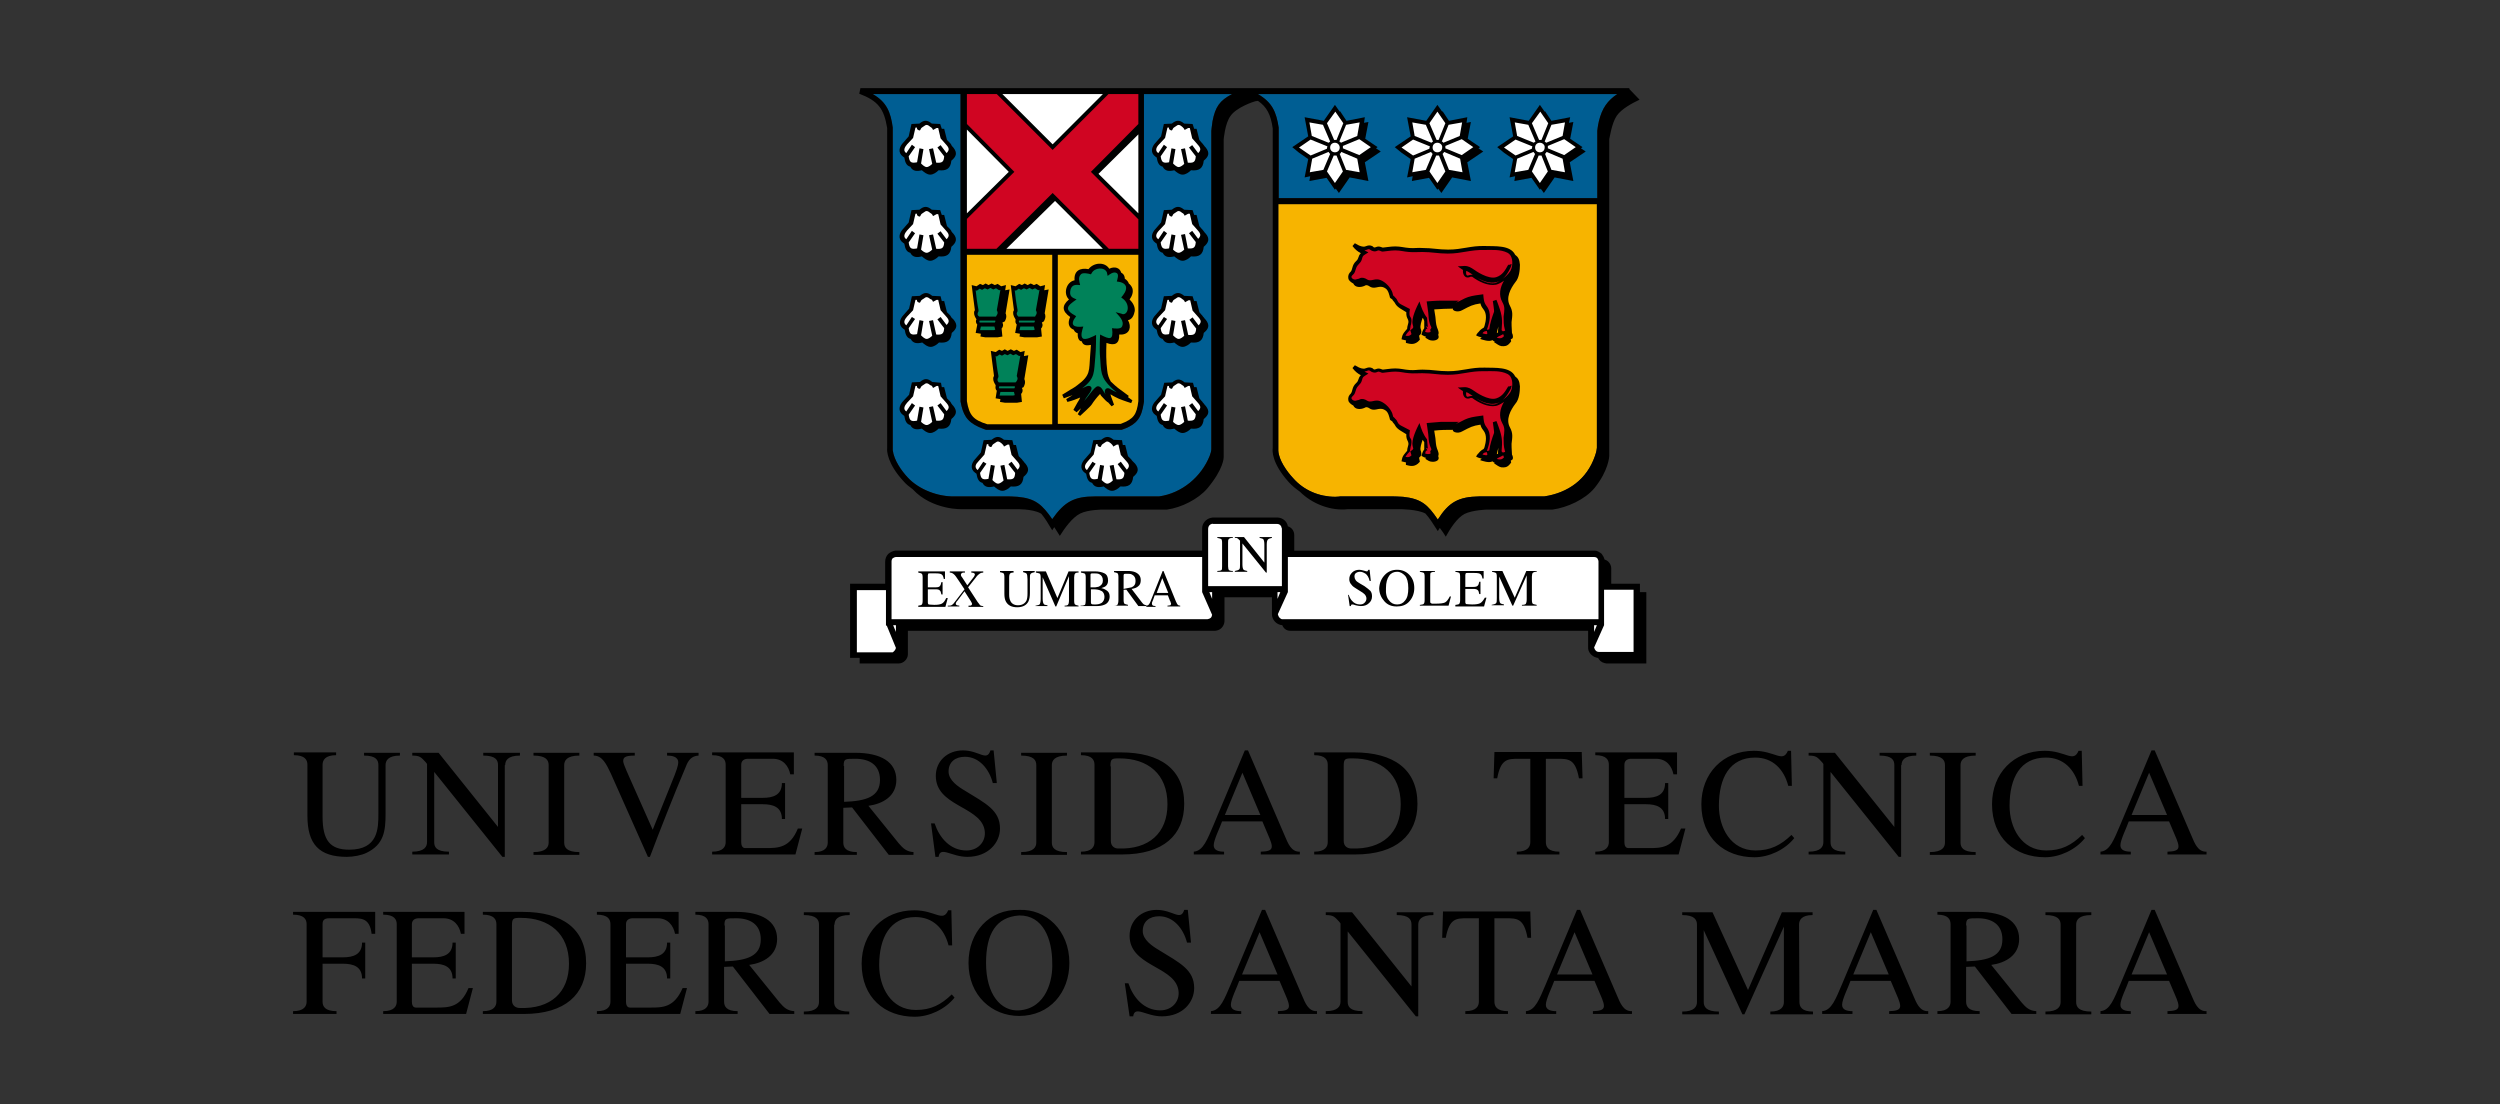 <?xml version="1.0" encoding="utf-8"?>
<!-- Generator: Adobe Illustrator 24.1.0, SVG Export Plug-In . SVG Version: 6.00 Build 0)  -->
<svg version="1.1" id="Capa_1" xmlns="http://www.w3.org/2000/svg" xmlns:xlink="http://www.w3.org/1999/xlink" x="0px" y="0px"
	 viewBox="0 0 627 277" style="enable-background:new 0 0 627 277;" xml:space="preserve">
<rect x="0" y="0" width="627" height="277" fill="#333333" stroke="none"/>
<style type="text/css">
	.st0{display:none;}
	.st1{display:inline;}
	.st2{fill:#0062AC;}
	.st3{fill:#5C5B5F;}
	.st4{fill:#E3473E;}
	.st5{clip-path:url(#SVGID_2_);fill:#FFFFFF;}
	.st6{fill:#FFFFFF;}
	.st7{clip-path:url(#SVGID_4_);fill:#FFFFFF;}
	.st8{clip-path:url(#SVGID_6_);fill:#FFFFFF;}
	.st9{clip-path:url(#SVGID_8_);fill:#FFFFFF;}
	.st10{clip-path:url(#SVGID_10_);fill:#FFFFFF;}
	.st11{clip-path:url(#SVGID_12_);fill:#FFFFFF;}
	.st12{clip-path:url(#SVGID_14_);fill:#FFFFFF;}
	.st13{clip-path:url(#SVGID_16_);fill:#FFFFFF;}
	.st14{fill:#ED8724;}
	.st15{fill:#6C6B6D;}
	.st16{fill-rule:evenodd;clip-rule:evenodd;}
	.st17{fill-rule:evenodd;clip-rule:evenodd;fill:#F7B400;}
	.st18{fill-rule:evenodd;clip-rule:evenodd;fill:#005E93;}
	.st19{fill-rule:evenodd;clip-rule:evenodd;fill:#D00522;}
	.st20{fill-rule:evenodd;clip-rule:evenodd;fill:#FFFFFF;}
	.st21{fill-rule:evenodd;clip-rule:evenodd;fill:#008259;}
</style>
<g class="st0">
	<g class="st1">
		<path class="st2" d="M282.1,173.1c11.9-0.8,22-5.2,30.1-13.3c9-8.9,13.5-20.2,13.5-33.8c0-12.4-3.5-23.1-11.1-31.5
			c-0.2-0.2-0.6-0.4-0.9-0.4c-0.7,0-1.2,0.6-1.2,1.2c0,0.1,0,0.2,0,0.3c5.6,15,2.3,30.1-7.5,34.1c-6.9,2.8-15.3-0.6-21.9-7.9
			c-0.5-0.5-1.3-0.5-1.8,0c-0.5,0.4-0.5,1.2-0.1,1.6l0.1,0.2c5.7,6.4,8.6,14.4,8.6,23.8c0,9.4-2.9,17.2-8.6,23.6
			c-0.2,0.2-0.4,0.5-0.4,0.9C280.9,172.5,281.4,173.1,282.1,173.1z"/>
		<path class="st2" d="M189.7,168.9c-1-1.4-2.3-3.6-4-6.5c-2.6-4.5-4.7-7.7-6.1-9.6c-1.4-1.8-2.9-3.3-4.4-4.3c2.6-1.1,5-2.6,6.4-4.8
			c1.4-2.1,2.1-4.7,2.1-7.6c0-4.3-1.4-7.7-4.2-10.2c-2.8-2.5-7.1-3.8-11.9-3.8h-11.9v50.4h7.4v-21.9h0.5c2.2,0,3.8,0.3,4.7,0.8
			c0.9,0.5,2,1.4,3.2,2.7c1.2,1.2,2.4,2.9,3.8,4.9l2.3,3.9l2.1,3.7l1.3,2c0.2,0.3,0.3,0.5,0.4,0.6l2.1,3.3h8.7L189.7,168.9z
			 M172.3,142.6c-1.2,0.6-3.8,0.9-6.9,0.9h-2.4v-14.5h1.9c3,0,5.6,0.2,7,0.7c1.3,0.5,2.3,1.3,3,2.5c0.7,1.2,1.1,2.5,1.1,3.9
			c0,1.5-0.3,2.8-1,3.9C174.4,141.1,173.5,142,172.3,142.6z"/>
		<path class="st2" d="M198.4,122.1h25.3v7.1h-17.8v12.7h17.8v7.1h-17.8v23.5h-7.5V122.1z"/>
		<path class="st2" d="M140.5,128.8c-4.9-4.9-11-7.4-18.3-7.4c-7.3,0-13.4,2.5-18.2,7.4c-4.8,4.9-7.2,11.2-7.2,18.7
			c0,7.3,2.4,13.4,7.1,18.3c4.8,4.9,10.7,7.3,17.9,7.3c7.5,0,13.7-2.4,18.6-7.3c4.9-4.9,7.4-11,7.4-18.5
			C147.8,139.9,145.4,133.7,140.5,128.8z M135,161c-3.4,3.7-7.6,5.5-12.7,5.5c-5.1,0-9.3-1.8-12.6-5.4c-3.4-3.6-5-8.2-5-13.6
			c0-5.6,1.7-10.2,5-13.9c3.4-3.6,7.6-5.4,12.9-5.4c4.9,0,9.1,1.8,12.5,5.5c3.4,3.7,5.1,8.2,5.1,13.5
			C140.1,152.7,138.4,157.3,135,161z"/>
		<path class="st2" d="M274.1,128.8c-4.9-4.9-11-7.4-18.3-7.4c-7.3,0-13.4,2.5-18.2,7.4c-4.8,4.9-7.2,11.2-7.2,18.7
			c0,7.3,2.4,13.4,7.1,18.3c4.8,4.9,10.7,7.3,17.9,7.3c7.5,0,13.7-2.4,18.6-7.3c4.9-4.9,7.4-11,7.4-18.5
			C281.4,139.9,279,133.7,274.1,128.8z M268.6,161c-3.4,3.7-7.6,5.5-12.7,5.5c-5.1,0-9.3-1.8-12.6-5.4c-3.4-3.6-5-8.2-5-13.6
			c0-5.6,1.7-10.2,5-13.9c3.4-3.6,7.6-5.4,12.8-5.4c5,0,9.1,1.8,12.5,5.5c3.4,3.7,5.1,8.2,5.1,13.5C273.7,152.7,272,157.3,268.6,161
			z"/>
		<path class="st2" d="M89.9,161c-3.9,3.7-8.7,5.5-14.4,5.5c-5.8,0-10.5-1.8-14.4-5.4c-3.8-3.6-5.7-8.2-5.7-13.6
			c0-5.6,1.9-10.2,5.7-13.9c3.8-3.6,8.7-5.4,14.6-5.4c5.6,0,10.4,1.8,14.2,5.5c0,0,0.1,0.1,0.1,0.1v-0.4v-7v-0.7
			c-6.1-2.8-11.6-4.2-16.6-4.2c-7.2,0-13.3,2.5-18.2,7.5c-4.9,5-7.4,11.2-7.4,18.5c0,4.6,1.1,8.9,3.2,12.9c2.1,4,5.1,7.1,8.8,9.4
			c3.7,2.3,8.2,3.4,13.5,3.4c6.5,0,12.3-1.4,17.2-4.3V168v-7.2v-0.5c0,0,0,0-0.1,0C90.3,160.6,90.1,160.8,89.9,161z"/>
		<path class="st2" d="M306.8,110.7c-1.7-1.8-3.9-2.6-6.5-2.6c-2.6,0-4.8,0.9-6.5,2.6c-1.7,1.8-2.6,4-2.6,6.7c0,2.6,0.8,4.8,2.5,6.5
			c1.7,1.7,3.8,2.6,6.4,2.6c2.7,0,4.9-0.9,6.6-2.6c1.7-1.7,2.6-3.9,2.6-6.6C309.4,114.7,308.5,112.5,306.8,110.7z"/>
	</g>
	<g class="st1">
		<path class="st3" d="M54.2,60.5h-2.6v6.7h-2V49.6h4.6c3.4,0,6.3,1.6,6.3,5.2C60.5,58.5,57.8,60.5,54.2,60.5z M54.1,51.3h-2.5v7.5
			h2.5c2.7,0,4.3-1.3,4.3-3.9C58.4,52.4,56.6,51.3,54.1,51.3z"/>
		<path class="st3" d="M69.4,56.1c-0.4-0.1-0.9-0.2-1.6-0.2c-1.2,0-2.2,0.7-2.9,1.4v9.9h-2V54.4h1.3l0.4,1.6
			c0.5-0.7,1.7-1.8,3.3-1.8c0.9,0,1.5,0.2,1.6,0.2L69.4,56.1z"/>
		<path class="st3" d="M81.6,60.8c0,4.3-2.1,6.7-5.5,6.7c-3.5,0-5.4-2.3-5.4-6.7c0-3.8,1.8-6.6,5.4-6.6C79.6,54.2,81.6,57,81.6,60.8
			z M79.5,60.8c0-3.3-1.1-5.1-3.5-5.1c-2.4,0-3.4,1.9-3.4,5.1c0,3.1,0.9,5.2,3.4,5.2C78.5,66,79.5,64.2,79.5,60.8z"/>
		<path class="st3" d="M89,67.1l-1.3,0.1l-4.1-12.8h2.2c0,0,2.4,7.8,3.5,11.6c1.1-3.9,3.5-11.6,3.5-11.6h2l-4.1,12.6
			c-1.3,4.1-2.7,5.4-5.1,5.4c-1.1,0-2.3-0.6-2.8-1l0.7-1.3h0.2c0.4,0.3,1.2,0.8,2.1,0.8c1.5,0,2.3-0.9,3.2-3.3L89,67.1z"/>
		<path class="st3" d="M98.4,61.4c0,3.2,1.6,4.5,4,4.5c1.6,0,3.1-0.8,4-1.3l0.5,1.4c-1.1,0.7-2.7,1.4-4.7,1.4
			c-3.5,0-5.8-2.3-5.8-6.7c0-4,2-6.6,5.5-6.6c3.6,0,5.1,2.9,5.1,6.1v1.1H98.4z M101.8,55.7c-2.4,0-3.4,2.1-3.4,4.3h6.7
			C105.1,57.8,104.3,55.7,101.8,55.7z"/>
		<path class="st3" d="M119.5,66.3c-0.8,0.4-2.4,1.1-4.2,1.1c-3.2,0-5.6-1.9-5.6-6.6c0-4.3,2.4-6.6,5.6-6.6c1.5,0,3,0.3,4.2,1
			l-0.6,1.4c-1-0.6-2.2-0.8-3.5-0.8c-2.3,0-3.7,1.8-3.7,5.1c0,3.6,1.4,5.1,3.7,5.1c1.5,0,2.8-0.5,3.7-1.1L119.5,66.3z"/>
		<path class="st3" d="M126.4,67.4c-1.8,0-3.3-0.9-3.3-3.9v-7.7h-1.9v-1.4h1.9v-2.3l2-0.6v2.9h3.7v1.4h-3.7v7.9c0,1.4,0.5,2,1.7,2
			c0.7,0,1.6-0.3,2-0.5l0.4,1.5C128.6,67,127.4,67.4,126.4,67.4z"/>
		<path class="st3" d="M141.6,60.8c0,4.3-2.1,6.7-5.5,6.7c-3.5,0-5.4-2.3-5.4-6.7c0-3.8,1.8-6.6,5.4-6.6
			C139.6,54.2,141.6,57,141.6,60.8z M139.6,60.8c0-3.3-1.1-5.1-3.5-5.1c-2.4,0-3.4,1.9-3.4,5.1c0,3.1,0.9,5.2,3.4,5.2
			C138.6,66,139.6,64.2,139.6,60.8z"/>
		<path class="st3" d="M158.2,67.2l-0.3-1.6c-0.8,1-2.1,1.9-3.9,1.9c-2.6,0-4.1-1.7-4.1-3.9c0-2.2,1.6-3.6,4.5-3.6h3.3v-1
			c0-2.2-1-3.2-2.9-3.2c-1.6,0-2.9,0.4-3.9,0.8l-0.5-1.4c1-0.4,2.5-1,4.6-1c3,0,4.6,1.6,4.6,4.6v8.4H158.2z M157.6,61.2h-3
			c-2.2,0-2.9,0.9-2.9,2.2c0,1.5,0.8,2.6,2.7,2.6c1.3,0,2.4-0.7,3.2-1.6V61.2z"/>
		<path class="st3" d="M165,68v4.1h-2V54.4h1.5l0.3,1.5c0.9-1,2.2-1.8,3.7-1.8c3.3,0,4.9,2.3,4.9,6.6c0,4.5-2.2,6.7-5.3,6.7
			c-1.5,0-2.5-0.5-3.4-1.5C164.7,66,165,67.2,165,68z M165,64.6c0.8,0.8,1.9,1.4,3,1.4c2.3,0,3.4-1.5,3.4-5.2c0-3.4-1-5.1-3.3-5.1
			c-1.3,0-2.4,0.7-3.2,1.5V64.6z"/>
		<path class="st3" d="M186.9,60.8c0,4.3-2.1,6.7-5.5,6.7c-3.5,0-5.4-2.3-5.4-6.7c0-3.8,1.8-6.6,5.4-6.6
			C185,54.2,186.9,57,186.9,60.8z M184.9,60.8c0-3.3-1.1-5.1-3.5-5.1c-2.4,0-3.4,1.9-3.4,5.1c0,3.1,0.9,5.2,3.4,5.2
			C183.9,66,184.9,64.2,184.9,60.8z"/>
		<path class="st3" d="M194.3,67.1l-1.3,0.1l-4.1-12.8h2.2c0,0,2.4,7.8,3.5,11.6c1.1-3.9,3.5-11.6,3.5-11.6h2L196,67.1
			c-1.3,4.1-2.7,5.4-5.1,5.4c-1.1,0-2.3-0.6-2.8-1l0.7-1.3h0.2c0.4,0.3,1.2,0.8,2.1,0.8c1.5,0,2.3-0.9,3.2-3.3L194.3,67.1z"/>
		<path class="st3" d="M209.8,67.2l-0.3-1.6c-0.8,1-2.1,1.9-3.9,1.9c-2.6,0-4.1-1.7-4.1-3.9c0-2.2,1.6-3.6,4.5-3.6h3.3v-1
			c0-2.2-1-3.2-2.9-3.2c-1.6,0-2.9,0.4-3.9,0.8l-0.5-1.4c1-0.4,2.5-1,4.6-1c3,0,4.6,1.6,4.6,4.6v8.4H209.8z M209.3,61.2h-3
			c-2.2,0-2.9,0.9-2.9,2.2c0,1.5,0.8,2.6,2.7,2.6c1.3,0,2.4-0.7,3.2-1.6V61.2z"/>
		<path class="st3" d="M223,65.6c-0.7,1-2.2,1.8-3.7,1.8c-3,0-5.1-2.2-5.1-6.7c0-3.9,1.9-6.6,5.3-6.6c1.6,0,2.7,0.5,3.4,1.1
			c-0.1-0.7-0.1-1.3-0.1-2.1v-4h2v18h-1.5L223,65.6z M222.8,56.6c-0.6-0.4-1.7-0.9-3.1-0.9c-2.4,0-3.5,1.9-3.5,5.1
			c0,3.2,1,5.2,3.4,5.2c1.1,0,2.2-0.5,3.2-1.6V56.6z"/>
		<path class="st3" d="M238.8,60.8c0,4.3-2.1,6.7-5.5,6.7c-3.5,0-5.4-2.3-5.4-6.7c0-3.8,1.8-6.6,5.4-6.6
			C236.8,54.2,238.8,57,238.8,60.8z M236.7,60.8c0-3.3-1.1-5.1-3.5-5.1c-2.4,0-3.4,1.9-3.4,5.1c0,3.1,0.9,5.2,3.4,5.2
			C235.7,66,236.7,64.2,236.7,60.8z"/>
		<path class="st3" d="M249.5,68v4.1h-2V54.4h1.5l0.3,1.5c0.9-1,2.2-1.8,3.7-1.8c3.3,0,4.9,2.3,4.9,6.6c0,4.5-2.2,6.7-5.3,6.7
			c-1.5,0-2.5-0.5-3.4-1.5C249.2,66,249.5,67.2,249.5,68z M249.5,64.6c0.8,0.8,1.9,1.4,3,1.4c2.3,0,3.4-1.5,3.4-5.2
			c0-3.4-1-5.1-3.3-5.1c-1.3,0-2.4,0.7-3.2,1.5V64.6z"/>
		<path class="st3" d="M271.5,60.8c0,4.3-2.1,6.7-5.5,6.7c-3.5,0-5.4-2.3-5.4-6.7c0-3.8,1.8-6.6,5.4-6.6
			C269.5,54.2,271.5,57,271.5,60.8z M269.4,60.8c0-3.3-1.1-5.1-3.5-5.1c-2.4,0-3.4,1.9-3.4,5.1c0,3.1,0.9,5.2,3.4,5.2
			C268.4,66,269.4,64.2,269.4,60.8z"/>
		<path class="st3" d="M280.9,56.1c-0.4-0.1-0.9-0.2-1.6-0.2c-1.2,0-2.2,0.7-2.9,1.4v9.9h-2V54.4h1.3l0.4,1.6
			c0.5-0.7,1.7-1.8,3.3-1.8c0.9,0,1.5,0.2,1.6,0.2L280.9,56.1z"/>
	</g>
	<g class="st1">
		<rect x="398.8" y="48.4" class="st2" width="81.1" height="180.2"/>
		<rect x="480" y="48.4" class="st4" width="99.2" height="180.2"/>
		<g>
			<defs>
				<rect id="SVGID_1_" x="398.8" y="48.4" width="180.3" height="180.2"/>
			</defs>
			<clipPath id="SVGID_2_">
				<use xlink:href="#SVGID_1_"  style="overflow:visible;"/>
			</clipPath>
			<path class="st5" d="M500.4,76.3c-1.9,0.8-3.3,1.2-5,1.2c-4.1,0-6.2-2.9-6.2-7.3c0-4.2,2.1-7,6.4-7c2.1,0,3.5,0.5,4.5,1.2
				l-1.1,2.1c-0.8-0.5-2-0.9-3.4-0.9c-2.5,0-3.6,1.8-3.6,4.6c0,3.3,1.2,5,3.6,5c0.9,0,1.7-0.1,2.3-0.4v-2.6h-1.9l-0.2-2h4.5V76.3z"
				/>
			<path class="st5" d="M508.9,72.3c0-2.4-0.7-3.3-2-3.3c-1.2,0-1.9,0.9-1.9,3.3c0,2.3,0.6,3.3,1.9,3.3
				C508.2,75.6,508.9,74.7,508.9,72.3 M511.6,72.3c0,3.4-1.7,5.2-4.7,5.2c-3,0-4.7-1.8-4.7-5.2c0-3,1.6-5.2,4.7-5.2
				C510,67.1,511.6,69.3,511.6,72.3"/>
			<path class="st5" d="M516.3,74.5c0.4,0.6,1.1,1,1.8,1c1.2,0,2-0.9,2-3.3c0-2.4-0.8-3.2-2-3.2c-0.7,0-1.4,0.3-1.9,0.8V74.5z
				 M516.1,68.3c0.5-0.6,1.5-1.2,2.7-1.2c2.4,0,4.1,1.7,4.1,5.2c0,3.5-2,5.2-4.4,5.2c-1.4,0-2.3-0.6-2.9-1.4l-0.5,1.2h-1.4V63.2h2.7
				v3.5L516.1,68.3z"/>
		</g>
		<path class="st6" d="M525.6,63.2h2.7v2.4h-2.7V63.2z M525.7,77.3v-8.1l-1.2-0.2v-1.7h3.8v10H525.7z"/>
		<g>
			<defs>
				<rect id="SVGID_3_" x="398.8" y="48.4" width="180.3" height="180.2"/>
			</defs>
			<clipPath id="SVGID_4_">
				<use xlink:href="#SVGID_3_"  style="overflow:visible;"/>
			</clipPath>
			<path class="st7" d="M535,69c-1.3,0-1.9,1.2-1.9,2.4h3.7C536.8,70.2,536.4,69,535,69 M533.1,73c0,1.6,0.9,2.5,2.6,2.5
				c1,0,2.1-0.4,3-0.8l0.5,1.9c-0.8,0.5-2.2,1-3.8,1c-3.1,0-4.9-1.9-4.9-5.2c0-3.1,1.5-5.2,4.7-5.2c3,0,4.2,2.3,4.2,4.8V73H533.1z"
				/>
			<path class="st7" d="M547.1,69.5c-0.3-0.1-0.8-0.2-1.2-0.2c-0.7,0-1.4,0.3-1.8,0.7v7.3h-2.7v-10h1.9l0.3,1.4h0.1
				c0.3-0.7,1.2-1.5,2.4-1.5c0.5,0,0.9,0.1,1.2,0.1L547.1,69.5z"/>
			<path class="st7" d="M554.9,77.3v-6c0-1.5-0.6-2.2-1.8-2.2c-0.7,0-1.3,0.3-1.8,0.6v7.6h-2.7v-10h1.8l0.4,1.1
				c0.6-0.7,1.7-1.4,3.2-1.4c2.5,0,3.5,1.5,3.5,4v6.2H554.9z"/>
			<path class="st7" d="M566.1,72.3c0-2.4-0.7-3.3-2-3.3s-1.9,0.9-1.9,3.3c0,2.3,0.6,3.3,1.9,3.3C565.4,75.6,566.1,74.7,566.1,72.3
				 M568.8,72.3c0,3.4-1.7,5.2-4.7,5.2c-3,0-4.7-1.8-4.7-5.2c0-3,1.6-5.2,4.7-5.2C567.2,67.1,568.8,69.3,568.8,72.3"/>
			<path class="st7" d="M495.7,87.8c-0.4-0.2-1-0.5-1.8-0.5c-1.3,0-2.1,0.9-2.1,3.2c0,2.4,0.8,3.3,2,3.3c0.7,0,1.4-0.3,1.9-0.9V87.8
				z M496,86.3c-0.2-0.6-0.2-1.1-0.2-1.8v-3h2.7v14.1h-2.2l-0.3-1.1c-0.4,0.6-1.4,1.3-2.7,1.3c-2.3,0-4.1-1.6-4.1-5.2
				c0-3.3,1.9-5.2,4.3-5.2C494.6,85.3,495.4,85.7,496,86.3"/>
			<path class="st7" d="M505,87.3c-1.3,0-1.9,1.2-1.9,2.4h3.7C506.8,88.4,506.4,87.3,505,87.3 M503.1,91.2c0,1.6,0.9,2.5,2.6,2.5
				c1,0,2.1-0.4,3-0.8l0.5,1.9c-0.8,0.5-2.2,1-3.8,1c-3.1,0-4.9-1.9-4.9-5.2c0-3.1,1.5-5.2,4.7-5.2c3,0,4.2,2.3,4.2,4.8v1.2H503.1z"
				/>
			<path class="st7" d="M521.6,95.7c-3.9,0-6-2.6-6-7.2c0-4.3,2.1-7,6-7c1.9,0,3.6,0.4,4.7,1.2l-1,2.2c-0.7-0.6-2-1-3.4-1
				c-2.3,0-3.4,1.6-3.4,4.7c0,3.2,1.1,4.8,3.4,4.8c1.4,0,2.7-0.6,3.6-1.3l0.9,2.2C525,95.2,523.4,95.7,521.6,95.7"/>
			<path class="st7" d="M528.2,95.5V81.4h2.7v3.7c0,0.7-0.1,1.2-0.3,1.6c0.6-0.7,1.5-1.4,2.9-1.4c2.9,0,3.7,1.5,3.7,4v6.2h-2.7v-6
				c0-1.4-0.6-2.2-1.8-2.2c-0.7,0-1.3,0.3-1.8,0.6v7.6H528.2z"/>
		</g>
		<path class="st6" d="M540,81.4h2.7v2.4H540V81.4z M540.1,95.5v-8.1l-1.2-0.2v-1.7h3.8v10H540.1z"/>
		<g>
			<defs>
				<rect id="SVGID_5_" x="398.8" y="48.4" width="180.3" height="180.2"/>
			</defs>
			<clipPath id="SVGID_6_">
				<use xlink:href="#SVGID_5_"  style="overflow:visible;"/>
			</clipPath>
			<path class="st8" d="M545.2,92.9V81.4h2.6v11.3c0,0.8,0.5,1,1.6,1v1.9c0,0-0.8,0.2-1.5,0.2C546,95.7,545.2,94.7,545.2,92.9"/>
			<path class="st8" d="M555.4,87.3c-1.3,0-1.9,1.2-1.9,2.4h3.7C557.2,88.4,556.8,87.3,555.4,87.3 M553.5,91.2
				c0,1.6,0.9,2.5,2.6,2.5c1,0,2.1-0.4,2.9-0.8l0.5,1.9c-0.8,0.5-2.2,1-3.8,1c-3.1,0-4.9-1.9-4.9-5.2c0-3.1,1.5-5.2,4.7-5.2
				c3,0,4.2,2.3,4.2,4.8v1.2H553.5z"/>
			<path class="st8" d="M493.9,214.4c0-0.9-0.8-1.1-1.4-1.1c-0.6,0-1.4,0.2-1.4,1.1c0,1,0.7,1.2,1.4,1.2
				C493.1,215.6,493.9,215.3,493.9,214.4 M492.2,219.1c-0.7,0.1-1.2,0.5-1.2,1.1c0,0.7,0.6,1.2,1.4,1.2c0.9,0,1.5-0.5,1.5-1.3
				C494,219.5,493.4,219.2,492.2,219.1 M496.4,211.9l0,1.5c-0.4,0-0.9-0.1-1.4-0.3c0.3,0.3,0.7,0.7,0.8,1.2c0,1.9-1.9,2.6-3.1,2.6
				c-0.3,0-0.7-0.1-1-0.1c-0.2,0.1-0.4,0.2-0.4,0.4c0,0.8,4.8-0.1,4.8,2.7c0,1.8-1.7,2.8-3.6,2.8c-1.6,0-3.2-0.7-3.2-2.1
				c0-1,0.8-1.5,2-1.7c-0.9-0.1-1.9-0.4-1.9-1.3c0-0.6,0.6-1.1,1.4-1.2c-0.8-0.4-1.4-1.1-1.4-2.1c0-2,1.9-2.6,3.1-2.6
				C493.3,211.8,495.1,211.9,496.4,211.9"/>
			<path class="st8" d="M502.5,215.7c0-1.8-0.5-2.5-1.5-2.5c-1,0-1.5,0.7-1.5,2.5c0,1.8,0.5,2.5,1.5,2.5
				C502,218.2,502.5,217.6,502.5,215.7 M504.6,215.7c0,2.6-1.3,4-3.6,4c-2.3,0-3.6-1.4-3.6-4c0-2.2,1.2-4,3.6-4
				C503.3,211.8,504.6,213.5,504.6,215.7"/>
			<path class="st8" d="M508.1,217.5c0.3,0.4,0.8,0.8,1.4,0.8c0.9,0,1.5-0.7,1.5-2.5c0-1.8-0.6-2.5-1.5-2.5c-0.5,0-1.1,0.3-1.4,0.6
				V217.5z M508,212.7c0.3-0.5,1.2-0.9,2-0.9c1.8,0,3.1,1.3,3.1,4c0,2.6-1.6,4-3.3,4c-1.1,0-1.7-0.4-2.2-1.1l-0.4,0.9h-1.1v-10.7h2
				v2.7L508,212.7z"/>
		</g>
		<rect x="514.4" y="217.4" class="st6" width="2.1" height="2.2"/>
		<g>
			<defs>
				<rect id="SVGID_7_" x="398.8" y="48.4" width="180.3" height="180.2"/>
			</defs>
			<clipPath id="SVGID_8_">
				<use xlink:href="#SVGID_7_"  style="overflow:visible;"/>
			</clipPath>
			<path class="st9" d="M524.1,219.1c-0.4,0.2-1.5,0.7-2.6,0.7c-2.3,0-3.6-1.3-3.6-4c0-2.5,1.4-4,3.6-4c1,0,1.9,0.2,2.6,0.6
				l-0.5,1.4c-0.5-0.3-1.2-0.5-1.9-0.5c-1.1,0-1.7,0.7-1.7,2.4c0,1.7,0.6,2.4,1.7,2.4c0.8,0,1.6-0.3,2.1-0.6L524.1,219.1z"/>
			<path class="st9" d="M525.5,217.5v-8.7h2v8.6c0,0.6,0.4,0.7,1.2,0.7v1.4c0,0-0.6,0.1-1.1,0.1C526,219.7,525.5,218.9,525.5,217.5"
				/>
			<path class="st9" d="M446.8,84.3v2.8C447.3,85.9,447.1,84.9,446.8,84.3"/>
			<path class="st9" d="M452.7,67.8c-0.1,0.3-0.5,0.3-0.5,0.6C451.9,68.1,452.5,67.4,452.7,67.8 M454.7,67.6
				c0.3-0.2,0.5-0.7,0.9-0.4c0.2,0.1,0.4,0.3,0.6,0.5c0.2,0.2,0.5,0.3,0.5,0.5c0.1,0.2-0.2,0.8-0.6,0.3c-0.2-0.4-0.6-1.1-1.1-0.8
				c-0.4,0.2-0.7,0.5-0.9,0.2C454.1,67.7,454.5,67.7,454.7,67.6 M454.7,68.1c0.2-0.2,0.2,0.7,0.9,0.4
				C455.1,69.1,454.5,68.5,454.7,68.1 M452.3,69c0.1,0,0-0.4,0.3-0.4c0.3,0,0.8,0.3,0.9,0.6c0.1,0.4-0.2,1.2,0.9,1.4
				c0,0,0,0.2,0,0.4h0c0,0.2-0.1,0.4-0.2,0.6c0.1,0,0.1,0,0.2,0c1.5,0.1,2.4,0,2.8-0.5c0,0,0.3-0.3,0.4-0.6c0.4-0.8,0.4-1.5,0.2-2.1
				h0c0,0,0-0.1,0-0.1c0-0.1-0.1-0.1-0.1-0.2c-0.3-0.6-1.2-1.4-2.3-1.7c-0.1,0-0.1,0-0.2,0c0,0,0,0,0,0c0,0,0,0,0,0l0,0h0
				c0,0,0.2,0,0.2,0c0.8,0.1,2.2,0.9,2.5,1.7c0.3-0.2,0.5-0.6,0.5-1h0c0-0.1,0-0.6,0.2-1c0.1-0.1,0-0.3-0.1-0.3
				c-0.1-0.1-0.3,0-0.3,0.1c-0.2,0.4-0.7,0.2-0.5-0.2c0.1-0.1,0-0.3-0.1-0.3c-0.1-0.1-0.3,0-0.3,0.1c-0.2,0.4-0.7,0.2-0.5-0.2
				c0.1-0.1,0-0.3-0.1-0.3c-0.1-0.1-0.3,0-0.3,0.1c-0.2,0.4-0.7,0.2-0.5-0.2c0.1-0.1,0-0.3-0.1-0.3c-0.1-0.1-0.3,0-0.3,0.1
				c-0.2,0.3-0.3,0.5-0.4,0.6c0.9,0.2,1.9,0.7,2.5,1.3c0,0,0.3,0.3,0.3,0.3c0,0,0,0,0,0h0c0,0,0,0.1,0,0.1c0,0,0,0,0,0
				c-0.1-0.1-0.2-0.2-0.3-0.3c-1-0.9-1.9-1.2-2.6-1.3c-0.5,0.1-0.3,0.6-0.3,1c-0.8-0.2-1.5,0.4-1.5,1c0,0.2,0,0.4,0.2,0.7
				c0,0,0,0,0,0c0,0-0.2-0.1-0.2-0.2c0-0.1-0.1-0.3-0.1-0.4c-0.7,0-1.3,0.4-1.2,1C451.7,68.6,452.2,69,452.3,69"/>
			<path class="st9" d="M470.8,97.6c-0.5-0.6-1.7-0.3-1.7-0.3c0.7-2-1.2-2.5-1.2-2.5c-0.7-0.2-1.1,0-1.4,0.1c0,0,0,0,0,0
				c0,0,0,0,0,0c0,0-0.1,0.1-0.1,0.1c-0.2,0.2-0.3,0.4-0.3,0.7c0,0.5,0.4,1,1,1c0.2,0,0.4-0.1,0.5-0.2c0.2-0.1,0.3-0.3,0.4-0.6
				c0.3,0.2,0.3,0.4,0.3,0.4c0.5,1.7-1.4,2.3-1.4,2.3c-4.2,1.3-6.7-0.9-6.7-0.9l0.7-0.4c0.3-0.1,0.5-0.1,0.7-0.1c0,0,0,0.1,0,0.1
				c0,0.5,0.4,0.8,0.8,0.8c0.5,0,0.8-0.4,0.8-0.8c0-0.2,0-0.3-0.1-0.4l0,0c0-0.1-0.1-0.1-0.1-0.1c-0.5-0.7-2.2-0.3-2.2-0.3
				c0.6-1.4,0.1-2.4,0.1-2.4c-0.3-0.5-0.3-0.7-0.3-0.7c0-0.5-0.1-0.5-0.1-0.5c-0.3-0.3-0.7-0.2-0.7-0.2c-0.7,0.1-0.8-0.1-0.8-0.1
				c-0.6-0.4-0.8-0.2-0.8-0.2c-0.2,0.2,0.1,0.6,0.1,0.6c-0.6,0-0.8,0.8-0.8,0.8c-0.2,1.3,0.8,1.4,0.8,1.4c0.8,0,0.8-0.6,0.8-0.6
				c0.1-0.6-0.7-0.6-0.7-0.6c0.1-0.3,0.4-0.3,0.4-0.3c0.9-0.2,1.3,0.8,1.3,0.8c0.7,1.1-0.2,2.2-0.2,2.2c-0.1,0.2-0.3,0.1-0.3,0.1
				c-0.5-0.2-1.2-0.7-1.2-0.7c0,0,0,0-0.1,0H458c-0.3,0-0.7,0.1-0.9,0.2c0.3,0.4,1.4,1.3,1.4,1.3c-0.8,0.6-1.3,0.2-1.3,0.2
				c-0.4-0.4-0.3-1.2-0.2-1.4c0,0-0.1,0-0.1,0c-0.4,0.2-0.8,0.3-1.2,0.5c0.4,0.7,1,1.7,1,1.7c-1,0.4-1.2-0.9-1.2-1.6
				c-0.2,0.1-0.4,0.1-0.6,0.2c0,0.2,0,0.3,0,0.3c0.1,0.7,0.7,1.6,0.7,1.6c-0.7-0.1-1.1,0.3-1.1,0.3c-0.4,0.4-0.4,0.9-0.4,1.1
				c0,0.3,0.2,0.5,0.5,0.5c0.3,0,0.5-0.2,0.5-0.5c0-0.3-0.2-0.5-0.5-0.5c0.2-0.5,0.7-0.1,0.7-0.1c0.7,0.7-0.4,1.4-0.4,1.4
				c-0.8,0.6-1.6-0.5-1.6-0.5c0.9-1.5,1-2.6,1-3.3c-0.3,0.1-0.6,0.2-0.9,0.3c0.4,1.4-0.6,2.2-0.6,2.2c-0.3-0.2-0.3-0.9-0.3-0.9
				c-0.1-0.3-0.2-0.6-0.3-0.9c-0.3,0.1-0.5,0.1-0.8,0.2c0.3,0.9,0.4,2.2,0.4,2.2c-0.2,0.2-0.6,0.2-0.6,0.2c-0.7,0.1-0.3-0.3-0.3-0.3
				c0.3-0.3,0.3-0.5,0.3-0.5c-0.2-0.5-0.9,0-0.9,0c-1,0.6-0.7,1.1-0.7,1.1c0.1,0.4,1.1,0.7,1.1,0.7c-0.5,0.4-1.6,0.2-1.7,0.2
				c0-0.3-0.2-0.5-0.5-0.6c0,0-0.1,0-0.1,0c-0.4,0-0.5,0.1-0.6,0.3c-0.1,0.1-0.1,0.1-0.1,0.2l-0.6-0.1c-0.4-0.1-0.7-1.3-0.8-2.4
				c-0.2,0-0.3,0-0.5,0.1c0.2,1.1,0.4,2.2,0.4,2.2c-0.2,0-1.1-0.6-1.1-0.6c-1.1-0.7-1.9-0.5-1.9-0.5c-0.6,0.1-1,0.6-1,1.2
				c0,0.7,0.5,1.2,1.2,1.2c0.7,0,1.2-0.5,1.2-1.2c0.4,0.2,0.8,0.4,0.8,0.4c1.1,0.7,2.1,0.8,2.4,0.8c0.1,0.4,0.4,0.7,0.9,0.7
				c0.3,0,0.6-0.2,0.8-0.5c2.3-0.1,3.1-1.1,3.1-1.1c0.2-0.3,0.3-0.1,0.3-0.1c0.8,1.2,2.5,0.5,2.5,0.5c0.3-0.2,0.4,0.1,0.4,0.1
				c0.3,0.5,0.8,0.2,0.8,0.2c0.6-0.3,0.3-0.7,0.3-0.7c-0.2-0.2,0-0.2,0-0.2c0.8,0.1,0.9-0.3,0.9-0.3c0.2-0.3-0.4-0.7-0.4-0.7
				c-0.2-0.2,0.1-0.3,0.1-0.3c0.5-0.3,0.4-0.5,0.4-0.5c0.6,0,0.5-0.3,0.5-0.3c0-0.2-0.7-0.2-0.7-0.2c-0.6-0.1-0.4-0.3-0.4-0.3
				c0.8,0,2.1-0.4,2.1-0.4c1.9,1.5,4.6,1.9,4.6,1.9c0.1,0.3,0,0.7-0.1,0.7c0,0,0,0,0,0c-0.2,0-0.4,0.2-0.4,0.4
				c0,0.2,0.2,0.4,0.4,0.4c0,0,0.1,0,0.1,0c0.9-0.2,1-1.5,1-1.5c2.5,0.2,4.2-1.7,4.2-1.7c0.2-0.2,0.4-0.1,0.4-0.1c0,0,0,0,0,0
				c0.1,0.2,0.3,0.3,0.6,0.3c0.2,0,0.5-0.1,0.6-0.3c0.1-0.2,0.1-0.3,0.1-0.4v0v0C470.9,97.8,470.8,97.6,470.8,97.6"/>
			<path class="st9" d="M440.5,100.8c0.2-0.1,0.3-0.4,0.3-0.4c0-0.7-0.5-1-0.5-1c-0.3,0-0.6,0-0.9,0h0h0c-0.3,0-0.6,0-0.9,0
				c0,0-0.5,0.3-0.5,1c0,0,0,0.3,0.3,0.4c0,0-0.6,0.3-0.6,0.7c0,0-0.1,0.3,0.5,0.8c0,0,0.4,0.5,0.5,0.8c0,0,0,0.5,0.7,0.5
				c0.7,0,0.7-0.5,0.7-0.5c0.1-0.3,0.5-0.8,0.5-0.8c0.6-0.5,0.5-0.8,0.5-0.8C441.1,101.1,440.5,100.8,440.5,100.8"/>
		</g>
		<polygon class="st6" points="445.2,98 445.5,98 445.3,97.6 		"/>
		<polygon class="st6" points="434.1,98.1 434.4,98.1 434.3,97.7 		"/>
		<g>
			<defs>
				<rect id="SVGID_9_" x="398.8" y="48.4" width="180.3" height="180.2"/>
			</defs>
			<clipPath id="SVGID_10_">
				<use xlink:href="#SVGID_9_"  style="overflow:visible;"/>
			</clipPath>
			<path class="st10" d="M432.8,97.1C432.8,97.1,432.7,97.1,432.8,97.1l-0.1,0.5c0.1,0,0.2,0,0.2,0c0,0,0.1,0,0.1-0.1
				c0,0,0-0.1,0.1-0.2c0-0.1,0-0.2,0-0.2C432.9,97.2,432.9,97.2,432.8,97.1"/>
			<path class="st10" d="M437.5,97.5c-0.1,0-0.2,0-0.3,0.1c-0.1,0.1-0.1,0.2-0.1,0.4c0,0.2,0,0.4,0.1,0.5c0.1,0.1,0.1,0.1,0.2,0.1
				c0.1,0,0.2,0,0.3-0.1c0.1-0.1,0.1-0.2,0.1-0.4c0-0.2,0-0.3-0.1-0.4C437.8,97.6,437.7,97.5,437.5,97.5"/>
			<path class="st10" d="M441.7,97.5c-0.1,0-0.2,0.1-0.2,0.1c-0.1,0.1-0.1,0.2-0.1,0.4c0,0.2,0,0.4,0.1,0.4c0.1,0.1,0.1,0.1,0.3,0.1
				c0.1,0,0.2-0.1,0.3-0.1c0.1-0.1,0.1-0.2,0.1-0.4c0-0.2,0-0.3-0.1-0.4C441.9,97.6,441.8,97.5,441.7,97.5"/>
		</g>
		<polygon class="st6" points="430.3,97.5 430.7,97.6 430.6,97.2 		"/>
		<g>
			<defs>
				<rect id="SVGID_11_" x="398.8" y="48.4" width="180.3" height="180.2"/>
			</defs>
			<clipPath id="SVGID_12_">
				<use xlink:href="#SVGID_11_"  style="overflow:visible;"/>
			</clipPath>
			<path class="st11" d="M424,95l-0.2,0.5l0.1,0c0.1,0,0.2,0,0.2,0c0.1,0,0.1-0.1,0.1-0.2c0-0.1,0-0.1,0-0.2c0,0,0-0.1-0.1-0.1
				C424.1,95.1,424.1,95,424,95"/>
			<path class="st11" d="M425.6,95.5c-0.1,0-0.2,0-0.3,0.1c-0.1,0.1-0.1,0.2-0.2,0.4c-0.1,0.2-0.1,0.4-0.1,0.5
				c0,0.1,0.1,0.2,0.2,0.2c0.1,0,0.2,0,0.3,0c0.1-0.1,0.2-0.2,0.2-0.4c0.1-0.2,0.1-0.3,0.1-0.4C425.8,95.7,425.7,95.6,425.6,95.5"/>
			<path class="st11" d="M427.1,96C427.1,96,427.1,96,427.1,96l-0.2,0.5c0.1,0,0.2,0,0.2,0c0,0,0.1,0,0.1-0.1c0,0,0.1-0.1,0.1-0.1
				c0-0.1,0-0.2,0-0.2C427.3,96.1,427.2,96,427.1,96"/>
			<path class="st11" d="M452,96c0,0-0.1,0-0.2,0c0,0,0,0-0.1,0l0.1,0.5c0.1,0,0.2-0.1,0.2-0.1c0,0,0.1-0.1,0.1-0.1c0,0,0-0.1,0-0.2
				C452.1,96.1,452.1,96.1,452,96"/>
		</g>
		<polygon class="st6" points="454.8,95.9 455.1,95.8 454.8,95.4 		"/>
		<g>
			<defs>
				<rect id="SVGID_13_" x="398.8" y="48.4" width="180.3" height="180.2"/>
			</defs>
			<clipPath id="SVGID_14_">
				<use xlink:href="#SVGID_13_"  style="overflow:visible;"/>
			</clipPath>
			<path class="st12" d="M455.3,96.2l0-0.1c0.1,0,0.1,0,0.1-0.1c0,0,0,0,0-0.1c0,0,0,0,0-0.1l0,0l-0.1-0.1l-0.4,0.1l0,0.1
				c0,0.1,0,0.1,0,0.1c0,0,0,0.1,0.1,0.1c0,0,0.1,0,0.1,0l0,0.1l-0.4,0.2l0-0.1c0.1,0,0.1-0.1,0.1-0.3l0-1.1l0.1,0l0.8,0.8
				c0.1,0.1,0.1,0.1,0.2,0.1c0,0,0.1,0,0.1,0l0,0.1L455.3,96.2z M453.2,96.9L453.2,96.9l0.3-1.4l-0.2,0.1c-0.1,0-0.2,0.1-0.3,0.1
				c0,0,0,0.1,0,0.2l-0.1,0l-0.1-0.4l1.1-0.4l0,0.1l-0.4,1.3l0.3-0.1c0.1,0,0.1-0.1,0.2-0.1c0,0,0.1-0.1,0.1-0.1c0-0.1,0-0.1,0-0.2
				l0.1,0l0.1,0.4L453.2,96.9z M452.6,97.1c0,0-0.1-0.1-0.3-0.3c-0.1-0.1-0.1-0.1-0.2-0.1c0,0-0.1,0-0.1,0c0,0-0.1,0-0.1,0L452,97
				c0,0.1,0,0.1,0.1,0.1c0,0,0.1,0,0.1,0l0,0l0,0.1l-0.7,0.2l0-0.1l0,0c0.1,0,0.1,0,0.1-0.1c0,0,0-0.1,0-0.1l-0.2-0.8
				c0-0.1,0-0.1-0.1-0.1c0,0-0.1,0-0.1,0l0,0l0-0.1l0.5-0.1l0.1,0c0.1,0,0.2-0.1,0.3-0.1c0.1,0,0.1,0,0.2,0c0.1,0,0.1,0,0.2,0.1
				c0,0,0.1,0.1,0.1,0.1c0,0.2,0,0.3-0.2,0.4c0.1,0,0.2,0.1,0.3,0.2c0.1,0.1,0.2,0.2,0.2,0.2c0,0,0.1,0,0.1,0l0,0.1L452.6,97.1z
				 M450.1,97.7l0-0.1l0,0c0.1,0,0.1,0,0.1-0.1c0,0,0-0.1,0-0.1l-0.2-0.8c0-0.1,0-0.1-0.1-0.1c0,0-0.1,0-0.1,0l0,0l0-0.1l1.1-0.3
				l0.1,0.3l-0.1,0c0-0.1-0.1-0.1-0.1-0.1c0,0-0.1,0-0.1,0c0,0-0.1,0-0.1,0l-0.2,0.1l0.1,0.5l0.1,0c0.1,0,0.1,0,0.1-0.1
				c0,0,0-0.1,0-0.1l0.1,0l0.1,0.5l-0.1,0c0,0,0,0,0,0c0,0,0-0.1,0-0.1c0,0-0.1,0-0.1,0l-0.1,0l0.1,0.3c0,0.1,0,0.1,0,0.1
				c0,0,0,0,0.1,0c0,0,0.1,0,0.2,0c0.1,0,0.1,0,0.2-0.1c0,0,0.1-0.1,0.1-0.1c0-0.1,0-0.1,0-0.2l0.1,0l0.1,0.4L450.1,97.7z
				 M449.5,96.8l0.1,0.4c0,0.1,0,0.2,0,0.2c0,0.1,0,0.1-0.1,0.2c0,0.1-0.1,0.1-0.2,0.2c-0.1,0.1-0.2,0.1-0.3,0.1c-0.1,0-0.2,0-0.3,0
				c-0.1,0-0.2,0-0.2-0.1c-0.1,0-0.1-0.1-0.1-0.1c0-0.1,0-0.1-0.1-0.2l-0.1-0.5c0-0.1,0-0.1-0.1-0.1c0,0-0.1,0-0.1,0l0-0.1l0.7-0.1
				l0,0.1l0,0c-0.1,0-0.1,0-0.1,0.1c0,0,0,0.1,0,0.1l0.1,0.5c0,0.1,0,0.2,0.1,0.2c0,0.1,0.1,0.1,0.1,0.1c0.1,0,0.1,0,0.2,0
				c0.1,0,0.1,0,0.2-0.1c0-0.1,0.1-0.1,0.1-0.2c0-0.1,0-0.1,0-0.3l-0.1-0.4c0-0.1-0.1-0.2-0.2-0.2l0-0.1l0.5-0.1l0,0.1
				c0,0-0.1,0-0.1,0c0,0,0,0-0.1,0.1C449.4,96.7,449.4,96.8,449.5,96.8 M447.9,97.2c0-0.1-0.1-0.1-0.1-0.1c0,0-0.1-0.1-0.1-0.1
				c0,0-0.1,0-0.1,0l-0.2,0l0.1,0.5l0.1,0c0,0,0.1,0,0.1-0.1c0,0,0-0.1,0-0.1l0.1,0l0.1,0.5l-0.1,0c0-0.1,0-0.1-0.1-0.1
				c0,0-0.1,0-0.1,0l-0.1,0l0.1,0.4c0,0.1,0,0.1,0,0.1c0,0,0.1,0,0.1,0l0,0l0,0.1l-0.7,0.1l0-0.1l0,0c0.1,0,0.1,0,0.1-0.1
				c0,0,0-0.1,0-0.1l-0.1-0.8c0-0.1,0-0.1,0-0.1c0,0-0.1,0-0.1,0l0,0l0-0.1l1.1-0.2l0.1,0.4L447.9,97.2z M445.5,98.5l0-0.1
				c0.1,0,0.1,0,0.1,0c0,0,0,0,0,0c0,0,0,0,0-0.1l0,0l0-0.1l-0.4,0l0,0.1c0,0.1,0,0.1,0,0.1c0,0,0,0.1,0,0.1c0,0,0.1,0,0.1,0l0,0.1
				l-0.4,0.1l0-0.1c0.1,0,0.1-0.1,0.2-0.2l0.3-1.1l0.1,0l0.5,1c0.1,0.1,0.1,0.2,0.1,0.2c0,0,0.1,0,0.1,0l0,0.1L445.5,98.5z
				 M443.5,98.7l0-0.1l0,0c0.1,0,0.1,0,0.1,0c0,0,0-0.1,0-0.1l-0.1-0.8c0-0.1,0-0.1,0-0.1c0,0-0.1,0-0.1,0l0,0l0-0.1l0.7-0.1l0,0.1
				l0,0c-0.1,0-0.1,0-0.1,0c0,0,0,0.1,0,0.1l0.1,0.8c0,0.1,0,0.1,0,0.1c0,0,0,0,0.1,0c0,0,0.1,0,0.1,0c0.1,0,0.2,0,0.3-0.1
				c0.1-0.1,0.1-0.1,0.1-0.2l0.1,0l0,0.5L443.5,98.7z M442.3,98.6c-0.1,0.1-0.3,0.2-0.5,0.2c-0.2,0-0.3,0-0.4-0.1
				c-0.1-0.1-0.2-0.2-0.3-0.3c-0.1-0.1-0.1-0.2-0.1-0.3c0-0.1,0-0.2,0.1-0.4c0.1-0.1,0.2-0.2,0.3-0.3c0.1-0.1,0.2-0.1,0.4-0.1
				c0.2,0,0.4,0.1,0.6,0.2c0.1,0.1,0.2,0.3,0.2,0.5C442.5,98.3,442.4,98.4,442.3,98.6 M440.1,97.6C440,97.6,440,97.6,440.1,97.6
				c-0.1,0-0.1,0.1-0.2,0.1c0,0,0,0.1,0,0.1l0,1h-0.1l-0.9-1l0,0.6c0,0.1,0,0.2,0.1,0.2c0,0,0.1,0,0.1,0v0.1h-0.5v-0.1
				c0,0,0.1,0,0.1,0c0,0,0.1-0.1,0.1-0.1c0,0,0-0.1,0-0.1l0-0.7c0-0.1-0.1-0.2-0.2-0.2v-0.1l0.5,0l0.7,0.8l0-0.5
				c0-0.1-0.1-0.2-0.2-0.2v-0.1l0.5,0V97.6z M438.1,98.6c-0.1,0.1-0.3,0.2-0.6,0.2c-0.2,0-0.3,0-0.4-0.1c-0.1-0.1-0.2-0.2-0.2-0.3
				c-0.1-0.1-0.1-0.2-0.1-0.3c0-0.1,0-0.2,0.1-0.4c0.1-0.1,0.2-0.2,0.3-0.2c0.1-0.1,0.2-0.1,0.4-0.1c0.2,0,0.4,0.1,0.6,0.2
				c0.1,0.1,0.2,0.3,0.2,0.5C438.3,98.3,438.2,98.5,438.1,98.6 M436.5,97.5l-0.9,1.1l0.3,0c0.1,0,0.2,0,0.2,0c0,0,0.1,0,0.1-0.1
				c0,0,0.1-0.1,0.1-0.2l0.1,0l-0.1,0.4l-1.2-0.1l0-0.1l0.8-1.1l-0.2,0c-0.1,0-0.2,0-0.3,0c0,0-0.1,0.1-0.1,0.2l-0.1,0l0-0.4
				L436.5,97.5L436.5,97.5z M435,98.6l-0.7-0.1l0-0.1c0.1,0,0.1,0,0.1,0c0,0,0,0,0,0c0,0,0,0,0-0.1l0,0l0-0.1l-0.4,0l0,0.1
				c0,0,0,0.1,0,0.1c0,0,0,0.1,0,0.1c0,0,0.1,0,0.1,0l0,0.1l-0.4,0l0-0.1c0.1,0,0.2-0.1,0.2-0.2l0.5-1l0.1,0l0.3,1.1
				c0,0.1,0.1,0.2,0.1,0.2c0,0,0.1,0,0.1,0L435,98.6z M433.5,98.5l-0.4-0.1c0-0.1-0.1-0.2-0.2-0.4c0-0.1-0.1-0.2-0.1-0.2
				c0,0,0-0.1-0.1-0.1c0,0-0.1,0-0.1,0l0,0.3c0,0.1,0,0.1,0,0.1c0,0,0.1,0.1,0.1,0.1h0l0,0.1l-0.7-0.1l0-0.1l0,0c0.1,0,0.1,0,0.1,0
				c0,0,0-0.1,0-0.1l0.1-0.8c0-0.1,0-0.1,0-0.1c0,0-0.1,0-0.1-0.1l0,0l0-0.1l0.5,0.1l0.1,0c0.1,0,0.2,0,0.3,0c0.1,0,0.1,0,0.2,0.1
				c0.1,0,0.1,0.1,0.1,0.1c0,0.1,0,0.1,0,0.2c0,0.2-0.1,0.3-0.3,0.3c0,0,0.1,0.1,0.2,0.3c0.1,0.1,0.1,0.2,0.1,0.2c0,0,0.1,0,0.1,0.1
				L433.5,98.5z M431.2,98.2l-0.7-0.1l0-0.1c0.1,0,0.1,0,0.1,0c0,0,0,0,0,0c0,0,0,0,0-0.1l0,0l0-0.1l-0.4-0.1l0,0.1c0,0,0,0.1,0,0.1
				c0,0,0,0.1,0,0.1c0,0,0.1,0,0.1,0l0,0.1l-0.4-0.1l0-0.1c0.1,0,0.2,0,0.2-0.2l0.6-1l0.1,0l0.2,1.1c0,0.1,0.1,0.2,0.1,0.2
				c0,0,0.1,0,0.1,0L431.2,98.2z M429.7,97.9l-1.2-0.3l0-0.1h0c0.1,0,0.1,0,0.1,0c0,0,0-0.1,0.1-0.1l0.2-0.8c0-0.1,0-0.1,0-0.1
				c0,0-0.1,0-0.1-0.1l0,0l0-0.1l0.7,0.1l0,0.1l0,0c-0.1,0-0.1,0-0.1,0c0,0,0,0.1-0.1,0.1l-0.2,0.8c0,0.1,0,0.1,0,0.1c0,0,0,0,0,0.1
				c0,0,0.1,0,0.1,0.1c0.1,0,0.2,0,0.3,0c0.1,0,0.1-0.1,0.2-0.2l0.1,0L429.7,97.9z M427.5,97c0,0.1,0.1,0.2,0.1,0.3
				c0,0,0.1,0.1,0.1,0.1l0,0.1l-0.4-0.1c0-0.1-0.1-0.2-0.1-0.4c0-0.1,0-0.2-0.1-0.2c0,0,0-0.1,0-0.1c0,0-0.1,0-0.1,0l-0.1,0.3
				c0,0.1,0,0.1,0,0.1c0,0,0.1,0.1,0.1,0.1l0,0l0,0.1l-0.7-0.2l0-0.1l0,0c0.1,0,0.1,0,0.1,0c0,0,0-0.1,0.1-0.1l0.2-0.8
				c0-0.1,0-0.1,0-0.1c0,0-0.1,0-0.1-0.1l0,0l0-0.1l0.5,0.1l0.1,0c0.1,0,0.2,0.1,0.3,0.1c0.1,0,0.1,0.1,0.1,0.1c0,0,0.1,0.1,0.1,0.2
				c0,0.1,0,0.1,0,0.2c0,0.2-0.2,0.2-0.4,0.2C427.4,96.7,427.4,96.8,427.5,97 M426.1,96.3c-0.1,0.2-0.2,0.3-0.3,0.4
				c-0.2,0.1-0.4,0.1-0.6,0c-0.2,0-0.3-0.1-0.4-0.2c-0.1-0.1-0.2-0.2-0.2-0.3c0-0.1,0-0.2,0-0.3c0-0.1,0.1-0.2,0.2-0.3
				c0.1-0.1,0.2-0.1,0.3-0.2c0.1,0,0.3,0,0.4,0c0.2,0.1,0.4,0.2,0.5,0.4C426.2,96,426.2,96.1,426.1,96.3 M424.6,95.5
				c0,0.1-0.1,0.1-0.2,0.2c-0.1,0-0.2,0.1-0.2,0c-0.1,0-0.2,0-0.3-0.1l-0.1,0l-0.1,0.3c0,0.1,0,0.1,0,0.1c0,0,0,0.1,0.1,0.1l0,0
				l0,0.1L423,96l0-0.1l0,0c0.1,0,0.1,0,0.1,0c0,0,0.1-0.1,0.1-0.1l0.3-0.8c0-0.1,0-0.1,0-0.1c0,0-0.1-0.1-0.1-0.1l0,0l0-0.1
				l0.5,0.2c0.1,0,0.2,0.1,0.3,0.1c0.1,0,0.1,0.1,0.2,0.1c0,0.1,0.1,0.1,0.1,0.2C424.6,95.4,424.6,95.4,424.6,95.5 M437.5,97l0.4,0
				l-0.5,0.3h-0.1L437.5,97z M456.1,94.2c-0.1-0.1-0.3-0.1-0.5-0.1c-0.2,0-0.3,0.1-0.3,0.1c-0.6,0.2-6.4,2.7-15.9,2.7
				c-9.5,0-15.3-2.5-15.9-2.7c0,0-0.1-0.1-0.3-0.1c-0.2,0-0.3,0-0.5,0.1l-2,1.5h0c0.6,0,1.2,0.3,1.2,0.3c5.1,2.2,10.9,3.1,17.4,3.2
				c6.5-0.1,12.3-1,17.4-3.2c0,0,0.7-0.3,1.2-0.3h0L456.1,94.2z"/>
			<path class="st12" d="M433.3,75.3c-0.3-0.2-0.6-0.3-0.8-0.5c-0.2,0.1-0.4,0.3-0.7,0.5H433.3z"/>
			<path class="st12" d="M436.8,74.9c-0.1,0.1-0.4,0.2-0.6,0.3c0,0,0,0-0.1,0h6.1c0,0-0.1,0-0.1,0c-0.2-0.1-0.5-0.2-0.6-0.3
				c0,0-0.1,0-0.1,0c-0.3-0.1-0.6-0.2-0.8-0.3h-3C437.4,74.7,437.1,74.8,436.8,74.9C436.8,74.9,436.8,74.9,436.8,74.9"/>
			<path class="st12" d="M446,74.8C446,74.8,446,74.8,446,74.8c-0.1,0.1-0.4,0.3-0.7,0.4h1.3C446.4,75.1,446.2,74.9,446,74.8
				C446,74.8,446,74.8,446,74.8"/>
			<path class="st12" d="M431.8,87.1v-3.2C431.5,84.5,431.1,85.8,431.8,87.1"/>
		</g>
		<polygon class="st6" points="439.1,81.7 433.3,79.8 437.9,79.8 		"/>
		<g>
			<defs>
				<rect id="SVGID_15_" x="398.8" y="48.4" width="180.3" height="180.2"/>
			</defs>
			<clipPath id="SVGID_16_">
				<use xlink:href="#SVGID_15_"  style="overflow:visible;"/>
			</clipPath>
			<path class="st13" d="M439.1,75.7h-7.8l0,0c0,0.1,0,0.2,0.1,0.2c0,0,0.2,0.2,0.3,0.4h7.2L439.1,75.7z"/>
			<path class="st13" d="M438.8,76.7H432c0.1,0.2,0.2,0.4,0.3,0.6h6.3L438.8,76.7z"/>
			<path class="st13" d="M438.5,77.8h-6c0.1,0.2,0.2,0.4,0.2,0.6h5.6L438.5,77.8z"/>
			<path class="st13" d="M438.2,78.8h-5.4c0,0.2,0.1,0.4,0.1,0.6h5.1L438.2,78.8z"/>
			<path class="st13" d="M434.7,80.9h-1.9c0,0.2-0.1,0.4-0.1,0.6h2.9L434.7,80.9z"/>
			<path class="st13" d="M434.2,80.5l-0.9-0.6h-0.4c0,0,0,0,0,0.1c0,0.1,0,0.3,0,0.6H434.2z"/>
			<path class="st13" d="M439.2,75.7L439.2,75.7L439.2,75.7l0,0.6v0.4v0.6v0.4v0.6v0.4v0.6v2.3l5.9-1.9h-4.6l-0.1-0.4h5.2
				c0-0.2,0.1-0.4,0.1-0.6h-5.5l-0.1-0.4h5.7c0.1-0.2,0.1-0.4,0.2-0.6h-6.1l-0.1-0.4h6.5c0.1-0.2,0.2-0.4,0.3-0.6h-7l-0.1-0.4h7.4
				c0.2-0.3,0.4-0.5,0.4-0.6c0,0,0-0.1,0-0.1H439.2z"/>
			<path class="st13" d="M440.6,85.1v4.7c0.2-0.1,0.4-0.2,0.6-0.3v-3.9L440.6,85.1z"/>
			<path class="st13" d="M439.5,84.3v6.8c0.1-0.2,0.2-0.3,0.2-0.4l0-0.1c0.1-0.2,0.2-0.3,0.4-0.5v-5.4L439.5,84.3z"/>
			<path class="st13" d="M438.4,84.5V90c0.2,0.2,0.4,0.4,0.5,0.6l0,0.1c0,0,0.1,0.1,0.1,0.1v-6.8L438.4,84.5z"/>
			<path class="st13" d="M437.4,85.3v4.1c0.2,0.1,0.4,0.2,0.6,0.3v-4.9L437.4,85.3z"/>
			<path class="st13" d="M441.6,89.3c0.2-0.1,0.4-0.1,0.6-0.1v-2.8l-0.6-0.5V89.3z"/>
			<path class="st13" d="M436.4,89.2c0.2,0,0.4,0.1,0.6,0.1v-3.6l-0.6,0.5V89.2z"/>
			<path class="st13" d="M435.9,82.6h0.4v1.8l-0.4,1.2V82.6z M439.1,81.7l-2.1,0.8l-0.8-0.6h-3.6c-0.1,0.2-0.1,0.4-0.2,0.6h0h0
				c-0.1,0.2-0.1,0.3-0.2,0.5v4.7c0.1,0.2,0.3,0.4,0.6,0.6v-5.7h0.4v6c0.2,0.1,0.4,0.2,0.6,0.3v-6.2h0.4v6.4c0.2,0,0.4,0.1,0.6,0.1
				v-6.5h0.4v6.5c0.1,0,0.2,0,0.3,0c0.1,0,0.2,0,0.4,0v-2.7l-0.4,0.3L439.1,81.7z"/>
			<path class="st13" d="M442.6,86.5l-0.4-1.2v-2.7h0.4V86.5z M445.9,82.6L445.9,82.6c-0.1-0.2-0.2-0.4-0.2-0.6h-3.6l-0.8,0.6
				l-1.6-0.6l-0.6-0.2l3.5,4.9v2.5c0.2,0,0.4,0,0.5,0c0,0,0.1,0,0.1,0v-6.5h0.4v6.5c0.2,0,0.4-0.1,0.6-0.1v-6.4h0.4v6.3
				c0.2-0.1,0.4-0.2,0.6-0.3v-6h0.4v5.8c0.2-0.2,0.4-0.3,0.6-0.5c0,0,0,0,0-0.1v-4.3C446.2,83.2,446.1,82.9,445.9,82.6"/>
			<path class="st13" d="M442.7,81.5h2.9c-0.1-0.2-0.1-0.4-0.1-0.6h-1.9L442.7,81.5z"/>
			<path class="st13" d="M445,79.9l-0.9,0.6h1.3c0-0.2,0-0.4,0-0.4c0-0.1,0-0.1,0-0.2H445z"/>
			<path class="st13" d="M448.2,65C448.2,65,448.2,65,448.2,65C448.1,65,448.1,65,448.2,65c0-0.1,0-0.2,0-0.3c0-0.2,0-0.5,0-0.8
				c-0.3-1.3-1.4-1.7-2.1-1c0,0,0.8-1.5,2.7-1c0.5,0.1,0.8,0.5,1.1,1.1c0.2,0.5,0.1,1,0,1.3c0,0,0,0,0,0c0,0,0,0,0,0
				c0.1-0.3,0-0.8-0.2-1.2c-0.1-0.2-0.3-0.6-0.6-0.7c0.2,0.3,0.3,0.5,0.4,0.7c0.1,0.3,0.1,0.4,0.1,0.5c0,0.6-0.3,1.2-0.5,1.5
				c0,0,0,0,0,0c0,0,0,0,0,0c0.3-0.7,0.3-1.3,0.1-1.9c0-0.1-0.1-0.1-0.1-0.2c-0.2-0.4-0.6-0.8-1.1-0.8c0.3,0.2,0.5,0.5,0.6,0.8
				C448.6,63.8,448.6,64.6,448.2,65 M441.5,58.5c0-0.1,1.1,0.2,1.4,1.3c0,0.7-0.3,0.9-0.4,0.8c0,0,0-0.1,0-0.1
				c0.2-0.4,0.1-1.1-0.2-1.5C442,58.7,441.5,58.5,441.5,58.5 M440.8,69.8c-0.2-0.4,0.4-1,0.6-1.4C442.1,68.3,441.1,69.7,440.8,69.8
				 M440.9,71c-0.2-0.1-0.2-0.4-0.2-0.6c0.1-0.4,0.6-0.6,0.8-0.8C441.6,69.6,441.6,70.3,440.9,71 M441.1,66.2
				c0.6,0.2-0.3,1.4-0.4,1.6c0.1-0.1,0.6-0.6,0.8-0.4c0.3,0.2-0.6,1.4-0.8,1.5C439.4,67.2,441,66.7,441.1,66.2 M440.1,71.5
				c-0.2-0.1-0.1-0.4-0.1-0.6c0-0.9,0-1.8-0.2-2.5c-0.1-0.4-0.4-1.6-1.2-3.1c0.3,0.4,1.5,2.2,1.7,3.6
				C440.3,69.8,440.5,70.8,440.1,71.5 M439.4,71c-0.6,0-0.7-0.4-0.8-0.9c0.3,0.2,0.6,0.5,0.6,0c-0.2-0.2-1.6-0.5-1.2-1.1
				c0.2-0.3,0.9,1,1.2,0.5c0.1-0.9-2.6-1.1-2.5-1.9c0-0.4,2.1,1,2.4,1c0-0.5-3.2-1.7-4.1-3.4c-0.1-0.1-0.1-0.2-0.1-0.2c0,0,0,0,0,0
				c0.6,0.9,2.1,2.2,4,2.7C439.6,67.9,439.9,69.9,439.4,71 M432.7,66.7c0.3-0.8,0.5-2.1-0.9-2.4c-1-0.3-2,0.5-2.4,0.9
				c0.3-0.9,1.3-1.6,2.7-1.3c-0.3-0.8-1.3-1.1-2.5-0.5c-0.3,0.2-0.5,0.3-0.7,0.5c0.2-0.6,0.7-1,1.3-1.2c0.9-0.3,1.8,0,2.3,0.5
				C433.9,64.5,433.1,66.5,432.7,66.7 M430.1,67.4c0.7-0.2,1.4-0.6,1.2-1.3c-0.1-0.2-0.2-0.4-0.5-0.4c-0.4,0-0.7,0.3-0.9,0.6
				c0-0.6,0.4-1,1.1-1c0.3,0,0.8,0.4,0.9,0.7C432,67,431.1,67.5,430.1,67.4 M448.4,67.5c0.2,0,0.4,0,0.5,0c2-0.5,2-2.9,1.7-3.1
				c0,0,0,0,0,0c0,0.1-0.1,0.3-0.2,0.4c-0.1,0.2-0.3,0.4-0.3,0.4c0,0,0,0,0-0.1c0.4-0.8,0.4-1.3,0.2-2.1c-0.2-0.4-0.4-0.8-0.8-1
				c-1-0.7-3-0.8-4,0c-0.4-0.4-0.8-0.7-1.4-0.9c-0.1,0.6-0.8,1.4-1.4,1.8c-0.1,0.1-0.4,0.3-0.6,0.3c0,0-0.1,0,0-0.1
				c1-0.7,1.6-1.4,1.6-2.4v0c0-0.5-0.2-1.4-0.8-2.1c-1-1-3.5-1.2-4.7-0.2c-0.3,0.3-0.5,0.7-0.6,1.2c0.1-0.4,0.4-0.7,1-0.9
				c0.5-0.2,1.5,0,1.7,0.6c-0.9-0.9-2.5-0.2-2.7,1.3v0c0,0.1-0.1,0.1-0.1,0.1h0c0,0-0.1,0-0.1-0.7c0-0.4,0.2-1,0.3-1.4
				c-2-0.4-4.3,0.6-4.3,3.5c0,0.4,0.2,0.8,0.6,1.2c0.1,0.1,0,0.1,0,0.1c-0.1,0-0.3-0.1-0.4-0.3c-0.2-0.3-0.4-0.6-0.5-1
				c-1.2-0.4-2-0.5-2.7-0.4c-0.7,0.1-1.7,0.7-2,1.2c-0.1,0.2-0.3,0.5-0.4,0.7c-0.2,0.5-0.4,1.1-0.4,1.8c0.1,1.1,0.7,2.1,1.5,2.6
				c1.1,0.6,2.6,0.5,3.1,0.5c0.3-0.1,0.6-0.2,0.9-0.4c0,0,0.1-0.1,0.1-0.1c0,0,0,0,0.1,0c0.5-0.4,0.7-1,0.7-1.8c0,0,0,0,0,0
				c0.1,0,0.1,0.2,0.1,0.5c0,0.3-0.1,0.7-0.2,1c0,0,0,0.1,0,0.2c0,0.1,0.1,0.2,0.1,0.3c0.2,0.2,0.8,0.3,1.2,0.2c0,0,0,0,0,0
				c0,0.1-0.3,0.4-0.8,0.4c-0.1,0-0.2,0-0.3,0c0.3,0.5,1.1,0.8,1.9,0.8c0,0,0,0,0,0c0,0-0.2,0.1-0.5,0.1c-0.4,0-0.8-0.1-1.2-0.3
				c0.4,0.5,1.1,0.9,2.3,1.1c0,0.1-0.9,0-1.2-0.1c0.5,2.1,1.7,1.9,1.7,2c-0.3,0.1-0.6,0.5-0.3,1c1.2-0.4,2.1-0.5,2.4-0.5
				c0.3,0,1.2,0,2.4,0.5c0.1-0.2,0.1-0.4,0.1-0.6c-0.2-0.5-1.8-0.9-3.4-0.5c-0.1,0-0.1,0.1-0.2,0.1c0,0,0,0,0,0c0,0,0,0,0,0l0,0
				c0,0,0,0,0,0c0,0,0.2-0.1,0.2-0.1c0.7-0.4,2.1-0.5,2.8-0.1c0,0,0,0,0,0c0.7,0.3,1.2-0.5,1-0.9c0.5,0,0.8-0.3,0.9-0.8
				c-0.1,0.1-0.2,0.1-0.3,0.1l0,0c-0.2,0.1-0.3,0.1-0.4,0.1c0,0,0,0,0,0h0c0,0,0,0,0,0c0,0,0,0,0,0c0.1,0,0.1-0.1,0.2-0.1
				c0.9-0.5,1.3-1.5,1.2-1.8c-0.1,0.2-0.4,0.3-0.6,0.3c-0.1,0-0.2,0-0.2,0c0,0,0,0,0,0c0.1,0,0.2-0.1,0.3-0.1c0.3-0.2,0.6-0.6,0.7-1
				c-0.6-0.5-0.8-1.2-1.1-2c-0.1-0.3-0.4-0.6-0.8-0.7c0,0-0.1,0-0.2,0c-0.1,0-0.1,0-0.1,0c0,0,0,0,0,0c0.4-0.4,0.9,0,1.2,0.2
				c0-0.8,0.3-1,0.4-1c0,0,0,0,0,0c-0.5,1.6,0.5,3.2,1.4,3.7c1.1,0.6,3.2,0.7,4.5-0.5h0c-0.2,0.1-0.5,0.1-0.7,0.1
				C448.6,67.6,448.4,67.5,448.4,67.5C448.4,67.5,448.4,67.5,448.4,67.5"/>
			<path class="st13" d="M464.8,90c-0.1,0.6-0.4,2.1-0.5,1.9c1.2-11.1,0.6-13.9,0.3-13.8c-0.2,0.1-0.4,1.4-1,1
				c-0.6-0.4,1.4-2.8,0.6-4.2c-0.2-0.2-0.3,0.3-0.7,0.2c-0.8-0.3,0.4-2.4,0.2-2.6c-0.2-0.2-0.8-0.3-0.8-1.1c0-0.4,0.2-0.6-0.1-0.9
				c-0.2-0.2-0.2,0.2-0.4,0.1c-0.4-0.4,0-0.9-0.2-1.2c-0.1-0.1-0.4,0.2-0.6,0.1c-0.2-0.2,0.1-0.5-0.2-0.7c-0.4,0.1-0.9,0.4-0.8,1
				c0.1,0.3,0.4,0.5,0.4,0.9c0,0.3-0.4,0.7-0.5,0.8c-0.5,1.2,0.4,1.4,0.2,1.9c-0.1,0.2-0.4,0.3-0.7,0.2c-0.3-0.1-0.4-1.2-0.3-1.6
				c0.1-0.5,0.8-1.1,0.8-1.4c0-0.3-0.3-0.7-0.4-1.1c-0.1-0.6,0.4-1.3,1.1-1.1c0.4,0.1,0.7,0.4,0.9,0.7c0.1,0.1,0.2,0.2,0.3,0.3
				c0.7,0.9,1.3,2.6,1.7,3.9C465.6,77.1,466.1,83.2,464.8,90 M459.3,74.2c-0.2,0.2-0.6,0.4-0.9,0.5c-0.6,0.1-1.1-0.1-1.4-0.4
				c0.4-0.1,0.8,0.2,1.4,0.1c0.2,0,0.4-0.1,0.6-0.1c0.2-0.1,0.3-0.2,0.5-0.2C459.5,74,459.4,74.1,459.3,74.2 M453.2,92.6
				C453.2,92.6,453.2,92.6,453.2,92.6C453.2,92.6,453.2,92.6,453.2,92.6c-0.3,0.1-1-0.4-1-0.4c-0.1-0.1-0.4-0.2-0.6-0.1h0
				c0,0,0,0,0,0c-0.3,0.1-0.4,0.4-0.5,0.5c0-0.1,0-0.1,0-0.2c0,0,0,0,0,0c0,0,0-0.1,0-0.1v-0.1c0,0,0-0.1,0-0.1c0,0,0,0,0-0.1
				c0,0,0-0.1,0.1-0.1c0,0,0,0,0-0.1c0,0,0,0,0,0c0,0,0.1,0,0.1-0.1c0,0,0,0,0,0c0.1-0.1,0.3-0.1,0.5-0.1l0,0c0.3,0,0.5,0.1,0.7,0.3
				c0.2,0.2,0.7,0.3,1,0.3C453.4,92.2,453.3,92.4,453.2,92.6 M427.9,91.1C427.9,91.1,427.9,91.2,427.9,91.1
				C427.9,91.2,427.9,91.2,427.9,91.1c-0.1,0.1-0.1,0.1-0.1,0.1c-0.1,0-0.1,0-0.2,0c-0.2,0-0.3,0-0.4,0c0,0.1,0,0.2,0.1,0.2l0,0
				c0,0,0,0,0,0c0,0,0.1,0,0.1,0.1c0.1,0,0.1,0.1,0.2,0.1c0,0.1-0.3,0.2-0.4,0.2c-0.3,0-0.4-0.3-0.5-0.5c0,0,0,0-0.1-0.1
				c0,0,0,0-0.1,0c-0.2-0.1-0.6-0.2-0.9-0.2c0.1-0.6,1.7-0.2,1.8-0.2C427.6,91,427.8,91,427.9,91.1
				C427.9,91.1,427.9,91.1,427.9,91.1 M453.8,86.9c-1.4,0.1-2.3-1.2-2.2-1.1c0.1,0,0.5,0.5,1,0.7c0.7,0.3,1.6,0.1,2-0.2
				c0,0,0.1,0,0.1,0C454.7,86.3,454.7,86.8,453.8,86.9 M448.9,86L448.9,86C448.8,86,448.8,86,448.9,86c-0.1,0.1-0.1,0.1-0.1,0.2
				c0,0,0,0,0,0c0,0,0,0-0.1,0c0,0,0,0,0,0c0,0-0.1,0-0.1,0c0,0,0,0,0,0c0,0,0,0-0.1,0c0,0,0,0,0,0c0,0,0,0-0.1,0c0,0,0,0,0,0
				c0,0-0.1,0-0.1,0c0,0,0,0,0,0c0,0-0.1,0-0.1-0.1c0,0,0,0,0,0c0,0-0.2-0.3,0.1-0.3c0,0,0.1,0.1,0.1,0.1c0,0,0,0,0,0c0,0,0,0,0.1,0
				c0,0,0,0,0,0c0,0,0.1,0,0.1,0l0,0c0,0,0,0,0,0c0,0,0,0,0,0c0,0,0,0,0-0.1c0,0,0,0,0,0c0,0,0-0.1,0-0.1c0,0,0,0,0,0
				c0,0,0-0.1,0-0.1c0,0,0,0,0-0.1c0,0,0-0.1,0-0.1c0-0.5,0-1.1,0.1-1.3c0,0,0,0,0,0c0,0,0,0,0,0c0,0,0,0,0.1,0h0h0c0,0,0.1,0,0.1,0
				c0,0,0,0,0,0c0,0,0,0,0,0c0,0,0,0,0,0c0,0,0,0,0,0.1c0,0,0,0,0,0.1c0,0,0,0.1,0,0.1v0c0,0.1,0,0.3,0,0.5c0,0,0,0.1,0,0.1l0,0
				c0,0.1,0,0.2,0,0.3C449.1,85.4,449,85.7,448.9,86 M447,87.6c-0.1,0.2-1.1,1.8-3.8,1.8c-0.2,0-2.4,0-3.1,1.4c0,0,0,0,0,0.1
				c-0.1,0.2-0.4,0.6-0.5,0.8c0,0-0.1,0.1-0.1,0.1c-0.1,0-0.1,0-0.1-0.1c-0.1-0.2-0.4-0.7-0.5-0.8c0,0,0-0.1,0-0.1
				c-0.7-1.4-2.9-1.4-3.1-1.4c-2.7,0-3.7-1.6-3.8-1.8c-1.3-2-0.1-4.2-0.1-4.2c1.1-1.9,1-3.2,1-3.5c0-2.1-1.3-3.7-1.5-3.9
				c-0.1-0.2-0.2-0.3-0.2-0.4c0-0.2,0.2-0.3,0.2-0.3c0.3-0.2,0.9-0.6,1.2-0.8l0.1-0.1c0,0,0.1,0,0.1,0c0.1,0,0.1,0.1,0.3,0.1
				c0.3,0.2,0.7,0.6,1.6,0.6c0.1,0,0.3,0,0.5,0c0.4-0.1,1.2-0.4,1.2-0.4c0.2-0.1,0.5-0.2,0.6-0.3l0.1,0c1.2-0.5,2.2-0.5,2.5-0.5
				c0.3,0,1.3,0,2.5,0.5l0.1,0c0.1,0.1,0.4,0.2,0.6,0.3c0,0,0.7,0.4,1.2,0.4c0.2,0,0.3,0,0.5,0c0.8,0,1.3-0.4,1.6-0.6
				c0.1-0.1,0.2-0.1,0.3-0.1c0,0,0.1,0,0.1,0c0,0,0,0,0.1,0.1c0.3,0.2,0.9,0.6,1.2,0.8c0,0,0.2,0.1,0.2,0.3c0,0.1,0,0.3-0.2,0.4
				c-0.2,0.2-1.5,1.8-1.5,3.8c0,0.3-0.1,1.6,1,3.5C447.1,83.5,448.3,85.7,447,87.6 M431.1,84C431.1,84,431.1,84.1,431.1,84
				c-0.1,0.1-0.1,0.2-0.1,0.2c0,0,0,0,0,0.1c0,0,0,0.1-0.1,0.1c0,0,0,0,0,0.1c0,0-0.1,0.1-0.1,0.1c0,0,0,0,0,0c0,0-0.1,0.1-0.1,0.1
				c0,0,0,0,0,0c0,0-0.1,0.1-0.1,0.1c0,0,0,0,0,0c0,0-0.1,0-0.1,0c0,0,0,0,0,0c-0.1,0-0.1,0-0.2,0c0,0,0-0.1,0-0.1v0
				c0-0.2,0.2-0.3,0.3-0.5c0.1-0.2,0.1-0.3,0.2-0.4c0.2,0,0.3,0,0.4-0.1c-0.3-0.2-0.3-0.7,0.1-1c0.5-0.5,0-1.6,0.1-1.7
				c0.1,0.1,0.3,0.5,0.3,0.9c0,0,0,0.1,0,0.1c0,0,0,0.1,0,0.1c0,0,0,0.1,0,0.1c0,0,0,0.1,0,0.1v0.1c0,0.1,0,0.1,0,0.2
				c0,0,0,0.1,0,0.1c0,0,0,0.1,0,0.1c0,0,0,0.1,0,0.1c0,0.1,0,0.1,0,0.2c0,0,0,0.1,0,0.1c0,0,0,0.1,0,0.1c0,0,0,0.1,0,0.1
				c0,0,0,0.1,0,0.1c0,0.1,0,0.1,0,0.2C431.1,83.8,431.1,83.9,431.1,84C431.1,83.9,431.1,84,431.1,84 M447.7,81.8c0.1,0,0.2,0,0.2,0
				l0,0c0.1,0,0.2,0,0.2,0c0,0,0.2,0.3,0.3,0.6h0c0,0.1,0.1,0.5,0.3,0.7c0.2,0.2,0.1,0.5-0.3,0.4c0,0,0,0,0,0
				c-0.4-0.1-0.9-0.7-0.7-1.3c-0.1,0-0.2,0-0.3,0v0c0,0,0,0,0,0c-0.1,0-0.1,0-0.1,0c0,0,0,0,0,0c0,0,0,0-0.1,0c0,0,0,0-0.1,0
				c-0.1,0.1-0.1,0.2-0.3,0.2c0-0.2,0.1-0.4,0.3-0.6c0,0,0,0,0,0C447.4,81.9,447.6,81.8,447.7,81.8 M430.9,79.4
				c-0.2,0.1-0.3-0.9-1.4-0.7c-0.6,0.3-1.1,0.1-1.5-0.1C429.6,77.7,431,78.6,430.9,79.4 M425.2,72.8c-0.8-0.3-1.6-0.4-2-1
				c1.1,0.1,2.2,0.1,2.9,0.5c0,0,0.1,0,0.1,0.1c0.2,0.1,0.8,0.6,1,1.5C426.3,73.2,426,73.1,425.2,72.8 M422.8,69.1
				c-0.3,0-0.5-0.2-0.8,0c0,0-0.4,0.3-0.3,0.6c0,0.2-0.3,0.3-0.4,0.2c-0.3-0.6,0.7-1.4,0.9-1.5c0.5-0.2,0.9,0.1,1.5,0.2
				c0.3,0,0.7,0,1,0c0.6,0.1,0.5,0.5,0.4,0.6c-0.5,0.1-0.8-0.3-1.3-0.3C423.5,69,423.1,69.1,422.8,69.1 M421.9,69.8
				c0.7,0.3,0.8-0.6,0.9-0.4C423.1,69.8,422.4,70.4,421.9,69.8 M417.6,95.7L417.6,95.7C417.6,95.7,417.6,95.7,417.6,95.7L417.6,95.7
				c0.1,0.1,0.2,0.2,0.3,0.3c0,0,0.1,0.1,0.1,0.1c-0.1,0.1-0.2,0.1-0.4,0.1c0,0,0,0,0,0c-0.1-0.1-0.3-0.2-0.4-0.2
				c-0.1,0.2,0.1,0.4,0.2,0.5c0,0.1-0.1,0.1-0.2,0.1l0,0c-0.1,0-0.2,0-0.3,0h0c0,0,0,0,0,0c-0.2-0.1-0.3-0.5-0.3-0.6
				c0-0.2-0.1-0.5-0.4-0.6C416.9,94.9,417.6,95.6,417.6,95.7 M451.3,74c-0.2,0.3-0.5,0.7-0.9,0.8c-0.8,0.2-1.6-0.5-1.6-0.6
				c0-0.1,0.7,0.3,1.3,0.3C450.6,74.5,451,74.2,451.3,74C451.3,73.9,451.3,74,451.3,74 M448.3,70.1c0,0-0.1,0-0.1,0
				c-0.5-0.2-1.4-0.2-2,0.1c-0.5,0.2-0.8,0.7-0.9,0.8c-0.1,0,0.8-1.2,2.2-1.4C448.3,69.6,448.3,70.1,448.3,70.1 M466.1,81.1
				c-0.2-3.1-0.4-5.8-1.2-8.3c-0.5-1.5-1.3-4.7-3.4-5.1c-1-0.2-1.7,0.7-1.7,1.5c0,0.7,0.5,1,0.3,1.7c-0.3,0.4-0.5,0.9-0.6,1.4
				c-0.1,0.5,0.3,0.7,0.2,1.2c-0.6-0.1-0.9,0.4-1.9,0.2c-0.8,0.3-1.7,0.2-1.7,0.2c0,0,0,0,0,0c0.9,0,1.7-0.3,1.9-0.7
				c0.2-0.6,0.1-1.5-0.4-1.9c-0.5,0.1-0.8,0.6-2.6,0.5c-1.5-0.1-1.9,0.2-2.1,1.1c-0.1-0.1-0.1-0.3-0.1-0.4c0.1-0.5,0.6-0.8,1.2-0.9
				c0.1-0.2,0.1-0.4,0.1-0.6c-0.3,0-0.4,0-0.8,0c-0.7,0.1-1.7,0.5-2,1.2c0,0.1,0,0.2,0,0.4c0,0.1,0,0.2,0,0.3c0,0.1,0.1,0.2,0.1,0.2
				c0.2,0.5,0.8,0.8,2,0.8c0,0,0.1,0,0,0c0,0.1-0.2,0.1-0.5,0.1c0,0-1.1,0-1.6-0.6c0,0-0.1,0.1-0.1,0.1c-0.3,0.3-0.9,0.6-1.4,0.6
				c-0.5,0-1.2-0.3-1.4-0.6c-0.7-1,0.2-2.7,0.2-3.3c0-1.7-2.3-0.9-3.2-0.5c-1,0.5-1.8,1.4-2.5,2.2c-0.4,0.4-0.8,1-1,1.5
				c0.3,0.1,1.2,0.5,1.8,0.5l0,0c0,0,0.1,0,0.2,0c0.3,0,1-0.1,1.5-0.5c0,0,0.2-0.2,0.5-0.2c0.2,0,0.4,0.1,0.6,0.2
				c0.1,0.1,1.6,1.2,2,1.6c0.1,0,0.2,0.2,0.2,0.4c0,0.1,0,0.3-0.2,0.5c-0.1,0.1-0.8,1-1.3,2.1v0c-0.1,0.2-0.1,0.3-0.2,0.5
				c-0.2,0.6-0.3,1.6,0.6,1.9c0,0,0.9,0.2,0.9-1.3c0,0,0.2,1,0.9,1c0.3,0,0.6-0.3,0.5-1l0,0c-0.1-0.7-0.1-1.4,0.1-2.2
				c0,0,0-0.1,0-0.1c0,0,0,0.1,0.1,0.4c0,0.4-0.2,4,2.7,6.5c0,0-1.3-0.6-2.1-2.2c-0.5,0.3-1.2,0.9-0.9,2.3c0.2,0.5,0.5,0.9,0.7,1
				c0,0,0,0,0,0.1c0,0.1-0.2,0.2-0.4-0.1l0,0c0,0-0.1-0.1-0.1-0.1c-0.1-0.2-0.2-0.3-0.2-0.5c-0.3-0.3-0.7-0.6-1-0.9l0,0
				c-0.2-0.5-0.1-1.9-1.5-1.9c0,0-0.1,0-0.1,0h0c-0.1,0-0.1,0-0.2,0c0,0,0,0-0.1,0c-0.4-1.3-0.3-2.1-0.3-2.2
				c0.3-1.8,1.6-3.4,1.7-3.5c0.1-0.1,0.1-0.2,0.1-0.2c0-0.1-0.1-0.1-0.1-0.1l0,0c-0.5-0.3-1.9-1.5-2.1-1.6l0,0
				c-0.1-0.1-0.2-0.2-0.3-0.2c-0.2,0-0.3,0.1-0.3,0.1c-0.6,0.5-1.3,0.5-1.7,0.5c-0.1,0-0.2,0-0.3,0h0c-0.8,0-1.8-0.5-2-0.6
				c-1.4-0.6-2.5-0.6-2.7-0.6c-0.2,0-1.3,0-2.7,0.6c-0.2,0.1-1.2,0.6-2,0.6h0c0,0-0.1,0-0.3,0c-0.4,0-1.1-0.1-1.7-0.5l0,0
				c0,0-0.1-0.1-0.3-0.1c-0.1,0-0.2,0.1-0.3,0.2l0,0c-0.2,0.1-1.6,1.3-2.1,1.6l0,0c0,0-0.1,0.1-0.1,0.1c0,0.1,0,0.2,0.1,0.2
				c0.1,0.2,1.4,1.7,1.7,3.5c0,0.1,0,0.3,0,0.8c-0.1-0.4-0.2-0.7-0.3-1c0-0.2-0.1-0.4-0.2-0.5l0,0c-0.2-0.3-0.5-0.5-0.8-0.7
				c-0.3-0.1-0.5-0.2-0.8-0.4c-0.4-0.3-0.8-0.5-1-1c0-0.9-0.5-1.6-0.5-1.6c0.1-0.1,0.7,0.3,0.8,1.4c0.7-0.7,1-1.7,1.3-2.9
				c0.5-0.7,1.9-0.4,2.5-0.3c0.1,0,0.4,0.1,0.5,0.2c0.2,0.1,0.2,0.4,0.4,0.4c0.2,0.1,0.5,0,0.8,0c0.1,0.1,0.1,0.2,0.2,0.4
				c0.1,0,0.2,0,0.2,0l0,0h0c0.8,0,1.8-0.5,1.9-0.6l0,0c0,0,0.1,0,0.1,0c-0.3-0.4-0.8-0.5-1.2-0.6c-0.5-0.1-0.8-0.5-1.3-0.6
				c-0.1,0-0.6-0.1-0.7,0c-1.1,0.1-1.9-0.3-3-0.4c-1-0.1-1,0.6-1.4,1.2c-0.1,0.2-0.3,0.5-0.5,0.6c-0.3,0.3-0.6,0.3-0.9,0.5
				c0,0,0,0,0,0c-0.1-0.3-0.2-0.9-0.5-1.3c0,0,0,0,0,0c0,0,0-0.1-0.1-0.1c-0.5-0.9-1.2-1.5-2.4-1.8c-0.2-0.1-0.3-0.1-0.4-0.2
				c-0.2-0.2-0.1-0.3,0-0.4c0.3-0.2,0.9-0.1,1.3-0.3c1-0.4,0.6-1.3,0.2-1.3c-0.5-0.1-1.4-0.3-1.5-0.4c-0.2-0.1-0.4-0.6-0.8-0.7
				c-0.3-0.1-0.5-0.1-0.8,0c-0.2,0-0.4,0.2-0.6,0.2c0.2-0.3,0.6-0.5,1.1-0.5c-0.4-0.1-0.3-0.8-0.7-1c-0.2,0-0.4,0-0.7,0.2
				c0-0.2-0.2-0.9-0.6-1.2c-0.3-0.2-0.4,0.1-0.4,0.3c0,0.2,0.5,0.4,0.6,1.1c-0.1,0.1-0.2,0.1-0.2,0.2c-0.1-0.3-0.2-0.8-0.5-1
				c-0.3-0.2-0.4,0.1-0.4,0.3c0,0.2,0.4,0.3,0.6,1c-0.1,0.1-0.2,0.2-0.3,0.3c-0.7-0.2-0.8-0.6-1-0.7c-0.2,0-0.5,0.1-0.3,0.4
				c0.2,0.3,0.6,0.5,0.9,0.6c-0.1,0.1-0.1,0.2-0.2,0.2c-0.8-0.1-0.9-0.7-1.1-0.7c-0.2,0-0.5,0.1-0.3,0.4c0.2,0.4,0.9,0.6,1.1,0.7
				c-0.1,0.2-0.2,0.4-0.2,0.5c-0.6-0.1-1.6,0.2-1.4,0.9c0.2,0.1,0.9-0.4,1.5-0.1c0.4,0.6,1.1,0.7,1.2,0.8c0.2,0.2,0.3,0.5,0.4,0.8
				c0.2,0.6,0.6,1,0.9,1.5c0.4,0.5,0.7,1.1,1.1,1.6c0,0.1,0.1,0.3,0.1,0.5c-0.4,0.7-1.7,1.5-2.2,2c-0.5,0.5-5.6,4.3-6.2,6
				c-0.1,0.4-0.2,0.9-0.2,1.4c-0.3,0.2-0.8,0.1-1-0.1c-0.3-0.4,0.3-0.8,0.2-1.3c-0.1-0.2-0.3-0.3-0.6-0.2c-0.4,0.1-0.4,0.9-0.3,1.3
				c0.1,0.1,0.2,0.3,0.1,0.4c-0.2,0.1-0.3-0.1-0.3-0.4c-0.1,0.1-0.2,0.3-0.2,0.4c0.1,0.4,0.5,0.4,0.7,0.5c0,0.2-0.3,0.2-0.4,0.1
				c-0.3,0.4,0,0.6,0.1,0.6c0.3,0.1,0.6-0.2,0.8-0.2c0.1,0.2-0.1,0.3-0.4,0.4c0.5,0.6,1-0.4,1.5-0.3c0.2,0,1.8,1.5,1.5,2.6
				c0,0.1-0.1,0.2-0.1,0.3c-0.4,0.4-0.9,0.8-1.3,1.2c-0.8,0.5,0.8,3.8,0.7,5.5c-0.1,0.7,0.6,0.5,0.9,1.6c-0.4,0-0.8,0.1-1,0.4
				c0,0,0,0-0.1,0.1l0,0c-0.1,0.1-0.1,0.3-0.1,0.4c0,0.5,0.4,0.8,0.8,0.8c0.5,0,0.8-0.4,0.8-0.8c0,0,0-0.1,0-0.1
				c0.2,0,0.4,0,0.7,0.1l0.7,0.4c0,0-2.6,2.2-6.7,0.9c0,0-1.9-0.6-1.4-2.3c0,0,0.1-0.3,0.3-0.4c0.1,0.2,0.2,0.4,0.4,0.6
				c0.2,0.1,0.3,0.2,0.5,0.2c0.5,0,0.9-0.4,0.9-1c0-0.3-0.1-0.5-0.3-0.7c0,0-0.1-0.1-0.1-0.1c0,0,0,0,0,0c0,0,0,0,0,0
				c-0.3-0.2-0.7-0.3-1.4-0.1c0,0-1.8,0.5-1.2,2.5c0,0-1.2-0.3-1.7,0.3c0,0-0.2,0.2-0.1,0.5v0v0c0,0.1,0,0.3,0.1,0.4
				c0.1,0.2,0.3,0.3,0.6,0.3c0.2,0,0.4-0.1,0.6-0.3c0,0,0,0,0,0c0.1-0.1,0.2-0.1,0.4,0.1c0,0,1.7,1.9,4.2,1.7c0,0,0.1,1.3,1,1.5
				c0,0,0.1,0,0.1,0c0.2,0,0.4-0.2,0.4-0.4c0-0.2-0.2-0.4-0.4-0.4c0,0,0,0,0,0c0,0-0.1-0.4-0.1-0.7c0,0,2.8-0.4,4.6-1.9
				c0,0,1.3,0.4,2.1,0.4c0,0,0.1,0.3-0.4,0.3c0,0-0.7,0-0.7,0.2c0,0,0,0.3,0.5,0.3c0,0-0.1,0.3,0.4,0.5c0,0,0.3,0.2,0.1,0.3
				c0,0-0.5,0.3-0.4,0.7c0,0,0.1,0.4,0.9,0.3c0,0,0.3,0,0,0.2c0,0-0.4,0.4,0.3,0.7c0,0,0.5,0.3,0.8-0.2c0,0,0.1-0.2,0.4-0.1
				c0,0,1.6,0.7,2.5-0.5c0,0,0.1-0.2,0.3,0.1c0,0,0.8,1,3.1,1.1c0.1,0.3,0.4,0.5,0.8,0.5c0.4,0,0.8-0.3,0.9-0.7
				c0.3,0,1.3-0.1,2.4-0.8c0,0,0.4-0.2,0.8-0.4c0,0.6,0.6,1.2,1.2,1.2c0.7,0,1.2-0.5,1.2-1.2c0-0.6-0.4-1.1-1-1.2
				c0,0-0.8-0.2-1.9,0.5c0,0-0.9,0.6-1.1,0.6c0,0,0.2-1,0.4-2.2c-0.2,0-0.3,0-0.5-0.1c-0.1,1.1-0.4,2.3-0.8,2.4l-0.6,0.1
				c0-0.1-0.1-0.2-0.1-0.2c-0.1-0.1-0.3-0.3-0.6-0.3c0,0,0,0-0.1,0c-0.3,0.1-0.5,0.3-0.5,0.6c-0.1,0-1.2,0.2-1.7-0.2
				c0,0,1-0.4,1.1-0.7c0,0,0.3-0.6-0.7-1.1c0,0-0.7-0.4-0.9,0c0,0-0.1,0.2,0.3,0.5c0,0,0.4,0.4-0.3,0.3c0,0-0.5,0-0.6-0.2
				c0,0,0.1-1.3,0.4-2.2c-0.3-0.1-0.5-0.1-0.8-0.2c-0.1,0.3-0.2,0.6-0.3,0.9c0,0,0,0.7-0.3,0.9c0,0-1-0.8-0.6-2.2
				c-0.3-0.1-0.6-0.2-0.9-0.3c0,0.7,0.1,1.7,1,3.3c0,0-0.8,1.1-1.6,0.5c0,0-1.2-0.7-0.4-1.4c0,0,0.5-0.4,0.7,0.1
				c-0.3,0-0.5,0.2-0.5,0.5c0,0.3,0.2,0.5,0.5,0.5c0.3,0,0.5-0.2,0.5-0.5c0-0.2,0-0.7-0.4-1.1c0,0-0.4-0.4-1.1-0.3
				c0,0,0.6-0.8,0.7-1.6c0,0,0-0.1,0.1-0.3c-0.2-0.1-0.4-0.1-0.6-0.2c0,0.7-0.3,2-1.2,1.6c0,0,0.6-1,1-1.7c-0.4-0.2-0.8-0.3-1.1-0.5
				c0,0-0.1,0-0.1,0c0.1,0.3,0.2,1-0.2,1.4c0,0-0.5,0.4-1.3-0.2c0,0,1.1-0.9,1.4-1.3c-0.2-0.1-0.6-0.2-0.9-0.2h-0.3c0,0,0,0-0.1,0
				c0,0-0.7,0.5-1.2,0.7c0,0-0.1,0.1-0.3-0.1c0,0-0.9-1-0.2-2.2c0,0,0.4-1,1.3-0.8c0,0,0.2,0,0.4,0.3c0,0-0.8,0-0.7,0.6
				c0,0,0,0.6,0.8,0.6c0,0,1.1-0.1,0.8-1.4c0,0-0.2-0.8-0.8-0.8c0,0,0.3-0.4,0.1-0.6c0,0-0.3-0.2-0.8,0.2c0,0-0.1,0.3-0.8,0.1
				c0,0-0.5-0.2-0.7,0.2c0,0-0.1,0-0.1,0.5c0,0,0.1,0.2-0.3,0.7c0,0-0.2,0.3-0.2,0.9c-0.2-0.2-0.4-0.3-0.7-0.3
				c-0.3-0.4-0.4-2-0.7-2.9c-0.1-0.2,0.2-1,0.2-2c2.5-0.5,3.5-2.5,3.8-3.3c0.4-1.4-0.1-2.8-0.2-3.2c0,0,0,0,0.1,0
				c0.1,0.2,0.2,0.4,0.3,0.7c1.2,0.1,2.1-0.1,2.6-0.3c0,0,0.1,0,0.1,0c0,0,0.1,0,0.1,0c0.1,0,0.2-0.1,0.3-0.1c0,0,0.1,0,0.1-0.1
				c1.8-0.9,2.6-2.4,3.1-3.2c-0.2-0.1-1-0.3-1.3-0.7c0.7,0.1,1.1,0.3,1.8,0.3c1,0,1.6-0.5,2.7-0.4c0,0.1,0.1,0.5,0.8,0.8
				c0,0.6,0.1,1.1,0.2,1.6c0,0.1,0.1,0.2,0.1,0.2s-0.8,0.6-0.6,1.1c0.1,0.1,0.1,0.3,0.2,0.4c0,0-0.1,0-0.1,0
				c-0.1-0.1-0.3,0.2-0.4,0.4c-0.1,0.1-0.5,1-0.2,1.1c0.1,0,0.1,0,0.2,0c-0.2,0.9-0.2,2.1,0.6,3.2l0,0c0,0.1,1.2,1.9,4.3,1.9h0
				c0.3,0,3,0.1,4,1.9c0.1,0.1,0.3,0.4,0.5,0.4c0.2,0,0.5-0.3,0.5-0.4c1-1.8,3.7-1.9,4-1.9h0c3.1,0,4.2-1.9,4.3-1.9l0,0
				c0.4-0.6,0.6-1.1,0.6-1.7c0.6-0.3,0.6-1.7,0.6-1.9c0.2,0.2,0.5,0.9,1.3,1.1c-0.1,0.6-0.1,1.7,0.6,1.8c0.2,0,0.4-0.3,0.3-0.5
				c0.6,1.7,0.1,2.8,0.5,2.9c0.6,0,0.6-1,0.7-1c0,0.1,0.2,0.4,0.2,0.9c0,0.5-0.1,1.1,0.2,1.1c0.8,0.1,0.4-2.2,1-2
				c-0.2,1,0,1.6,0.4,1.8c0,0.5-0.1,0.9-0.3,0.9c-1.1,0.3-2.2-0.6-3.2-0.4c-0.1,0-0.1-0.1-0.1-0.1c-1.8-1-3-0.2-3.1-0.3
				c-0.5-0.5-0.7,0.2-0.9,0.2c-1-0.5-1.5,0.4-1.7,0.4c-0.2,0-0.6-0.5-1.1,0.6c-0.2,0.5-1.3,0.7-1.4,0.7c-0.4,0-0.5-0.2-0.5-0.2
				c0-0.1-0.1-0.2-0.1-0.3c0-0.1-0.1-0.1-0.2-0.2c-0.1-0.1-0.3-0.2-0.4-0.1c-0.3,0-0.6,0.3-0.6,0.6c0,0.1,0,0.3,0.1,0.4
				c0,0,0.1-0.1,0.3-0.1c0.2,0,0.4,0.2,0.4,0.4v0c0,0.5-0.7,1-0.7,1c-0.4,0.4-1-0.2-1-0.2c-0.3-0.2-0.5-0.3-0.5-0.3
				c-0.3,0-0.5,0.3-0.5,0.3s-0.1-0.3-0.5-0.3c0,0-0.2,0-0.5,0.3c0,0-0.5,0.5-1,0.2c0,0-0.7-0.5-0.7-1v0c0-0.2,0.2-0.4,0.4-0.4
				c0.1,0,0.2,0.1,0.3,0.1c0.1-0.1,0.1-0.2,0.1-0.4c0-0.3-0.3-0.6-0.6-0.6c-0.1,0-0.3,0-0.4,0.1c-0.1,0.1-0.1,0.1-0.2,0.2
				c0,0.1-0.1,0.2-0.1,0.3c0,0-0.1,0.3-0.5,0.2c-0.1,0-1.2-0.2-1.4-0.7c-0.4-1.1-0.9-0.6-1.1-0.6c-0.3,0-0.8-1-1.7-0.4
				c-0.2,0.1-0.3-0.6-0.9-0.2c-0.1,0.1-1-0.5-2.5,0.1c-0.1-0.2-0.6-0.3-0.7-0.3c-0.3-0.1-0.6-0.3-0.8-0.4c-0.4-0.2-1.1-0.1-1.6-0.1
				c-0.2,0-0.4-0.1-0.6-0.2c-0.6-0.4-1.3-0.8-1.7-1.4c-0.1-0.1-0.2-0.3-0.2-0.3c-0.2-0.2-0.3-0.4-0.4-0.8c-0.2-0.7,0.1-1.5,0.2-2.3
				c0-0.4,0.1-0.5,0.1-0.7c-0.6,0.1-1.4,0.2-2.3-0.1c0.2,0.8,0.3,1.6,0.2,2.3c0.4,0.3,0.6,0.7,0.6,0.9c0,0.4-0.1,0.8,0.1,1.1
				c0.3,0.5,1.1,0.9,1.5,1.2c0.2,0.1,2.2,1.7,2.5,1.8c0.3,0.1,0.5-0.2,0.7-0.1c0.1,0,0.2,0.1,0.2,0.1c0,0,0.2,0.2,0.4,0.4
				c-0.6,0.4-1.4,0.9-2,1.1c0,0-0.9,0.5-0.5,0.5c0,0,0.7,0,0.7,0.1c0,0-0.3,0.1-0.7,0.3c1,0.3,2,0.7,3,0.9c0.6-0.6,1.5-1.3,2.3-1.6
				c0,0,1.2,0,1.5-0.8c0.1-0.3,0.6,0.5,1.6-0.1c0.1-0.1,0.2,0.2,0.5,0.3c0.1,0-0.4,0.1-0.3,0.5c0,0.1-0.8,0-1.1,0.5
				c-0.1,0.1-1.9,0.1-3.5,1.5c0.3,0.1,0.6,0.1,0.9,0.2c0.5-0.4,1.2-0.7,1.9-0.6c0,0,1,0.1,1.4,1.2c0.6,0.1,1.2,0.2,1.9,0.2
				c0,0,0,0,0,0c0.2-0.1,1-0.5,0.6-1c0,0-0.2-0.3-0.6,0.1c0,0-0.2,0.2-0.3-0.1c0,0,0-0.2-0.1-0.3c0,0-0.2-0.2,0.2-0.1
				c0,0,0.3,0.1,0.6,0.1c0.3,0,0.5-0.3,0.5-0.6c0-0.3-0.2-0.6-0.6-0.6c0,0-0.1,0-0.1,0c0,0,0.1,0.1,0.1,0.2c0,0.1-0.1,0.2-0.2,0.2
				c-0.4-0.1-0.3-0.8,0.2-0.8c0,0,0.4,0,0.8,0.5c0,0,0.8,1.2,1.6,1.5c0.1,0-0.1,0.4,0.3,0.6c0.1,0,0,0.4,0.5,0.3
				c0,0,0.1,0.2,0.2,0.4c0.4,0,0.9,0,1.3,0c0.4,0,0.9,0,1.3,0c0.1-0.3,0.2-0.4,0.2-0.4c0.5,0,0.4-0.3,0.5-0.3
				c0.5-0.1,0.3-0.6,0.3-0.6c0.8-0.3,1.6-1.5,1.6-1.5c0.4-0.4,0.8-0.5,0.8-0.5c0.5,0,0.6,0.7,0.2,0.8c-0.1,0-0.2-0.1-0.2-0.2
				c0-0.1,0-0.1,0.1-0.2c0,0-0.1,0-0.1,0c-0.3,0-0.5,0.3-0.5,0.6c0,0.3,0.2,0.6,0.5,0.6c0.3,0,0.6-0.1,0.6-0.1
				c0.3-0.1,0.2,0.1,0.2,0.1c-0.1,0.2-0.1,0.3-0.1,0.3c-0.1,0.3-0.3,0.1-0.3,0.1c-0.4-0.3-0.6-0.1-0.6-0.1c-0.4,0.5,0.5,0.9,0.6,1
				c0,0,0,0,0,0c0.6-0.1,1.3-0.1,1.9-0.2c0.4-1.2,1.4-1.2,1.4-1.2c0.7,0,1.4,0.2,1.9,0.6c0.3-0.1,0.6-0.1,0.9-0.2
				c-1.6-1.4-3.4-1.3-3.5-1.5c-0.3-0.5-1.1-0.4-1.1-0.5c0.1-0.4-0.4-0.5-0.3-0.5c0.3-0.1,0.4-0.4,0.5-0.3c1,0.6,1.5-0.2,1.6,0.1
				c0.4,0.8,1.5,0.8,1.5,0.8c0.8,0.3,1.6,1,2.3,1.6c0.9-0.3,1.8-0.5,2.7-0.9c0,0,0,0,0,0c0,0,0-0.1-0.1-0.1c0,0,0,0,0,0l0,0
				c0-0.1-0.1-0.2-0.1-0.2h0c-0.2-0.4-0.6-0.8-0.7-0.9c0,0,0,0,0,0c0,0,0,0,0,0c0,0,0.7-1,1.1-0.3c0,0.1,0,0.3-0.5,0.3
				c0,0,0.5,0.8,0.6,1.3c0,0,0,0,0,0c0.2-0.1,0.4-0.1,0.4-0.2c0,0,0.1,0,0.1,0c-0.3-0.5-0.7-0.8-0.5-1c0.1,0,0.5,0.1,0.7-0.2
				c0.1-0.1,0.1-0.4,0.2-0.8c0.3,0.1,0.6,0.2,0.7,0.2c0.7,0,1-1.1,0.8-1.4c0.1-0.1,0.5-0.4,0.5-0.3c0.2,0.5,1.3,1,1.2-0.1
				c0.2,0.5,0.3,1.2,0.9,1.1c0.5-0.1,0.2-0.9,0.3-0.9c0.1,0.2,0.3,1.1,1,0.9c0.2-0.1,0.4-0.2,0.4-0.5c0-0.9-2.4-5.3-2.6-7.3
				c0,0-0.1,0-0.1,0c-0.2-0.1-0.3-0.5-0.2-0.8c0,0,0,0,0-0.1c-0.3-0.1-0.8-0.3-0.8-1.1c0-0.7,0.3-1.1,0.4-1.1c0,0,0,0,0,0.1
				c-0.2,0.6-0.3,1.3,0.1,1.7c0.1,0.1,0.2,0.1,0.4,0.2c0.1-0.2,0.3-0.4,0.3-0.4c0,0,0,0,0,0.1c-0.2,0.4-0.2,0.9,0,1.2
				c0.1,0.1,0.3,0.2,0.4,0.2c0.7-0.2,1-1.6,1.2-2c0.5,0.1-0.7,2.7,0.2,3.3c0.4,0,0.6-0.5,0.7-0.8c0.3,0.8-1,2.4-0.1,2.8
				c0.6,0.1,0.8-1.3,0.8-1.1c0.2,2.2-1,3.2-0.2,3.6c0.6,0.3,0.8-1.5,0.8-1.3c0,2.3-1.2,3-0.7,3.4c0.6,0.2,1-1.2,1-0.8
				c-0.1,2.1-1.1,2.6-0.6,3.3c0.5,0.8,1.5-1.4,1.6-1c0.1,0.5-1.1,2.9-0.4,3.1c0.6,0.1,0.8-0.7,0.8-0.9
				C466.1,88.9,466.2,83,466.1,81.1"/>
		</g>
	</g>
</g>
<g>
	<path class="st16" d="M539,193.8l4.5,10.6h-8.9L539,193.8z M540.4,188.2h-0.8l-7.8,18.6c-1.6,3.7-2.6,6.6-5,6.8v0.7h7.6v-0.7
		c-1.3,0-2.6-0.3-2.6-1.6c0-1.4,1.6-4.5,2.1-6H544l1.4,3.3c1.5,3.4,1.5,4.2-1.8,4.3v0.7h9.8v-0.7c-2.2,0.1-3-2.2-3.7-3.8
		L540.4,188.2z M522.1,188.3h-0.8c-1.3,3.1-3.2,0-8.5,0c-7.8,0-13.2,5.7-13.2,13.4c0,8.5,5.8,13.3,13.3,13.3c3.7,0,7.7-1.9,10-4.8
		l-0.7-0.8c-2.7,2.6-5.2,3.9-9,3.9c-6.3,0-9.2-5.8-9.2-11.2c0-7,2.7-12.1,9.1-12.1c4.4,0,7.2,2.9,8.3,7.1h0.9L522.1,188.3z
		 M491.7,191.9c0-1.1,0.6-2.4,3.8-2.4v-0.7H484v0.7c3.2,0,3.8,1.2,3.8,2.4v19.4c0,1.1-0.6,2.4-3.8,2.4v0.7h11.5v-0.7
		c-3.2,0-3.8-1.2-3.8-2.4V191.9z M476.9,191.9c0-1.1,0.6-2.4,3.7-2.4v-0.7h-9.2v0.7c3.2,0,3.7,1.2,3.7,2.4v15.5l-14.9-18.6h-6.6v0.7
		c1.9,0,2.2,0.4,3.4,1.7l0.3,0.4v19.6c0,1.1-0.6,2.4-3.7,2.4v0.7h9.2v-0.7c-3.2,0-3.7-1.2-3.7-2.4v-17.6l17.1,21.3h0.6V191.9z
		 M449.2,188.3h-0.8c-1.3,3.1-3.2,0-8.5,0c-7.8,0-13.2,5.7-13.2,13.4c0,8.5,5.8,13.3,13.3,13.3c3.7,0,7.7-1.9,10-4.8l-0.7-0.8
		c-2.7,2.6-5.3,3.9-9,3.9c-6.3,0-9.2-5.8-9.2-11.2c0-7,2.7-12.1,9.1-12.1c4.4,0,7.2,2.9,8.3,7.1h0.9L449.2,188.3z M421,214.3
		l1.7-6.5h-1.1c-2.1,4.9-5,4.9-8.1,4.9h-5.1c-0.8,0-1-0.8-1-1.5v-9.5h5.4c2.6,0,4.8,0.7,4.8,3.7h0.8v-9h-0.8c0,3-2.2,3.7-4.8,3.7
		h-5.4v-8.3c0-1,0.7-1.5,1.7-1.5h6.2c2.7,0,4,1.9,4.4,3.9h0.9v-5.5h-20.5v0.7c2.8,0,3.4,1.2,3.4,2.4v19.4c0,1.1-0.6,2.4-3.4,2.4v0.7
		H421z M391.1,213.6c-2.8,0-3.4-1.2-3.4-2.4v-20.9h2.8c2.9,0,4.6,0,5.5,4.9h0.9l-0.2-6.6h-21.9l-0.2,6.6h0.9
		c0.9-4.9,2.6-4.9,5.5-4.9h2.8v20.9c0,1.1-0.6,2.4-3.4,2.4v0.7h10.7V213.6z M337,192.2c0-1.9,0.3-2,2.2-2c7.1,0,12.1,3.9,12.1,11.5
		c0,7.2-4.6,11.4-12.4,11.1c-0.9,0-1.9-0.5-1.9-1.9V192.2z M339.9,214.3c10.3,0,15.6-4.9,15.6-12.7c0-8.7-6-12.9-15.9-12.9h-10v0.7
		c2.8,0,3.4,1.2,3.4,2.4v19.4c0,1.1-0.6,2.4-3.4,2.4v0.7H339.9z M311.6,193.8l4.5,10.6h-8.9L311.6,193.8z M313,188.2h-0.8l-7.8,18.6
		c-1.6,3.7-2.6,6.6-5,6.8v0.7h7.6v-0.7c-1.3,0-2.6-0.3-2.6-1.6c0-1.4,1.6-4.5,2.1-6h10.1l1.4,3.3c1.5,3.4,1.5,4.2-1.8,4.3v0.7h9.8
		v-0.7c-2.2,0.1-3-2.2-3.7-3.8L313,188.2z M278.5,192.2c0-1.9,0.3-2,2.2-2c7.2,0,12.1,3.9,12.1,11.5c0,7.2-4.6,11.4-12.4,11.1
		c-0.8,0-1.8-0.5-1.8-1.9V192.2z M281.4,214.3c10.4,0,15.6-4.9,15.6-12.7c0-8.7-6-12.9-15.9-12.9h-10v0.7c2.8,0,3.4,1.2,3.4,2.4
		v19.4c0,1.1-0.6,2.4-3.4,2.4v0.7H281.4z M263.8,191.9c0-1.1,0.6-2.4,3.8-2.4v-0.7h-11.5v0.7c3.2,0,3.8,1.2,3.8,2.4v19.4
		c0,1.1-0.6,2.4-3.8,2.4v0.7h11.5v-0.7c-3.2,0-3.8-1.2-3.8-2.4V191.9z M234.6,214.9h0.8c0.4-2.8,3.2,0,7.2,0c5.3,0,8.2-3.6,8.2-7.1
		c0-4.6-3.6-6.3-8.8-9.5c-1.7-1-4.1-2.6-4.1-4.8c0-2.4,1.7-3.7,4.1-3.7c3.6,0,6.1,3.1,7,6.6h1l-0.8-8.2h-0.8c-0.9,2.9-2.8,0-6.9,0
		c-3.8,0-6.8,2.6-6.8,6.4c0,7.4,10.5,7.6,12.1,13c0.9,3-1.2,5.7-4.4,5.7c-4.1,0-6.8-3.2-8-6.8h-0.9L234.6,214.9z M211.6,192.1
		c0-1.8,0.3-1.8,2.9-1.8c3.5,0,6.2,1.5,6.2,5.3c0,4.2-3.4,5.3-9,5.5V192.1z M207.6,211.3c0,1.1-0.6,2.4-3.3,2.4v0.7h10.6v-0.7
		c-2.8,0-3.4-1.2-3.4-2.4v-8.7l2.2-0.1l9.2,11.9h6.2v-0.7c-1.7-0.1-2.6-0.9-3.7-2.2l-7.6-9.4c3.6-0.5,7-2.4,7-6.5
		c0-4.5-3.9-6.8-10.3-6.8h-10.2v0.7c2.7,0,3.3,1.2,3.3,2.4V211.3z M199.5,214.3l1.7-6.5h-1.1c-2,4.9-5,4.9-8.1,4.9h-5.1
		c-0.8,0-1-0.8-1-1.5v-9.5h5.4c2.6,0,4.8,0.7,4.8,3.7h0.8v-9h-0.8c0,3-2.2,3.7-4.8,3.7h-5.4v-8.3c0-1,0.7-1.5,1.7-1.5h6.2
		c2.7,0,4,1.9,4.4,3.9h0.9v-5.5h-20.5v0.7c2.8,0,3.4,1.2,3.4,2.4v19.4c0,1.1-0.6,2.4-3.4,2.4v0.7H199.5z M162.5,214.9h0.5
		c2.1-5.6,6.1-15.8,9-22.6c0.6-1.6,1.4-2.7,3.2-2.8v-0.7h-7.9v0.7c1.1,0,2.8,0.2,2.8,1.7c0,0.9-0.6,2.4-0.9,3.2l-5.5,13.7l-5.6-12.6
		c-0.3-0.8-1.8-3.8-1.8-4.6c0-0.9,0.4-1.4,2.9-1.4v-0.7h-10.3v0.7c2.2,0,3.2,2.2,4.3,4.5L162.5,214.9z M141.5,191.9
		c0-1.1,0.6-2.4,3.8-2.4v-0.7h-11.5v0.7c3.2,0,3.8,1.2,3.8,2.4v19.4c0,1.1-0.6,2.4-3.8,2.4v0.7h11.5v-0.7c-3.2,0-3.8-1.2-3.8-2.4
		V191.9z M126.7,191.9c0-1.1,0.6-2.4,3.7-2.4v-0.7h-9.2v0.7c3.2,0,3.7,1.2,3.7,2.4v15.5l-14.9-18.6h-6.6v0.7c1.9,0,2.2,0.4,3.4,1.7
		l0.3,0.4v19.6c0,1.1-0.6,2.4-3.7,2.4v0.7h9.2v-0.7c-3.2,0-3.7-1.2-3.7-2.4v-17.6l17.1,21.3h0.6V191.9z M77.1,204.6
		c0,7.1,2.9,10.3,9.9,10.3c1.6,0,3.7-0.4,4.9-1c4.4-2.1,4.8-5.5,4.8-9.8v-12.2c0-1.1,0.6-2.4,3.6-2.4v-0.7h-9v0.7
		c3.1,0,3.6,1.2,3.6,2.4V204c0,3.7,0,9.1-7.3,9.1c-4.8,0-6.7-2.3-6.7-8.3v-13c0-1.1,0.6-2.4,3.4-2.4v-0.7H73.7v0.7
		c2.8,0,3.4,1.2,3.4,2.4V204.6z M539,233.8l4.5,10.6h-8.9L539,233.8z M540.4,228.2h-0.8l-7.8,18.6c-1.6,3.7-2.6,6.6-5,6.8v0.7h7.6
		v-0.7c-1.3,0-2.6-0.3-2.6-1.6c0-1.4,1.6-4.5,2.1-6H544l1.4,3.3c1.5,3.4,1.5,4.2-1.8,4.3v0.7h9.8v-0.7c-2.2,0.1-3-2.2-3.7-3.8
		L540.4,228.2z M520.7,231.9c0-1.1,0.6-2.4,3.8-2.4v-0.7H513v0.7c3.2,0,3.8,1.2,3.8,2.4v19.4c0,1.1-0.6,2.4-3.8,2.4v0.7h11.5v-0.7
		c-3.2,0-3.8-1.2-3.8-2.4V231.9z M493.1,232.1c0-1.8,0.4-1.8,2.9-1.8c3.5,0,6.2,1.5,6.2,5.3c0,4.2-3.4,5.3-9,5.5V232.1z
		 M489.2,251.2c0,1.1-0.6,2.4-3.3,2.4v0.7h10.6v-0.7c-2.8,0-3.4-1.2-3.4-2.4v-8.7l2.2-0.1l9.2,11.9h6.2v-0.7
		c-1.7-0.1-2.6-0.9-3.7-2.2l-7.6-9.4c3.6-0.5,7-2.4,7-6.5c0-4.5-3.9-6.8-10.3-6.8h-10.2v0.7c2.7,0,3.3,1.2,3.3,2.4V251.2z
		 M469.2,233.8l4.5,10.6h-8.9L469.2,233.8z M470.6,228.2h-0.8l-7.8,18.6c-1.6,3.7-2.6,6.6-5,6.8v0.7h7.6v-0.7
		c-1.3,0-2.6-0.3-2.6-1.6c0-1.4,1.6-4.5,2.1-6h10.1l1.4,3.3c1.5,3.4,1.5,4.2-1.8,4.3v0.7h9.8v-0.7c-2.2,0.1-3-2.2-3.7-3.8
		L470.6,228.2z M451.2,231.9c0-1.1,0.6-2.4,3.4-2.4v-0.7h-7.7l-8.5,19.5l-8.9-19.5h-7.6v0.7c3.1,0,3.7,1.2,3.7,2.4v19.4
		c0,1.1-0.6,2.4-3.7,2.4v0.7h9.2v-0.7c-3.2,0-3.8-1.2-3.8-2.4v-18l9.7,21.1h0.5l9.9-22v18.9c0,1.1-0.6,2.4-3.4,2.4v0.7h10.7v-0.7
		c-2.8,0-3.4-1.2-3.4-2.4L451.2,231.9z M394.9,233.8l4.5,10.6h-8.9L394.9,233.8z M396.3,228.2h-0.8l-7.8,18.6
		c-1.6,3.7-2.6,6.6-5,6.8v0.7h7.6v-0.7c-1.3,0-2.6-0.3-2.6-1.6c0-1.4,1.6-4.5,2.1-6h10.1l1.4,3.3c1.5,3.4,1.5,4.2-1.8,4.3v0.7h9.8
		v-0.7c-2.2,0.1-3-2.2-3.7-3.8L396.3,228.2z M378.2,253.6c-2.8,0-3.4-1.2-3.4-2.4v-20.9h2.8c2.9,0,4.6,0,5.5,4.9h0.9l-0.2-6.6h-21.9
		l-0.2,6.6h0.9c0.9-4.9,2.6-4.9,5.5-4.9h2.8v20.9c0,1.1-0.6,2.4-3.4,2.4v0.7h10.7V253.6z M355.7,231.9c0-1.1,0.6-2.4,3.8-2.4v-0.7
		h-9.2v0.7c3.2,0,3.7,1.2,3.7,2.4v15.5l-14.9-18.6h-6.6v0.7c1.9,0,2.2,0.4,3.4,1.7l0.3,0.4v19.6c0,1.1-0.6,2.4-3.7,2.4v0.7h9.2v-0.7
		c-3.2,0-3.7-1.2-3.7-2.4v-17.6l17.1,21.3h0.6V231.9z M315.9,233.8l4.5,10.6h-8.9L315.9,233.8z M317.3,228.2h-0.8l-7.8,18.6
		c-1.6,3.7-2.6,6.6-5,6.8v0.7h7.6v-0.7c-1.3,0-2.6-0.3-2.6-1.6c0-1.4,1.6-4.5,2.1-6h10.1l1.4,3.3c1.5,3.4,1.5,4.2-1.8,4.3v0.7h9.8
		v-0.7c-2.2,0.1-3-2.2-3.7-3.8L317.3,228.2z M283.3,254.9h0.9c0.4-2.8,3.2,0,7.2,0c5.3,0,8.1-3.6,8.1-7.1c0-4.6-3.6-6.3-8.8-9.5
		c-1.7-1-4.1-2.6-4.1-4.8c0-2.4,1.7-3.7,4.1-3.7c3.6,0,6.1,3.1,7,6.6h1l-0.8-8.2H297c-0.9,2.9-2.8,0-6.9,0c-3.8,0-6.8,2.6-6.8,6.5
		c0,7.4,10.5,7.6,12.1,13c0.9,3-1.2,5.7-4.4,5.7c-4.1,0-6.8-3.2-8-6.8h-0.9L283.3,254.9z M255.6,229.6c6-0.1,8.3,5.9,8.3,11.9
		c0.2,4.1-1.4,11.4-8.3,11.9c-4.6,0.3-8.3-4-8.3-11.9C247.3,234.2,249.8,230,255.6,229.6z M255.6,228.2c-7.5-0.2-12.7,5.6-12.7,13.3
		c0,8.2,5.9,13.3,12.7,13.3c7.7,0,12.6-5.9,12.6-13.3C268.2,233.3,262.3,227.9,255.6,228.2z M238.6,228.3h-0.8c-1.3,3.1-3.2,0-8.5,0
		c-7.8,0-13.2,5.7-13.2,13.4c0,8.5,5.8,13.3,13.3,13.3c3.7,0,7.7-1.9,10-4.8l-0.7-0.8c-2.7,2.6-5.2,3.9-9,3.9
		c-6.3,0-9.2-5.8-9.2-11.2c0-6.9,2.7-12.1,9.1-12.1c4.4,0,7.2,2.9,8.3,7.1h0.9L238.6,228.3z M209.3,231.9c0-1.1,0.6-2.4,3.8-2.4
		v-0.7h-11.5v0.7c3.2,0,3.8,1.2,3.8,2.4v19.4c0,1.1-0.6,2.4-3.8,2.4v0.7H213v-0.7c-3.2,0-3.8-1.2-3.8-2.4V231.9z M181.7,232.1
		c0-1.8,0.3-1.8,2.9-1.8c3.5,0,6.2,1.5,6.2,5.3c0,4.2-3.4,5.3-9,5.5V232.1z M177.7,251.2c0,1.1-0.6,2.4-3.3,2.4v0.7h10.6v-0.7
		c-2.8,0-3.4-1.2-3.4-2.4v-8.7l2.2-0.1l9.2,11.9h6.2v-0.7c-1.7-0.1-2.6-0.9-3.7-2.2l-7.6-9.4c3.6-0.5,7-2.4,7-6.5
		c0-4.5-3.9-6.8-10.3-6.8h-10.2v0.7c2.7,0,3.3,1.2,3.3,2.4V251.2z M170.6,254.3l1.7-6.5h-1.1c-2.1,4.9-5,4.9-8.1,4.9h-5.1
		c-0.8,0-1-0.8-1-1.5v-9.5h5.5c2.6,0,4.8,0.7,4.8,3.7h0.8v-9h-0.8c0,3-2.2,3.7-4.8,3.7h-5.5v-8.3c0-1,0.7-1.5,1.7-1.5h6.2
		c2.7,0,4,1.9,4.4,3.9h0.9v-5.5h-20.5v0.7c2.8,0,3.4,1.2,3.4,2.4v19.4c0,1.1-0.6,2.4-3.4,2.4v0.7H170.6z M128.4,232.2
		c0-1.9,0.3-2,2.2-2c7.1,0,12.1,3.9,12.1,11.5c0,7.2-4.6,11.4-12.4,11.1c-0.8,0-1.9-0.5-1.9-1.9V232.2z M131.4,254.3
		c10.3,0,15.6-4.9,15.6-12.7c0-8.7-6-12.9-15.9-12.9h-10v0.7c2.8,0,3.4,1.2,3.4,2.4v19.4c0,1.1-0.6,2.4-3.4,2.4v0.7H131.4z
		 M116.9,254.3l1.7-6.5h-1.1c-2,4.9-5,4.9-8.1,4.9h-5.1c-0.8,0-1-0.8-1-1.5v-9.5h5.4c2.6,0,4.8,0.7,4.8,3.7h0.8v-9h-0.8
		c0,3-2.2,3.7-4.8,3.7h-5.4v-8.3c0-1,0.7-1.5,1.7-1.5h6.2c2.7,0,4,1.9,4.4,3.9h0.9v-5.5H96.1v0.7c2.8,0,3.4,1.2,3.4,2.4v19.4
		c0,1.1-0.6,2.4-3.4,2.4v0.7H116.9z M84.4,254.3v-0.7c-2.9,0-3.5-1.2-3.5-2.4v-9.5H86c2.6,0,4.8,0.7,4.8,3.7h0.8v-9h-0.8
		c0,3-2.2,3.7-4.8,3.7h-5.1v-8.3c0-0.9,0.3-1.5,1.7-1.5h5.1c2.7,0,5-0.3,5.5,3.9h0.9v-5.5H73.5v0.7c2.8,0,3.4,1.2,3.4,2.4v19.4
		c0,1.1-0.6,2.4-3.4,2.4v0.7H84.4z"/>
	<g>
		<g>
			<path class="st17" d="M400.5,51.2l-79.9,0l0,61.3c0,0,0,0.2,0,0.5c0.1,2.4,2.2,5.3,3.7,6.9c2.7,3.1,6.6,4.7,10.6,4.7
				c0.7,0,1.2-0.1,1.2-0.1l13.1,0c0,0,1.2,0,2.7,0.1c4.6,0.5,6.2,2,8.7,5.7c2.8-4.4,5.2-5.7,10.4-5.8l16.3,0
				c6-0.9,10.7-4.3,12.7-10.1c0.4-1.1,0.5-1.9,0.5-2.1L400.5,51.2z"/>
			<path class="st18" d="M218.9,23.6c3.5,2,4.5,4.6,5,8.4l0,80.4c0,0,0,0.2,0,0.5c0.3,2.5,2.2,5.2,3.8,6.9c2.8,3,7.6,4.8,11.7,4.7
				l13.4,0c0,0,1.1,0,2.4,0.1c4.5,0.4,6.2,2,8.7,5.6c3.1-4.4,5.5-5.7,10.8-5.7l16,0c5.7-0.8,10.6-4.9,12.7-10.2
				c0.2-0.5,0.4-1.2,0.4-1.7l0-79.8c0,0,0.1-1.1,0.3-2.4c0.7-3.6,1.8-5.2,4.9-6.8l-22.1,0v38.8v1.5v36.8c0,0-0.1,0.8-0.3,1.7
				c-0.7,3.2-2.4,4.4-5.3,5.4h-34c0,0-0.9-0.3-1.8-0.7c-3.1-1.4-4-3.2-4.6-6.4V63.9v-1.5V23.6L218.9,23.6z"/>
			<path class="st18" d="M315.5,23.6c3.6,2.1,4.6,4.5,5.2,8.4l0,17.7h79.9l0-16.9c0,0,0.1-1.1,0.4-2.4c0.8-3.3,2.2-5.2,4.6-6.8
				L315.5,23.6z"/>
			<g>
				<path class="st16" d="M375.8,112.3c-0.2,0.6-0.3,1.1-0.4,1.6l0.3-0.1C375.7,113.5,375.7,112.9,375.8,112.3z M378.9,115.5
					l0.1,0.5c0,0-0.2,0.3-0.4,0.5c-0.6,0.7-1.2,0.8-2.1,0.7c-0.6-0.1-1.3-0.7-1.8-1l0.2-0.1c-0.2-0.1-0.4-0.2-0.6-0.4
					c-0.8,0.5-2.5-0.1-3.1-0.3l0.4-0.4c-0.6-0.1-1.1-0.3-1.4-0.5c0,0,0.4-0.7,0.6-0.8c0.4-0.5,0.7-0.8,1.3-1.1l0.2-0.4
					c0.4-1.4,0.7-3.1-0.3-4.3c-0.4-0.5-0.6-0.9-0.7-1.4c-2,0.3-2.5,0.6-4.6,1.7c-0.5,0.3-1.2,0.4-1.8,0.2l-0.2-0.1
					c-0.2-0.1-0.4-0.3-0.3-0.5c-1.6,0-3.1,0-4.7,0.2c0.1,0.5,0.2,1.3,0.3,1.9c0.1,0.9,0.1,1.7,0.4,2.6l0.2,0.5
					c0.2,0.6,0.3,0.9,0.1,1.4l0.1,0.3c0.2,0.9-1,1.2-1.7,1.1c-0.6,0-1.1-0.4-1.6-0.7l0.1-0.3c-0.2,0-0.3-0.1-0.4-0.1
					c-0.3-0.1-0.7-0.4-0.7-0.4s0.1-0.4,0.2-0.6c0.1-0.4,0.3-0.7,0.5-1l0-1.8l-0.2-0.3l-0.2-0.3c-0.3,0.9-0.7,2-0.5,2.7l0.1,0.3
					c0.2,0.7,0,1.1-0.5,1.5l0.2,1c0,0-0.3,0.3-0.5,0.5c-1,0.8-1.9,0.6-3,0.3c0,0,0-0.3,0-0.4c0-0.1,0-0.2,0.1-0.2
					c-0.4-0.1-0.8-0.2-1.2-0.3c0,0,0.1-0.6,0.2-0.9c0.2-0.6,0.6-1,1-1.5l0.2-0.2c0-0.4,0.1-0.7,0.2-1.1c0.5-1.4-0.5-1.3-0.4-3.1
					c-0.9-0.6-2.3-1.2-2.8-2.2c-0.2-0.4-0.4-0.5-0.6-0.8l-0.1-0.2c-0.5-0.4-0.6-0.2-0.7-0.9l-0.1-0.3c-0.1-0.4-0.3-1-0.7-1.4
					c-1.6-1.3-2.5,0.1-3.9-0.5c-0.1,0-0.1-0.1-0.2-0.1c-0.4-0.3-0.9-0.5-1.2-0.3l-0.2,0.1c-0.9,0.4-2.3,0.5-2.8-0.6
					c-0.4-0.2-0.8-0.5-1.1-0.9c-0.3-0.6-0.2-1.3,0.2-1.8l0.2-0.2c0.6-0.6,0.3-1.7,1.4-2.7c0.8-0.7,0.4-1.2,1.2-2
					c-0.8-0.4-1.5-1-2.1-1.8l0.6-0.7c0,0,0.4,0.2,0.9,0.5c0.4,0.2,1.2,0.5,1.7,0.3l0.3-0.1c0.5-0.2,1-0.2,1.4,0l0.2,0.1l0.2,0.2
					c0.5,0.3,0.8-0.5,2,0c0.1,0,0.2,0.1,0.3,0.1c0.4,0,1.9-0.3,3.1-0.3c1.4,0,2.2,0.3,3.6,0.4c1.3,0.1,2-0.1,3.3-0.1
					c2.5,0,3.9,0.4,6.4,0.4c3.6,0,5.6-1,9.2-0.9c2.5,0.1,6.4-0.3,7.6,2.2c0.7,0.5,1.1,1.1,1.2,2.5c0,1.3-0.2,3.3-1.1,4.3
					c-1.3,1.7-2.5,4-1.4,6c0.8,1.5,0.6,2.4,0.4,4.1c0,0,0,1.6,0.1,2.6c0,0.1,0,0.2,0.1,0.3l0.1,0.3
					C379.5,114.9,379.5,115.3,378.9,115.5z"/>
				<path class="st19" d="M377,114.2c-0.3,0.2-1,0.5-1.2,0.6c-0.2,0.1-0.3,0.2-0.4,0.3c0.1,0,0.3,0.1,0.4,0.1c0.6,0.1,1,0,1.4-0.5
					L377,114.2z M372.9,113.4c0,0-0.4,0.1-0.5,0.1c-0.3,0.1-0.5,0.3-0.6,0.5C373,114.3,373.2,114.3,372.9,113.4z M376.9,100.3
					c1-0.7,1.9-1.7,2.1-2.4c0-0.1,0.1-0.2,0.1-0.2c0.4-1.5,0.2-3.3-1-3.9c-1.8-0.9-3.9-0.7-5.8-0.7c-3.6-0.1-5.6,0.9-9.2,0.9
					c-2.5,0-3.9-0.4-6.4-0.4c-1.3,0-2,0.1-3.3,0c-1.4-0.1-2.1-0.4-3.5-0.4c-1.2,0-2.7,0.3-3.1,0.3c-0.6,0-0.8-0.5-1.4-0.2
					c-0.4,0.2-0.8,0.2-1.3,0l-0.2-0.1l-0.3-0.2c-0.3-0.2-0.5-0.1-0.7,0l-0.3,0.1c-0.1,0-0.3,0.1-0.4,0.1l1,0.5
					c-1.2,0.8-1.4,0.6-1.7,1.9c-0.3,0.9-1.1,1.1-1.4,2.1c-0.2,0.6-0.3,1.2-0.8,1.6l-0.2,0.2c-0.5,0.5,0.3,1.1,0.9,1
					c0.2-0.1,0.5-0.1,0.8-0.2l0.2-0.1c0.6-0.3,1.3-0.1,1.9,0.3l0.2,0.1c1.2,0.5,2.1-1.1,4.5,0.9c0.7,0.6,1.5,1.6,1.7,2.6l0.1,0.4
					c0.3,0.2,0.4,0.4,0.5,0.5c0.8,0.7,0.4,1.1,1.4,1.7c0.8,0.4,2.3,1.2,2.3,1.2c-0.4,2.5,0.4,1.5,0.4,3c0,0.3-0.1,0.6-0.1,0.8
					l-0.1,0.3c-0.1,0.4-0.1,0.8-0.2,1.2c-0.4,0.4-0.8,0.8-1.1,1.4c0.7,0.1,1,0.1,1.5-0.4l-0.3-1c0.3-0.2,0.9-0.5,0.7-0.9l-0.1-0.4
					c-0.4-1.6,1-4.4,1.7-5.8c0.5,1.6,0.9,2.8,1.9,4.1l0.2,2.3l-0.5-0.2l0.4,0.6l-0.4,0.2c0,0.2-0.1,0.4-0.2,0.6
					c0.3,0.2,1.1,0.3,1.4,0l-0.1-0.5c0,0,0.1-0.2,0.2-0.3c0-0.1,0.1-0.1,0.1-0.2c-0.1-0.2-0.1-0.4-0.2-0.5l-0.2-0.5
					c-0.3-0.9-0.3-1.8-0.4-2.8c-0.1-0.9-0.4-2.8-0.4-2.8s2.4-0.2,3.6-0.3c1.1,0,4.5,0,4.5,0l-0.8,0.5c0.8-0.2,2.1-1.1,3.1-1.4
					c1.2-0.4,2.5-0.5,3.8-0.7c0.1,1.1,0.1,2,0.8,2.9c1.4,1.8,0.8,4.1,0.1,6c0.1,0,0.5-0.1,0.6-0.1c0.2-1.6,0.7-3,1.2-4.4
					c0.1-0.2-0.3-2.6-0.3-2.7l0.9-0.3c0,0,0.3,0.7,0.6,1.6c0.9,2.5,0.9,3.5,0.7,6l0.3,0.3l0.4-0.1l0.2-0.1l-0.1-0.3
					c-0.3-1-0.3-2.2-0.3-3.2c0.2-1.5,0.4-2.4-0.3-3.6c-1-1.8-0.6-3.7,0.4-5.4c-0.7,0.5-1.5,0.9-2,1c-2,0.4-4.4-0.8-6-2h-0.2
					c-0.1,0-0.1,0-0.2,0l-0.2,0.1c-1,0.3-1.6-0.4-1.7-1.3c0-0.5,0.1-0.5-0.3-0.7l-1-0.7c0,0,1.4-0.1,1.7-0.1c1,0,1.6,0.4,2.5,1
					c0.1,0.1,3.5,2.5,5.5,1.8c1.5-0.5,2.2-1.7,2.9-2.9l0.1-0.2c0,0,0.1,0.1,0,0.2l0.8-0.3c0,0,0,0.2-0.1,0.5l-0.1,0.3
					C378.2,98.8,377.6,99.7,376.9,100.3z M370.2,99.9c1.3,0.9,3.2,1.8,4.8,1.5c0.3-0.1,0.7-0.3,1.2-0.6c-1.3,0.7-2.8,0.7-4.9-0.3
					C370.9,100.3,370.5,100,370.2,99.9z M368.5,99.4c0.3-0.1,0.6-0.1,0.9-0.1l-0.2-0.1c0,0-0.4-0.3-0.6-0.4
					c-0.2-0.1-0.4-0.3-0.7-0.4l-0.2,0l0,0.5c0,0.3,0.1,0.7,0.5,0.6L368.5,99.4z"/>
			</g>
			<g>
				<polygon class="st16" points="361.8,27.9 363.4,30.3 368,29.4 367.8,30.8 368.9,30.6 368.1,34.8 371.2,36.9 370.8,37.2 372,38 
					368,40.7 368.9,45.4 364.2,44.5 361.5,48.4 360.7,47.3 360.5,47.6 358.4,44.6 354.1,45.4 354.3,44.2 352.9,44.5 353.8,39.9 
					351.5,38.3 349.8,36.9 353.8,34.2 352.9,29.4 357.7,30.3 360.5,26.3 361.7,28 				"/>
				<path class="st20" d="M358.5,30.9l1.8,4.2c0.1,0,0.2,0,0.3,0c0.1,0,0.2,0,0.2,0l1.7-4.2l-2-2.9L358.5,30.9z M359.4,35.5
					l-1.8-4.2l-3.4-0.6l0.6,3.4l4.2,1.7C359.1,35.7,359.2,35.6,359.4,35.5z M358.6,36.7l-4.2-1.7l-2.9,2l2.9,2l4.1-1.7l0-0.2
					C358.6,36.9,358.6,36.8,358.6,36.7z M358.9,38.1l-4.1,1.7l-0.6,3.4l3.4-0.6l1.7-4C359.2,38.5,359,38.3,358.9,38.1z M360.2,39
					l-1.7,4l2,2.9l2-2.9l-1.6-4c-0.1,0-0.2,0-0.3,0C360.4,39,360.3,39,360.2,39z M361.8,38.6l1.6,4l3.4,0.6l-0.6-3.4l-4-1.7
					C362.1,38.3,361.9,38.5,361.8,38.6z M362.5,37.2l4.1,1.7l2.9-2l-2.9-2l-4.1,1.7c0,0.1,0,0.2,0,0.4L362.5,37.2z M362,35.8
					l4.1-1.7l0.6-3.4l-3.4,0.6l-1.7,4.2C361.8,35.5,361.9,35.7,362,35.8z M360.5,35.8c-0.7,0-1.2,0.5-1.2,1.2c0,0.7,0.5,1.2,1.2,1.2
					s1.2-0.5,1.2-1.2C361.8,36.4,361.2,35.8,360.5,35.8z"/>
			</g>
			<path class="st16" d="M403.6,114.4c0,0.1-0.2,3.7-3.7,8c-2.4,2.9-6.9,4.9-10.5,5.4l-16.4,0c0,0-3.7,0.1-5.7,1.1
				c-1.9,1-3.6,3.7-4.7,5.7c-0.4-0.7-0.9-1.4-1.5-2.2l-0.5,0.8c-1.2-1.9-2.1-3.3-3.1-4.4c-2-1.1-6.4-1.1-6.4-1.1l-13,0
				c-4.3,0.5-9-1.3-12.1-4.4c-1-0.7-2-1.5-2.8-2.4c-4.3-4.8-4.1-7.9-4-8.5l0-62.7l0-17.5c-0.5-3.5-1.5-5.4-3.7-6.9l-0.7,0.1
				c-0.4,0.1-4.7,1.5-6.2,3.7c-1.4,1.9-1.7,5.9-1.7,5.9l0,79.7c0,0.1,0,2.9-4.1,7.8c-2.3,2.7-6.5,4.8-10.1,5.3l-16.1,0
				c0,0-3.7,0-5.7,1c-2,1-3.9,3.7-5.1,5.6c-0.4-0.7-0.9-1.4-1.4-2.2l-0.5,0.8c-1-1.7-1.8-3-2.7-4.1l-0.3-0.2c-2.1-1.1-6.1-1-6.1-1
				l-13.4,0c0,0-1.9,0.1-4.4-0.5c-2.5-0.6-5.6-1.8-8.1-4.5c-0.8-0.6-1.6-1.2-2.2-1.9c-4.2-4.5-4.3-7.8-4.2-8.4l0-80.3
				c-0.8-4.9-2.3-6.8-7-8.6l0.3-1.4H241h46l25.8,0l95.8,0l0.1,0.3l2.5,2.6c-1.9,0.9-4.5,2.3-5.7,4c-1.3,1.9-1.8,5.6-1.9,5.9v17.6
				L403.6,114.4z M400.5,51.2l-79.9,0l0,61.3c0,0,0,0.2,0,0.5c0.1,2.4,2.2,5.3,3.7,6.9c2.7,3.1,6.6,4.7,10.6,4.7
				c0.7,0,1.2-0.1,1.2-0.1l13.1,0c0,0,1.2,0,2.7,0.1c4.6,0.5,6.2,2,8.7,5.7c2.8-4.4,5.2-5.7,10.4-5.8l16.3,0
				c6-0.9,10.7-4.3,12.7-10.1c0.4-1.1,0.5-1.9,0.5-2.1L400.5,51.2z M315.5,23.6c3.6,2.1,4.6,4.5,5.2,8.4l0,17.7h79.9l0-16.9
				c0,0,0.1-1.1,0.4-2.4c0.8-3.3,2.2-5.2,4.6-6.8L315.5,23.6z M218.9,23.6c3.5,2,4.5,4.6,5,8.4l0,80.4c0,0,0,0.2,0,0.5
				c0.3,2.5,2.2,5.2,3.8,6.9c2.8,3,7.6,4.8,11.7,4.7l13.4,0c0,0,1.1,0,2.4,0.1c4.5,0.4,6.2,2,8.7,5.6c3.1-4.4,5.5-5.7,10.8-5.7l16,0
				c5.7-0.8,10.6-4.9,12.7-10.2c0.2-0.5,0.4-1.2,0.4-1.7l0-79.8c0,0,0.1-1.1,0.3-2.4c0.7-3.6,1.8-5.2,4.9-6.8l-22.1,0v38.8v1.5v36.8
				c0,0-0.1,0.8-0.3,1.7c-0.7,3.2-2.4,4.4-5.3,5.4h-34c0,0-0.9-0.3-1.8-0.7c-3.1-1.4-4-3.2-4.6-6.4V63.9v-1.5V23.6L218.9,23.6z"/>
			<path class="st17" d="M242.5,100.6c0.6,3.6,1.6,4.7,5.1,5.8h16.3V63.9h-21.4V100.6z"/>
			<g>
				<path class="st16" d="M261.3,80.9c0.3,0.5,0.2,1.1-0.2,1.5l0.2,2l-1.2,0.2l-1.1,0l-1.2,0l-0.9,0l-1.2-0.2l0.1-0.7l-1.2-0.2
					l0.4-2.1c-0.3-0.3-0.4-0.7-0.3-1.1l0-0.2c-0.3-0.5-0.6-1-0.6-1.6c0-0.4,0.1-0.6,0.2-0.7c-0.3-2.1-0.8-6.3-0.8-6.3l1.2,0.3
					l0.9-0.6l0.7,0.3l0.7-0.4l0.7,0.4l0.8-0.4l0.8,0.4l0.7-0.3l0.9,0.6l1.2-0.3l-0.2,1.3l1.1-0.2l-1,6l0.1,0.2
					c0.2,0.7,0,1.2-0.3,1.8L261.3,80.9z"/>
				<path class="st21" d="M255.4,79.4h4.2l0.1-0.2c0.4-0.6,0.4-0.8,0.1-1.4l0.9-5.1l-0.3,0.1l-0.8-0.5l-0.7,0.3l-0.7-0.4l-0.7,0.4
					l-0.7-0.3l-0.7,0.4l-0.6-0.3l-0.7,0.5l-0.3-0.1c0.1,1.1,0.4,3.4,0.7,4.9c0.1,0.5-0.2,0.6-0.2,0.9C255,79,255.2,79.2,255.4,79.4z
					 M259.3,81.9h-3.4l-0.2,0.9l0.3,0l0.9,0l1.2,0l1,0l0.4-0.1L259.3,81.9z M255.6,80.4c-0.1,0.2-0.1,0.3,0,0.5h3.8
					c0.1-0.2,0.2-0.3,0.1-0.5L255.6,80.4L255.6,80.4z"/>
			</g>
			<g>
				<path class="st16" d="M256.3,97.3c0.3,0.5,0.2,1.1-0.2,1.5l0.2,2l-1.2,0.2l-1,0l-1.2,0l-0.9,0l-1.2-0.2l0.1-0.7l-1.2-0.2L250,98
					c-0.3-0.3-0.4-0.7-0.3-1.2l0-0.2c-0.3-0.5-0.6-1-0.6-1.6c0-0.4,0.1-0.6,0.2-0.7c-0.3-2.1-0.8-6.3-0.8-6.3l1.2,0.3l0.9-0.6
					l0.7,0.3l0.7-0.4l0.7,0.4l0.8-0.4l0.8,0.4l0.7-0.3l0.9,0.6L257,88l-0.2,1.3l1.1-0.2l-1,6l0.1,0.2c0.2,0.7,0,1.2-0.3,1.8
					L256.3,97.3z"/>
				<path class="st21" d="M250.5,95.9h4.2l0.2-0.2c0.4-0.6,0.4-0.8,0.1-1.4l0.9-5.1l-0.3,0.1l-0.8-0.5l-0.7,0.3l-0.7-0.4l-0.7,0.4
					l-0.7-0.3l-0.7,0.4l-0.6-0.3l-0.7,0.5l-0.3-0.1c0.1,1.1,0.4,3.4,0.7,4.9c0.1,0.5-0.2,0.6-0.2,0.9
					C250.1,95.4,250.3,95.7,250.5,95.9z M254.3,98.3h-3.4l-0.2,0.9l0.3,0l0.9,0l1.2,0l1,0l0.4-0.1L254.3,98.3z M250.6,96.9
					c-0.1,0.2-0.1,0.3,0,0.5h3.8c0.1-0.2,0.2-0.3,0.1-0.5L250.6,96.9L250.6,96.9z"/>
			</g>
			<g>
				<path class="st16" d="M375.8,81.9c-0.2,0.6-0.3,1.1-0.4,1.6l0.3-0.1C375.7,83.1,375.7,82.5,375.8,81.9z M378.9,85.1l0.1,0.5
					c0,0-0.2,0.3-0.4,0.5c-0.6,0.7-1.2,0.8-2.1,0.7c-0.6-0.1-1.3-0.7-1.8-1l0.2-0.1c-0.2-0.1-0.4-0.2-0.6-0.4
					c-0.8,0.5-2.5-0.1-3.1-0.3l0.4-0.4c-0.6-0.1-1.1-0.3-1.4-0.5c0,0,0.4-0.7,0.6-0.8c0.4-0.5,0.7-0.8,1.3-1.1l0.2-0.4
					c0.4-1.4,0.7-3.1-0.3-4.3c-0.4-0.5-0.6-0.9-0.7-1.4c-2,0.3-2.5,0.6-4.6,1.7c-0.5,0.3-1.2,0.4-1.8,0.2l-0.2-0.1
					c-0.2-0.1-0.4-0.3-0.3-0.5c-1.6,0-3.1,0.1-4.7,0.2c0.1,0.5,0.2,1.3,0.3,1.9c0.1,0.9,0.1,1.7,0.4,2.6l0.2,0.5
					c0.2,0.6,0.3,0.9,0.1,1.4l0.1,0.3c0.2,0.9-1,1.2-1.7,1.1c-0.6,0-1.1-0.4-1.6-0.7l0.1-0.3c-0.2,0-0.3-0.1-0.4-0.1
					c-0.3-0.1-0.7-0.4-0.7-0.4s0.1-0.4,0.2-0.6c0.1-0.4,0.3-0.7,0.5-1l0-1.8L357,80l-0.2-0.3c-0.3,0.9-0.7,2-0.5,2.7l0.1,0.3
					c0.2,0.7,0,1.1-0.5,1.5l0.2,1c0,0-0.3,0.3-0.5,0.5c-1,0.8-1.9,0.6-3,0.3c0,0,0-0.3,0-0.4c0-0.1,0-0.2,0.1-0.2
					c-0.4-0.1-0.8-0.2-1.2-0.3c0,0,0.1-0.6,0.2-0.9c0.2-0.6,0.6-1,1-1.5l0.2-0.2c0-0.4,0.1-0.7,0.2-1.1c0.5-1.4-0.5-1.3-0.4-3.1
					c-0.9-0.6-2.3-1.2-2.8-2.2c-0.2-0.4-0.4-0.5-0.6-0.8l-0.1-0.2c-0.5-0.4-0.6-0.2-0.7-0.9l-0.1-0.3c-0.1-0.4-0.3-1-0.7-1.4
					c-1.6-1.3-2.5,0.1-3.9-0.5c-0.1,0-0.1-0.1-0.2-0.1c-0.4-0.3-0.9-0.5-1.2-0.3l-0.2,0.1c-0.9,0.4-2.3,0.5-2.8-0.6
					c-0.4-0.2-0.8-0.5-1.1-0.9c-0.3-0.6-0.2-1.3,0.2-1.8l0.2-0.2c0.6-0.6,0.3-1.7,1.4-2.7c0.8-0.7,0.4-1.2,1.2-2
					c-0.8-0.4-1.5-1-2.1-1.8l0.6-0.7c0,0,0.4,0.2,0.9,0.5c0.4,0.2,1.2,0.5,1.7,0.3l0.3-0.1c0.5-0.2,1-0.2,1.4,0l0.2,0.1l0.2,0.2
					c0.5,0.3,0.8-0.5,2,0c0.1,0,0.2,0.1,0.3,0.1c0.4,0,1.9-0.3,3.1-0.3c1.4,0,2.2,0.3,3.6,0.4c1.3,0.1,2-0.1,3.3,0
					c2.5,0,3.9,0.4,6.4,0.4c3.6,0,5.6-1,9.2-0.9c2.5,0.1,6.4-0.3,7.6,2.2c0.7,0.5,1.1,1.1,1.2,2.5c0,1.3-0.2,3.3-1.1,4.3
					c-1.3,1.7-2.5,4-1.4,6c0.8,1.5,0.6,2.4,0.4,4.1c0,0,0,1.6,0.1,2.6c0,0.1,0,0.2,0.1,0.3l0.1,0.3
					C379.5,84.6,379.5,84.9,378.9,85.1z"/>
				<path class="st19" d="M372.9,83c0,0-0.4,0.1-0.5,0.1c-0.3,0.1-0.5,0.3-0.6,0.5C373,83.9,373.2,84,372.9,83z M377,83.8
					c-0.3,0.2-1,0.5-1.2,0.6c-0.2,0.1-0.3,0.2-0.4,0.3c0.1,0,0.3,0.1,0.4,0.1c0.6,0.1,1,0,1.4-0.5L377,83.8z M376.9,69.9
					c1-0.7,1.9-1.7,2.1-2.4c0-0.1,0.1-0.2,0.1-0.2c0.4-1.5,0.2-3.3-1-3.9c-1.8-0.9-3.9-0.7-5.8-0.7c-3.6-0.1-5.6,0.9-9.2,0.9
					c-2.5,0-3.9-0.4-6.4-0.4c-1.3,0-2,0.1-3.3,0c-1.4-0.1-2.1-0.4-3.5-0.4c-1.2,0-2.7,0.3-3.1,0.3c-0.6,0-0.8-0.5-1.4-0.2
					c-0.4,0.2-0.8,0.2-1.3,0l-0.2-0.1l-0.3-0.2c-0.3-0.2-0.5-0.1-0.7,0l-0.3,0.1c-0.1,0-0.3,0.1-0.4,0.1l1,0.5
					c-1.2,0.8-1.4,0.6-1.7,1.9c-0.3,0.9-1.1,1.1-1.4,2.1c-0.2,0.6-0.3,1.2-0.8,1.6l-0.2,0.2c-0.5,0.5,0.3,1.1,0.9,1
					c0.2-0.1,0.5-0.1,0.8-0.2l0.2-0.1c0.6-0.3,1.3-0.1,1.9,0.3l0.2,0.1c1.2,0.5,2.1-1.1,4.5,0.9c0.7,0.6,1.5,1.6,1.7,2.6l0.1,0.4
					c0.3,0.2,0.4,0.4,0.5,0.5c0.8,0.7,0.4,1.1,1.4,1.7c0.8,0.4,2.3,1.2,2.3,1.2c-0.4,2.5,0.4,1.5,0.4,3c0,0.3-0.1,0.6-0.1,0.8
					l-0.1,0.3c-0.1,0.4-0.1,0.8-0.2,1.2c-0.4,0.4-0.8,0.8-1.1,1.4c0.7,0.1,1,0.1,1.5-0.4l-0.3-1c0.3-0.2,0.9-0.5,0.7-1l-0.1-0.4
					c-0.4-1.6,1-4.4,1.7-5.8c0.5,1.6,0.9,2.8,1.9,4.1l0.2,2.3l-0.5-0.2l0.4,0.6l-0.4,0.2c0,0.2-0.1,0.4-0.2,0.6
					c0.3,0.2,1.1,0.3,1.4,0l-0.1-0.5c0,0,0.1-0.2,0.2-0.3c0-0.1,0.1-0.1,0.1-0.2c-0.1-0.3-0.1-0.4-0.2-0.5l-0.2-0.5
					c-0.3-0.9-0.3-1.8-0.4-2.8c-0.1-0.9-0.4-2.8-0.4-2.8s2.4-0.2,3.6-0.2c1.1,0,4.5,0,4.5,0l-0.8,0.5c0.8-0.2,2.1-1.1,3.1-1.4
					c1.2-0.4,2.5-0.5,3.8-0.7c0.1,1.1,0.1,2,0.8,2.9c1.4,1.8,0.8,4.1,0.1,6c0.1,0,0.5-0.1,0.6-0.1c0.2-1.6,0.7-3,1.2-4.4
					c0.1-0.2-0.3-2.6-0.3-2.7l0.9-0.3c0,0,0.3,0.7,0.6,1.6c0.9,2.5,0.9,3.5,0.7,6l0.3,0.3l0.4-0.1l0.2-0.1l-0.1-0.3
					c-0.3-1-0.3-2.2-0.3-3.2c0.2-1.5,0.4-2.4-0.3-3.6c-1-1.8-0.6-3.7,0.4-5.4c-0.7,0.5-1.5,0.9-2,1c-2,0.4-4.4-0.8-6-2l-0.2,0
					c-0.1,0-0.1,0-0.2,0l-0.2,0.1c-1,0.4-1.6-0.4-1.7-1.3c0-0.5,0.1-0.5-0.3-0.7l-1-0.7c0,0,1.4-0.1,1.7-0.1c1,0,1.6,0.4,2.5,1
					c0.1,0.1,3.5,2.5,5.5,1.8c1.5-0.5,2.2-1.7,2.9-3l0.1-0.2c0,0,0.1,0.1,0,0.2l0.8-0.3c0,0,0,0.2-0.1,0.5l-0.1,0.3
					C378.2,68.5,377.6,69.3,376.9,69.9z M370.2,69.5c1.3,0.9,3.2,1.8,4.8,1.5c0.3-0.1,0.7-0.3,1.2-0.6c-1.3,0.7-2.8,0.7-4.9-0.3
					C370.9,69.9,370.5,69.7,370.2,69.5z M368.5,69c0.3-0.1,0.6-0.1,0.9-0.1l-0.2-0.1c0,0-0.4-0.3-0.6-0.4c-0.2-0.1-0.4-0.3-0.7-0.4
					l-0.2,0l0,0.5c0,0.3,0.1,0.7,0.5,0.6L368.5,69z"/>
			</g>
			<g>
				<path class="st16" d="M281.6,111.6l0.6,0l0.7,2.8l0.6,0.6c0,0,0.1,0.1,0.2,0.2c0.1,0.2,0.3,0.4,0.4,0.5l0.4,0.4
					c0,0,0.1,0.1,0.2,0.2c1.1,1.4,0.7,2.3-0.5,3.3c-0.2,2-1.2,2.6-3.2,2.4c-0.5,0.5-1.3,1.1-2.1,1.1c-0.8,0-1.5-0.6-2.1-1.1
					c-1.2,0.3-2.3,0.3-2.9-0.9c-0.9-0.2-1.3-1-1.5-2.3l-0.3-0.2c-1.4-1-1-2.5,0.1-3.6l1.3-1.5l0.7-3.1l2-0.1c1.1-0.9,1.9-1,3.1,0
					l2.1,0.1L281.6,111.6z"/>
				<path class="st20" d="M278.6,111.2c-0.1-0.1-0.3-0.2-0.4-0.3c-0.3-0.2-0.6-0.2-0.8-0.1l-0.9,0.6c-0.3,0.2-0.3,0.6-0.5,0.7
					c-0.1,0.1-0.9-0.2-0.7-0.7l-0.4,0l-0.6,2.6l-1.5,1.7c-0.6,0.7-1.1,1.5-0.2,2.2l1.4-2.1l0.8,0.5l-1.6,2.3
					c0.2,1.5,0.6,1.8,2.1,1.5l0.6-3.5l1,0.2l-0.6,3.6c0.3,0.3,0.9,0.9,1.4,0.9c0.5,0,1.1-0.5,1.4-0.8l-0.8-3.7l1-0.2l0.7,3.6
					c1.4,0.1,1.9-0.1,2-1.6l-1.7-2.2l0.8-0.6l1.5,2c0.7-0.7,0.7-1.2,0-2l-1.5-1.7l-0.6-2.6l-0.4,0l-0.9,0.5
					c-0.1-0.3-0.2-0.4-0.4-0.6L278.6,111.2z"/>
			</g>
			<g>
				<path class="st16" d="M251.4,80.9c0.3,0.5,0.2,1.1-0.2,1.5l0.2,2l-1.2,0.2l-1,0l-1.2,0l-0.9,0l-1.2-0.2l0.1-0.7l-1.3-0.2
					l0.4-2.1c-0.3-0.3-0.4-0.7-0.3-1.1l0.1-0.2c-0.3-0.5-0.6-1-0.6-1.6c0-0.4,0.1-0.6,0.2-0.7c-0.3-2.1-0.8-6.3-0.8-6.3l1.2,0.3
					l0.9-0.6l0.7,0.3l0.7-0.4l0.7,0.4l0.8-0.4l0.8,0.4l0.7-0.3l0.9,0.6l1.2-0.3l-0.2,1.3l1.1-0.2l-1,6l0.1,0.2
					c0.2,0.7,0,1.2-0.3,1.8L251.4,80.9z"/>
				<path class="st21" d="M245.6,79.4h4.2l0.1-0.2c0.4-0.6,0.4-0.8,0.1-1.4l0.9-5.1l-0.3,0.1l-0.8-0.5l-0.7,0.3l-0.7-0.4l-0.7,0.4
					l-0.7-0.3l-0.7,0.4l-0.6-0.3l-0.7,0.5l-0.3-0.1c0.1,1.1,0.4,3.4,0.7,4.9c0.1,0.5-0.2,0.6-0.2,0.9
					C245.1,79,245.3,79.2,245.6,79.4z M249.4,81.9H246l-0.2,0.9l0.3,0l0.9,0l1.2,0l1,0l0.4-0.1L249.4,81.9z M245.7,80.4
					c-0.1,0.2-0.1,0.3,0,0.5h3.8c0.1-0.2,0.2-0.3,0.1-0.5L245.7,80.4L245.7,80.4z"/>
			</g>
			<g>
				<path class="st16" d="M254.2,111.6l0.6,0l0.7,2.8l0.6,0.6c0,0,0.1,0.1,0.2,0.2c0.1,0.2,0.3,0.4,0.4,0.5l0.3,0.4
					c0,0,0.1,0.1,0.2,0.2c1.1,1.4,0.7,2.3-0.5,3.3c-0.2,2-1.2,2.6-3.2,2.4c-0.5,0.5-1.3,1.1-2.1,1.1c-0.8,0-1.5-0.6-2.1-1.1
					c-1.2,0.3-2.3,0.3-2.9-0.9c-0.9-0.2-1.3-1-1.5-2.3l-0.3-0.2c-1.4-1-1-2.5,0.1-3.6l1.3-1.5l0.7-3.1l2-0.1c1.1-0.9,1.9-1,3.1,0
					l2.1,0.1L254.2,111.6z"/>
				<path class="st20" d="M251.2,111.2c-0.1-0.1-0.3-0.2-0.4-0.3c-0.3-0.2-0.6-0.2-0.8-0.1l-0.9,0.6c-0.3,0.2-0.3,0.6-0.5,0.7
					c-0.1,0.1-0.9-0.2-0.7-0.7l-0.4,0l-0.6,2.6l-1.5,1.7c-0.7,0.7-1.1,1.5-0.2,2.2l1.4-2.1l0.8,0.5l-1.6,2.3
					c0.2,1.5,0.6,1.8,2.1,1.5l0.6-3.5l1,0.2l-0.6,3.6c0.3,0.3,0.9,0.9,1.4,0.9c0.5,0,1.1-0.5,1.4-0.8l-0.8-3.7l1-0.2l0.7,3.6
					c1.5,0.1,1.9-0.1,2-1.6l-1.7-2.2l0.8-0.6l1.5,2c0.7-0.7,0.7-1.2,0-2l-1.5-1.7l-0.6-2.6l-0.4,0l-0.9,0.5
					c-0.1-0.3-0.2-0.4-0.4-0.6L251.2,111.2z"/>
			</g>
			<g>
				<path class="st16" d="M299.5,97.1l0.6,0l0.7,2.8l0.5,0.6c0,0,0.1,0.1,0.2,0.2c0.1,0.2,0.3,0.4,0.4,0.5l0.3,0.4
					c0,0,0.1,0.1,0.2,0.2c1.1,1.4,0.7,2.3-0.5,3.3c-0.2,2-1.2,2.6-3.2,2.4c-0.5,0.5-1.3,1.1-2.1,1.1c-0.8,0-1.5-0.6-2.1-1.1
					c-1.2,0.3-2.3,0.3-2.9-0.9c-0.9-0.2-1.3-1-1.5-2.3l-0.3-0.2c-1.4-1-1-2.5,0.1-3.6l1.3-1.5L292,96l2-0.1c1.1-0.9,1.9-1,3.1,0
					l2.1,0.1L299.5,97.1z"/>
				<path class="st20" d="M296.5,96.6c-0.1-0.1-0.3-0.2-0.4-0.3c-0.3-0.2-0.6-0.2-0.8-0.1l-0.9,0.6c-0.3,0.2-0.3,0.6-0.5,0.7
					c-0.1,0.1-0.9-0.2-0.7-0.7l-0.4,0l-0.6,2.6l-1.5,1.6c-0.7,0.7-1.1,1.6-0.2,2.2l1.4-2.1l0.8,0.6l-1.6,2.3
					c0.2,1.5,0.6,1.8,2.1,1.5l0.6-3.5l1,0.2l-0.6,3.6c0.3,0.3,0.9,0.8,1.4,0.8c0.5,0,1.1-0.5,1.4-0.8l-0.8-3.7l1-0.2l0.7,3.6
					c1.4,0.1,1.9-0.1,2-1.6l-1.7-2.2l0.8-0.6l1.5,2c0.7-0.7,0.7-1.2,0-2l-1.5-1.7l-0.6-2.6l-0.4,0l-0.9,0.5
					c-0.1-0.3-0.2-0.4-0.4-0.6L296.5,96.6z"/>
			</g>
			<g>
				<polygon class="st16" points="387.5,27.9 389.1,30.3 393.8,29.4 393.5,30.8 394.6,30.6 393.8,34.8 396.9,36.9 396.5,37.2 
					397.7,38 393.7,40.7 394.6,45.4 389.9,44.5 387.2,48.4 386.4,47.3 386.2,47.6 384.1,44.6 379.8,45.4 380,44.2 378.6,44.5 
					379.5,39.9 377.2,38.3 375.5,36.9 379.5,34.2 378.6,29.4 383.4,30.3 386.2,26.3 387.4,28 				"/>
				<path class="st20" d="M384.2,30.9l1.8,4.2c0.1,0,0.2,0,0.3,0c0.1,0,0.2,0,0.3,0l1.7-4.2l-2-2.9L384.2,30.9z M385.1,35.5
					l-1.8-4.2l-3.4-0.6l0.6,3.4l4.2,1.7C384.8,35.7,384.9,35.6,385.1,35.5z M384.3,36.7l-4.2-1.7l-2.9,2l2.9,2l4.1-1.7l0-0.2
					C384.3,36.9,384.3,36.8,384.3,36.7z M384.6,38.1l-4.1,1.7l-0.6,3.4l3.4-0.6l1.7-4C384.9,38.5,384.7,38.3,384.6,38.1z M385.9,39
					l-1.7,4l2,2.9l2-2.9l-1.6-4c-0.1,0-0.2,0-0.3,0C386.1,39,386,39,385.9,39z M387.5,38.6l1.6,4l3.4,0.6l-0.6-3.4l-4-1.7
					C387.8,38.3,387.6,38.5,387.5,38.6z M388.2,37.2l4.1,1.7l2.9-2l-2.9-2l-4.1,1.7c0,0.1,0,0.2,0,0.4L388.2,37.2z M387.8,35.8
					l4.1-1.7l0.6-3.4l-3.4,0.6l-1.7,4.2C387.5,35.5,387.6,35.7,387.8,35.8z M386.2,35.8c-0.7,0-1.2,0.5-1.2,1.2
					c0,0.7,0.5,1.2,1.2,1.2c0.7,0,1.2-0.5,1.2-1.2C387.5,36.4,386.9,35.8,386.2,35.8z"/>
			</g>
			<g>
				<path class="st16" d="M299.5,75.5l0.6,0l0.7,2.8l0.5,0.6c0,0,0.1,0.1,0.2,0.2c0.1,0.2,0.3,0.4,0.4,0.5l0.3,0.4
					c0,0,0.1,0.1,0.2,0.2c1.1,1.4,0.7,2.3-0.5,3.3c-0.2,2-1.2,2.6-3.2,2.4c-0.5,0.5-1.3,1.1-2.1,1.1c-0.8,0-1.5-0.6-2.1-1.1
					c-1.2,0.3-2.3,0.3-2.9-0.9c-0.9-0.2-1.3-1-1.5-2.3l-0.3-0.2c-1.4-1-1-2.5,0.1-3.6l1.3-1.5l0.7-3.1l2-0.1c1.1-0.9,1.9-1,3.1,0
					l2.1,0.1L299.5,75.5z"/>
				<path class="st20" d="M296.5,75c-0.1-0.1-0.3-0.2-0.4-0.3c-0.3-0.2-0.6-0.2-0.8-0.1l-0.9,0.6c-0.3,0.2-0.3,0.6-0.5,0.7
					c-0.1,0.1-0.9-0.2-0.7-0.7l-0.4,0l-0.6,2.6l-1.5,1.6c-0.7,0.7-1.1,1.5-0.2,2.2l1.4-2.1l0.8,0.5l-1.6,2.3
					c0.2,1.5,0.6,1.8,2.1,1.5l0.6-3.5l1,0.2l-0.6,3.6c0.3,0.3,0.9,0.9,1.4,0.9c0.5,0,1.1-0.5,1.4-0.8l-0.8-3.7l1-0.2L298,84
					c1.4,0.1,1.9-0.1,2-1.6l-1.7-2.2l0.8-0.6l1.5,2c0.7-0.7,0.7-1.2,0-2l-1.5-1.7l-0.6-2.6l-0.4,0l-0.9,0.5
					c-0.1-0.3-0.2-0.4-0.4-0.6L296.5,75z"/>
			</g>
			<g>
				<path class="st16" d="M299.5,53.9l0.6,0l0.7,2.8l0.5,0.6c0,0,0.1,0.1,0.2,0.2c0.1,0.2,0.3,0.3,0.4,0.5l0.3,0.4
					c0,0,0.1,0.1,0.2,0.2c1.1,1.3,0.7,2.3-0.5,3.3c-0.2,2-1.2,2.6-3.2,2.4c-0.5,0.5-1.3,1.1-2.1,1.1c-0.8,0-1.5-0.6-2.1-1.1
					c-1.2,0.3-2.3,0.3-2.9-0.9c-0.9-0.2-1.3-1-1.5-2.3l-0.3-0.2c-1.4-1-1-2.5,0.1-3.6l1.3-1.5l0.7-3.1l2-0.1c1.1-0.9,1.9-1,3.1,0
					l2.1,0.1L299.5,53.9z"/>
				<path class="st20" d="M296.5,53.4c-0.1-0.1-0.3-0.2-0.4-0.3c-0.3-0.2-0.6-0.2-0.8-0.1l-0.9,0.6c-0.3,0.2-0.3,0.6-0.5,0.7
					c-0.1,0.1-0.9-0.2-0.7-0.7l-0.4,0l-0.6,2.6l-1.5,1.6c-0.7,0.7-1.1,1.6-0.2,2.2l1.4-2.1l0.8,0.6l-1.6,2.3
					c0.2,1.5,0.6,1.8,2.1,1.5l0.6-3.5l1,0.2l-0.6,3.6c0.3,0.3,0.9,0.8,1.4,0.8c0.5,0,1.1-0.5,1.4-0.8l-0.8-3.7l1-0.2l0.7,3.6
					c1.4,0.1,1.9-0.1,2-1.6l-1.7-2.2l0.8-0.6l1.5,2c0.7-0.7,0.7-1.2,0-2l-1.5-1.7l-0.6-2.6l-0.4,0l-0.9,0.5
					c-0.1-0.3-0.2-0.4-0.4-0.6L296.5,53.4z"/>
			</g>
			<g>
				<path class="st16" d="M299.5,32.3l0.6,0l0.7,2.8l0.5,0.6c0,0,0.1,0.1,0.2,0.2c0.1,0.2,0.3,0.3,0.4,0.5l0.3,0.4
					c0,0,0.1,0.1,0.2,0.2c1.1,1.4,0.7,2.3-0.5,3.3c-0.2,2-1.2,2.6-3.2,2.4c-0.5,0.5-1.3,1.1-2.1,1.1c-0.8,0-1.5-0.6-2.1-1.1
					c-1.2,0.3-2.3,0.3-2.9-0.9c-0.9-0.2-1.3-1-1.5-2.3l-0.3-0.2c-1.4-1-1-2.5,0.1-3.6l1.3-1.5l0.7-3.1l2-0.1c1.1-0.9,1.9-1,3.1,0
					l2.1,0.1L299.5,32.3z"/>
				<path class="st20" d="M296.5,31.8c-0.1-0.1-0.3-0.2-0.4-0.3c-0.3-0.2-0.6-0.2-0.8-0.1l-0.9,0.6c-0.3,0.2-0.3,0.6-0.5,0.7
					c-0.1,0.1-0.9-0.2-0.7-0.7l-0.4,0l-0.6,2.6l-1.5,1.6c-0.7,0.7-1.1,1.6-0.2,2.2l1.4-2.1l0.8,0.6l-1.6,2.3
					c0.2,1.5,0.6,1.8,2.1,1.5l0.6-3.5l1,0.2l-0.6,3.6c0.3,0.3,0.9,0.9,1.4,0.9c0.5,0,1.1-0.5,1.4-0.8l-0.8-3.7l1-0.2l0.7,3.6
					c1.4,0.1,1.9-0.1,2-1.6l-1.7-2.2l0.8-0.6l1.5,2c0.7-0.7,0.7-1.2,0-2l-1.5-1.7l-0.6-2.6l-0.4,0l-0.9,0.5
					c-0.1-0.3-0.2-0.4-0.4-0.6L296.5,31.8z"/>
			</g>
			<g>
				<polygon class="st16" points="336.1,27.9 337.7,30.3 342.3,29.4 342.1,30.8 343.2,30.6 342.4,34.8 345.5,36.9 345.1,37.2 
					346.3,38 342.3,40.7 343.2,45.4 338.5,44.5 335.8,48.4 335,47.3 334.8,47.6 332.7,44.6 328.4,45.4 328.6,44.2 327.2,44.5 
					328.1,39.9 325.8,38.3 324.1,36.9 328.1,34.2 327.2,29.4 332,30.3 334.8,26.3 336,28 				"/>
				<path class="st20" d="M332.8,30.9l1.8,4.2c0.1,0,0.2,0,0.3,0c0.1,0,0.2,0,0.3,0l1.7-4.2l-2-2.9L332.8,30.9z M333.6,35.5
					l-1.8-4.2l-3.4-0.6l0.6,3.4l4.2,1.7C333.4,35.7,333.5,35.6,333.6,35.5z M332.9,36.7l-4.2-1.7l-2.9,2l2.9,2l4.1-1.7l0-0.2
					C332.9,36.9,332.9,36.8,332.9,36.7z M333.2,38.1l-4.1,1.7l-0.6,3.4l3.4-0.6l1.7-4C333.5,38.5,333.3,38.3,333.2,38.1z M334.5,39
					l-1.7,4l2,2.9l2-2.9l-1.6-4c-0.1,0-0.2,0-0.3,0C334.7,39,334.6,39,334.5,39z M336,38.6l1.6,4l3.4,0.6l-0.6-3.4l-4-1.7
					C336.3,38.3,336.2,38.5,336,38.6z M336.8,37.2l4.1,1.7l2.9-2l-2.9-2l-4.1,1.7c0,0.1,0,0.2,0,0.4L336.8,37.2z M336.3,35.8
					l4.1-1.7l0.6-3.4l-3.4,0.6l-1.7,4.2C336.1,35.5,336.2,35.7,336.3,35.8z M334.8,35.8c-0.7,0-1.2,0.5-1.2,1.2
					c0,0.7,0.5,1.2,1.2,1.2c0.7,0,1.2-0.5,1.2-1.2C336,36.4,335.5,35.8,334.8,35.8z"/>
			</g>
			<g>
				<path class="st16" d="M236.2,97.1l0.6,0l0.7,2.8l0.6,0.6c0,0,0.1,0.1,0.2,0.2c0.1,0.2,0.3,0.4,0.3,0.5l0.3,0.4
					c0,0,0.1,0.1,0.2,0.2c1.1,1.4,0.7,2.3-0.5,3.3c-0.2,2-1.2,2.6-3.2,2.4c-0.5,0.5-1.3,1.1-2.1,1.1c-0.8,0-1.5-0.6-2.1-1.1
					c-1.2,0.3-2.3,0.3-2.9-0.9c-0.9-0.2-1.3-1-1.5-2.3l-0.3-0.2c-1.4-1-1-2.5,0.1-3.6L228,99l0.7-3.1l2-0.1c1.1-0.9,1.9-1,3.1,0
					L236,96L236.2,97.1z"/>
				<path class="st20" d="M233.3,96.6c-0.1-0.1-0.3-0.2-0.4-0.3c-0.3-0.2-0.6-0.2-0.8-0.1l-0.9,0.6c-0.3,0.2-0.3,0.6-0.5,0.7
					c-0.1,0.1-0.9-0.2-0.7-0.7l-0.4,0l-0.6,2.6l-1.5,1.6c-0.6,0.7-1.1,1.6-0.2,2.2l1.4-2.1l0.8,0.6l-1.6,2.3
					c0.2,1.5,0.6,1.8,2.1,1.5l0.6-3.5l1,0.2l-0.6,3.6c0.3,0.3,0.9,0.8,1.4,0.8c0.5,0,1.1-0.5,1.4-0.8l-0.8-3.7l1-0.2l0.8,3.6
					c1.4,0.1,1.9-0.1,2-1.6l-1.7-2.2l0.8-0.6l1.5,2c0.7-0.7,0.7-1.2,0-2l-1.5-1.7l-0.6-2.6l-0.4,0l-0.9,0.5
					c-0.1-0.3-0.2-0.4-0.4-0.6L233.3,96.6z"/>
			</g>
			<g>
				<path class="st16" d="M236.2,75.5l0.6,0l0.7,2.8l0.6,0.6c0,0,0.1,0.1,0.2,0.2c0.1,0.2,0.3,0.4,0.3,0.5L239,80
					c0,0,0.1,0.1,0.2,0.2c1.1,1.4,0.7,2.3-0.5,3.3c-0.2,2-1.2,2.6-3.2,2.4c-0.5,0.5-1.3,1.1-2.1,1.1c-0.8,0-1.5-0.6-2.1-1.1
					c-1.2,0.3-2.3,0.3-2.9-0.9c-0.9-0.2-1.3-1-1.5-2.3l-0.3-0.2c-1.4-1-1-2.5,0.1-3.6l1.3-1.5l0.7-3.1l2-0.1c1.1-0.9,1.9-1,3.1,0
					l2.1,0.1L236.2,75.5z"/>
				<path class="st20" d="M233.3,75c-0.1-0.1-0.3-0.2-0.4-0.3c-0.3-0.2-0.6-0.2-0.8-0.1l-0.9,0.6c-0.3,0.2-0.3,0.6-0.5,0.7
					c-0.1,0.1-0.9-0.2-0.7-0.7l-0.4,0l-0.6,2.6l-1.5,1.6c-0.6,0.7-1.1,1.5-0.2,2.2l1.4-2.1l0.8,0.5l-1.6,2.3
					c0.2,1.5,0.6,1.8,2.1,1.5l0.6-3.5l1,0.2l-0.6,3.6c0.3,0.3,0.9,0.9,1.4,0.9c0.5,0,1.1-0.5,1.4-0.8l-0.8-3.7l1-0.2l0.8,3.6
					c1.4,0.1,1.9-0.1,2-1.6l-1.7-2.2l0.8-0.6l1.5,2c0.7-0.7,0.7-1.2,0-2l-1.5-1.7l-0.6-2.6l-0.4,0l-0.9,0.5
					c-0.1-0.3-0.2-0.4-0.4-0.6L233.3,75z"/>
			</g>
			<g>
				<path class="st16" d="M236.2,53.9l0.6,0l0.7,2.8l0.6,0.6c0,0,0.1,0.1,0.2,0.2c0.1,0.2,0.3,0.3,0.3,0.5l0.3,0.4
					c0,0,0.1,0.1,0.2,0.2c1.1,1.3,0.7,2.3-0.5,3.3c-0.2,2-1.2,2.6-3.2,2.4c-0.5,0.5-1.3,1.1-2.1,1.1c-0.8,0-1.5-0.6-2.1-1.1
					c-1.2,0.3-2.3,0.3-2.9-0.9c-0.9-0.2-1.3-1-1.5-2.3l-0.3-0.2c-1.4-1-1-2.5,0.1-3.6l1.3-1.5l0.7-3.1l2-0.1c1.1-0.9,1.9-1,3.1,0
					l2.1,0.1L236.2,53.9z"/>
				<path class="st20" d="M233.3,53.4c-0.1-0.1-0.3-0.2-0.4-0.3c-0.3-0.2-0.6-0.2-0.8-0.1l-0.9,0.6c-0.3,0.2-0.3,0.6-0.5,0.7
					c-0.1,0.1-0.9-0.2-0.7-0.7l-0.4,0l-0.6,2.6l-1.5,1.6c-0.6,0.7-1.1,1.6-0.2,2.2l1.4-2.1l0.8,0.6l-1.6,2.3
					c0.2,1.5,0.6,1.8,2.1,1.5l0.6-3.5l1,0.2l-0.6,3.6c0.3,0.3,0.9,0.8,1.4,0.8c0.5,0,1.1-0.5,1.4-0.8L233,59l1-0.2l0.8,3.6
					c1.4,0.1,1.9-0.1,2-1.6l-1.7-2.2l0.8-0.6l1.5,2c0.7-0.7,0.7-1.2,0-2l-1.5-1.7l-0.6-2.6l-0.4,0l-0.9,0.5
					c-0.1-0.3-0.2-0.4-0.4-0.6L233.3,53.4z"/>
			</g>
			<g>
				<path class="st16" d="M236.2,32.3l0.6,0l0.7,2.8l0.6,0.6c0,0,0.1,0.1,0.2,0.2c0.1,0.2,0.3,0.3,0.3,0.5l0.3,0.4
					c0,0,0.1,0.1,0.2,0.2c1.1,1.4,0.7,2.3-0.5,3.3c-0.2,2-1.2,2.6-3.2,2.4c-0.5,0.5-1.3,1.1-2.1,1.1c-0.8,0-1.5-0.6-2.1-1.1
					c-1.2,0.3-2.3,0.3-2.9-0.9c-0.9-0.2-1.3-1-1.5-2.3l-0.3-0.2c-1.4-1-1-2.5,0.1-3.6l1.3-1.5l0.7-3.1l2-0.1c1.1-0.9,1.9-1,3.1,0
					l2.1,0.1L236.2,32.3z"/>
				<path class="st20" d="M233.3,31.8c-0.1-0.1-0.3-0.2-0.4-0.3c-0.3-0.2-0.6-0.2-0.8-0.1l-0.9,0.6c-0.3,0.2-0.3,0.6-0.5,0.7
					c-0.1,0.1-0.9-0.2-0.7-0.7l-0.4,0l-0.6,2.6l-1.5,1.6c-0.6,0.7-1.1,1.6-0.2,2.2l1.4-2.1l0.8,0.6l-1.6,2.3
					c0.2,1.5,0.6,1.8,2.1,1.5l0.6-3.5l1,0.2l-0.6,3.6c0.3,0.3,0.9,0.9,1.4,0.9c0.5,0,1.1-0.5,1.4-0.8l-0.8-3.7l1-0.2l0.8,3.6
					c1.4,0.1,1.9-0.1,2-1.6l-1.7-2.2l0.8-0.6l1.5,2c0.7-0.7,0.7-1.2,0-2l-1.5-1.7l-0.6-2.6l-0.4,0l-0.9,0.5
					c-0.1-0.3-0.2-0.4-0.4-0.6L233.3,31.8z"/>
			</g>
			<polygon class="st19" points="285.5,23.6 278,23.6 264,37.6 250,23.6 242.5,23.6 242.5,31.1 254.4,43.1 242.5,54.9 242.5,62.4 
				249.9,62.4 264,48.4 278.1,62.4 285.5,62.4 285.5,55 273.6,43.1 285.5,31.1 			"/>
			<path class="st17" d="M265.3,106.3h15.8c3.2-1.2,4-2.3,4.4-5.7V63.9h-20.2V106.3z"/>
			<g>
				<path class="st16" d="M270.3,83.6c-0.3-0.1-0.7-0.3-0.9-0.7c0-0.1-0.1-0.1-0.1-0.2c-1.3-0.5-1.6-1.7-0.9-3.2
					c-2-1.4-2.2-2.8-0.3-4.4c-1.5-1.4-0.7-4.4,1.4-4.8c-0.2-2.4,1.4-3.2,3.5-2.8c1.3-1.7,4.1-1.9,5.2-0.1c1.4-0.7,2.7-0.2,3,1
					c0.1,0,0.2,0.1,0.2,0.1c0.5,0.3,0.7,0.9,0.7,1.4c0.5,0.3,0.9,0.8,1,1.2c0.4,0.3,0.7,0.7,0.9,1.2c0.3,1-0.1,2-0.7,2.8
					c0.8,0.8,1.4,1.8,1.3,2.9c-0.2,1-0.6,2.1-1.7,2.3c0.9,1.6,0.5,3.4-1.5,3.6c-0.3,0-0.5,0-0.7,0c0.1,2.3-1.1,2.9-3.2,2.1
					c-0.1,2.3-0.1,4.7,0.2,7c0.1,1,0.4,1.9,0.9,2.7c0.6,0.6,1.3,1.2,1.8,1.6l2.7,2l-0.2,0.3l1.1,0.8l-0.3,0.7c0,0-1.9-0.6-3.1-1.1
					c-0.6-0.3-1.3-0.6-1.9-1l-0.2-0.1c0,0.1,0.1,0.2,0.1,0.4l0.8,2.2l-0.6,0.4c0,0-0.5-0.5-0.9-1c-0.1,0.1-1.1-0.9-1.7-1.6
					c-0.1-0.1-0.2-0.3-0.3-0.5c-0.7,0.7-1.7,2-2,2.5c-0.3,0.6-2.4,2.4-3,3l-0.6-0.4l0.8-1.5l-1.1,1l-0.8-0.6l1-1.8
					c0,0,0.6-0.9,0.7-1.3c-1,0.4-1.9,0.8-3.2,1.1l-0.3-0.7l1.6-1c-0.7,0.3-1.5,0.5-2.2,0.8l-0.4-0.9l2.1-1.3c0,0,0.8-0.4,1.7-1.1
					c3.4-2.5,2.9-3.7,3.2-7.4c0.1-0.8,0.1-1.9,0.2-2.7c-1,0.2-2,0.2-2.3-0.9C270.7,85.6,270.2,84.9,270.3,83.6z"/>
				<path class="st21" d="M271.9,100.6c0.7-0.7,2.5-3.5,3.3-3.7c1.1-0.2,1.5,1.4,2.1,2l-0.1-0.2c0,0-0.1-0.2-0.1-0.3
					c-0.1-1,0.7-1.3,1.4-0.8c0.5,0.3,1.1,0.6,1.6,0.8c-0.1-0.1-0.7-0.5-1.3-1.1c-2.9-2.7-2.6-4.1-2.9-7.7c-0.2-1.9,0-5.7,0-5.7
					c2.5,1.3,3.4,1.5,3-1.6c0.6,0.1,2.2,0.3,2.5-0.4c0.7-1.4-0.8-2.7-1.6-3.6c0,0,1.7,0.4,1.8,0.5c1.4,0.1,1.9-2.5,0-3.9l-0.4-0.3
					c0.6-0.7,1.4-1.7,1.2-2.7c-0.3-1-1.5-1.2-2.3-1.3c0.1-0.5,0.6-1.7,0-2.1c-0.8-0.5-1.8,0.3-2.3,0.7c0,0-0.2-0.8-0.2-0.9
					c-0.6-1.4-3.1-1.2-3.8,0.2l-0.2,0.3c-0.6-0.2-2.1-0.5-2.5,0c-0.8,0.8-0.4,1.8-0.2,2.7c-1-0.1-2-0.2-2.4,1.1
					c-0.4,1.7,0.3,2,1.5,2.5c-2.5,1.7-3.2,2.5-0.1,4.2c-1.8,2.3-0.5,2.9,1.8,2.6c-0.2,0.6-0.8,2.3-0.2,2.9c0.6,0.7,2.8-0.5,3.4-0.8
					c0,0,0,3.8-0.2,5.6c-0.4,3.7,0.1,5.2-3.3,7.8c0.5-0.2,1.7-1,2.2-0.4c0.7,0.7-1.1,2.4-1.5,3.3L271.9,100.6z"/>
			</g>
			<path class="st20" d="M264.6,50.4l-12.2,12h24.2L264.6,50.4z M242.5,53.5L253,43.1l-10.5-10.6V53.5z M285.5,33.7l-10,9.9l10,9.9
				V33.7z M276.6,23.6h-25.2L264,36.2L276.6,23.6z"/>
		</g>
		<g>
			<path class="st16" d="M319,149.8l-11.9,0v6c0,0,0,0.3-0.1,0.6c-0.3,1-1.1,1.7-2.2,1.8l-77.1,0l0,5.9c0,1.2-1.1,2.3-2.3,2.3h-9.8
				l0-1.4h-2.4v-18.6h8.8v-5.5c0-0.8,0.3-1.5,0.8-2c0.5-0.4,1.1-0.7,1.7-0.8l0.2,0h76.8v-5.6c0-1.2,0.9-2.3,2.1-2.6
				c0.2,0,0.3-0.1,0.5-0.1l0.2,0h16h0.2c1.3,0.1,2.3,1,2.5,2.2c1,0.3,1.6,1.2,1.6,2.2v3.9h75.2l0.2,0c0.6,0,1.2,0.4,1.7,0.8
				c0.3,0.4,0.6,0.9,0.7,1.4c0.3,0.1,0.7,0.3,1,0.6c0.4,0.4,0.7,1,0.7,1.6l0,3.9h7.2v2.1h1.6v17.9H403c0,0-0.2,0-0.6-0.1
				c-0.8-0.2-1.3-0.7-1.6-1.3c-0.1,0-0.3,0-0.5-0.1c-1.1-0.3-2.1-1.4-2-2.6l0-4.1h-74.7c-1,0-1.7-0.6-2-1.4
				c-1.5-0.1-2.6-1.4-2.6-2.7V149.8z"/>
			<path class="st20" d="M304,154.2l-2.5-5.7v-8.8l-76.8,0c-0.3,0-0.6,0.2-0.8,0.3c-0.2,0.2-0.3,0.5-0.3,0.8l0,14.5h79.2
				C303.5,155.2,303.9,154.9,304,154.2z M402.3,147.9v8.9l-2.5,5.6c0.2,0.7,0.6,1.1,1.2,1.1h8.7v-15.6H402.3z M400.5,156.8h-0.7
				l0,1.7L400.5,156.8z M224,156.8l0.7,1.7l0-1.7H224z M224.7,162.5l-2.3-5.6h-0.2v-8.9h-7.3v15.6h8.7c0,0,0.1,0,0.3,0
				C224.2,163.4,224.6,163,224.7,162.5z M303.9,131.4c-0.5,0.1-0.9,0.6-0.9,1.2V147h18.5v-14.4c0,0,0-0.1-0.1-0.3
				c-0.1-0.6-0.6-0.9-1.1-0.9h-16.2C304.1,131.3,304,131.3,303.9,131.4z M320.5,154c0,0.1,0,0.2,0.1,0.4c0.1,0.4,0.6,0.9,1,0.9
				l79.3,0l0-14.5c0-0.3-0.2-0.6-0.3-0.8c-0.2-0.2-0.5-0.3-0.8-0.3h-76.8v8.8L320.5,154z M321.1,148.5h-0.7v1.7L321.1,148.5z
				 M303.3,148.5h0.7v1.7L303.3,148.5z"/>
			<path class="st16" d="M238.1,151.9c0.3,0,0.6-0.1,0.8-0.3c0.2-0.1,0.5-0.6,1-1.2l2-2.6l-1.4-2.1c-0.6-0.9-1-1.5-1.3-1.7
				c-0.2-0.2-0.6-0.4-1-0.4v-0.3h3.8v0.3c-0.4,0-0.6,0-0.7,0.1c-0.2,0.1-0.3,0.2-0.3,0.4c0,0.1,0,0.3,0.1,0.4c0,0.1,0.1,0.2,0.2,0.3
				l1.3,2l1.4-1.8c0.2-0.3,0.4-0.5,0.4-0.6c0-0.1,0.1-0.2,0.1-0.3c0-0.2-0.1-0.3-0.3-0.4c-0.1,0-0.3-0.1-0.6-0.1v-0.3h3v0.3
				c-0.3,0-0.6,0.1-0.8,0.2c-0.3,0.2-0.7,0.5-1.1,1.1l-1.9,2.4l2.4,3.7c0.3,0.4,0.5,0.6,0.6,0.8c0.2,0.1,0.4,0.2,0.8,0.2v0.2h-3.7
				v-0.3c0.4,0,0.6,0,0.7-0.1c0.1-0.1,0.2-0.2,0.2-0.3c0-0.1-0.1-0.4-0.3-0.7c-0.2-0.3-0.7-1.1-1.6-2.5l-1.5,2
				c-0.2,0.3-0.4,0.5-0.5,0.6c-0.1,0.2-0.2,0.4-0.2,0.5c0,0.2,0.1,0.3,0.3,0.4c0.1,0,0.3,0.1,0.6,0.1v0.2h-2.9V151.9z M254.2,143.3
				v0.3c-0.5,0-0.8,0.1-0.9,0.3c-0.1,0.1-0.2,0.4-0.2,0.9v4.3c0,0.7,0.1,1.2,0.3,1.6c0.3,0.7,1,1.1,1.9,1.1c1,0,1.7-0.4,2.1-1.1
				c0.2-0.4,0.3-1,0.3-1.9v-3.5c0-0.7-0.1-1.2-0.2-1.4c-0.2-0.2-0.5-0.3-0.9-0.4v-0.3h2.9v0.3c-0.5,0.1-0.8,0.2-1,0.4
				c-0.2,0.2-0.2,0.6-0.2,1.3v3.5c0,0.9-0.1,1.6-0.4,2.2c-0.5,0.9-1.4,1.4-2.8,1.4c-1.4,0-2.3-0.5-2.8-1.4c-0.3-0.5-0.4-1.2-0.4-2
				v-4.2c0-0.5-0.1-0.8-0.2-0.9c-0.1-0.1-0.4-0.2-0.9-0.3v-0.3H254.2z M259.8,151.9c0.5-0.1,0.9-0.2,1-0.4c0.1-0.2,0.2-0.6,0.2-1.3
				v-5.4c0-0.5-0.1-0.8-0.2-0.9c-0.1-0.1-0.5-0.2-1-0.3v-0.3h2.5l2.9,6.7l2.8-6.7h2.5v0.3c-0.5,0-0.8,0.1-0.9,0.3
				c-0.1,0.1-0.2,0.5-0.2,0.9v5.9c0,0.5,0.1,0.8,0.2,0.9c0.1,0.1,0.4,0.2,0.9,0.3v0.2H267v-0.2c0.5,0,0.8-0.1,0.9-0.3
				c0.1-0.1,0.2-0.5,0.2-1.1v-6l-3.2,7.6h-0.2l-3.2-7.3v5.3c0,0.7,0.1,1.2,0.3,1.4c0.1,0.2,0.4,0.2,0.9,0.3v0.2h-3V151.9z
				 M276.3,151.2c0.4-0.3,0.7-0.8,0.7-1.5c0-0.7-0.3-1.3-0.8-1.5c-0.5-0.3-1.2-0.4-2-0.4h-0.4l-0.2,0v3.3c0,0.2,0.1,0.4,0.2,0.4
				c0.1,0.1,0.4,0.1,0.9,0.1C275.3,151.6,275.8,151.5,276.3,151.2z M271.1,151.9c0.5,0,0.8-0.1,1-0.2c0.1-0.1,0.2-0.5,0.2-1v-5.9
				c0-0.5-0.1-0.8-0.2-0.9c-0.1-0.1-0.5-0.2-1-0.3v-0.3h3.5c1,0,1.8,0.2,2.4,0.5c0.6,0.3,0.9,0.9,0.9,1.8c0,0.6-0.2,1.1-0.6,1.4
				c-0.2,0.2-0.6,0.3-1.1,0.5c0.6,0.1,1.1,0.4,1.5,0.7c0.4,0.3,0.6,0.8,0.6,1.4c0,1-0.5,1.8-1.4,2.1c-0.5,0.2-1.1,0.3-1.8,0.3h-4.1
				V151.9z M275.8,147c0.5-0.3,0.8-0.7,0.8-1.4c0-0.8-0.3-1.3-0.9-1.6c-0.3-0.2-0.9-0.2-1.6-0.2c-0.3,0-0.4,0-0.5,0.1
				c-0.1,0-0.1,0.2-0.1,0.4v3l1.2,0C275.2,147.2,275.6,147.2,275.8,147z M283.8,147.3c0.7-0.3,1-0.8,1-1.6c0-0.8-0.3-1.3-0.9-1.6
				c-0.3-0.2-0.8-0.2-1.3-0.2c-0.4,0-0.6,0-0.7,0.1c-0.1,0.1-0.1,0.2-0.1,0.4v3.3C282.7,147.5,283.4,147.4,283.8,147.3z
				 M279.4,151.9c0.5,0,0.8-0.1,0.9-0.3c0.1-0.2,0.2-0.5,0.2-1.1v-5.8c0-0.5-0.1-0.8-0.2-0.9c-0.1-0.1-0.4-0.2-0.9-0.3v-0.3h3.5
				c0.7,0,1.3,0.1,1.8,0.3c0.9,0.4,1.4,1,1.4,2c0,0.7-0.2,1.2-0.6,1.5c-0.4,0.4-1,0.6-1.7,0.7l2.6,3.4c0.2,0.2,0.3,0.4,0.5,0.5
				c0.2,0.1,0.4,0.2,0.6,0.2v0.2h-2l-3-4.1l-0.7,0v2.6c0,0.5,0.1,0.8,0.2,0.9c0.1,0.1,0.5,0.2,0.9,0.3v0.2h-3.5V151.9z M293,148.7
				l-1.5-3.7l-1.4,3.7H293z M287.5,152.1v-0.2c0.3,0,0.6-0.2,0.7-0.4c0.2-0.2,0.4-0.8,0.8-1.8l2.6-6.5h0.2l3.1,7.6
				c0.2,0.5,0.4,0.8,0.5,0.9c0.1,0.1,0.3,0.2,0.6,0.2v0.2h-3.2v-0.2c0.4,0,0.6-0.1,0.7-0.1c0.1,0,0.2-0.2,0.2-0.4
				c0-0.1,0-0.2-0.1-0.3c0-0.2-0.1-0.3-0.2-0.5l-0.5-1.3h-3.3c-0.3,0.9-0.5,1.4-0.6,1.6c-0.1,0.2-0.1,0.3-0.1,0.5
				c0,0.2,0.1,0.4,0.3,0.5c0.1,0,0.3,0.1,0.6,0.1v0.2H287.5z M305.3,143.2c0.5,0,0.9-0.1,1-0.2c0.2-0.1,0.2-0.4,0.2-1v-5.9
				c0-0.5-0.1-0.8-0.2-0.9c-0.2-0.1-0.5-0.2-1-0.3v-0.2h3.9v0.2c-0.5,0-0.9,0.1-1,0.3c-0.2,0.1-0.2,0.5-0.2,0.9v5.9
				c0,0.5,0.1,0.8,0.2,1c0.2,0.1,0.5,0.2,1,0.2v0.2h-3.9V143.2z M309.7,143.2c0.5-0.1,0.9-0.2,1.1-0.4c0.2-0.2,0.2-0.6,0.2-1.3v-5.9
				l-0.2-0.2c-0.2-0.2-0.4-0.4-0.5-0.4c-0.1-0.1-0.3-0.1-0.6-0.1v-0.2h2.3l5.1,6.4v-4.5c0-0.7-0.1-1.2-0.3-1.4
				c-0.1-0.1-0.5-0.2-0.9-0.3v-0.2h3.1v0.2c-0.5,0.1-0.8,0.2-1,0.4c-0.2,0.2-0.3,0.6-0.3,1.3v7h-0.2l-5.9-7.3v5.2
				c0,0.7,0.1,1.2,0.3,1.4c0.1,0.1,0.4,0.2,0.9,0.3v0.2h-3.1V143.2z M338.3,149.3c0.2,0.6,0.5,1.1,0.8,1.4c0.5,0.6,1.2,0.9,2,0.9
				c0.4,0,0.8-0.1,1.1-0.4c0.3-0.3,0.5-0.6,0.5-1.1c0-0.4-0.2-0.8-0.5-1.1c-0.2-0.2-0.6-0.5-1.3-0.9l-1.1-0.7
				c-0.3-0.2-0.6-0.4-0.8-0.7c-0.4-0.4-0.6-0.9-0.6-1.4c0-0.7,0.2-1.2,0.7-1.7c0.4-0.4,1-0.7,1.8-0.7c0.3,0,0.7,0.1,1.1,0.2
				c0.4,0.1,0.7,0.2,0.7,0.2c0.2,0,0.3,0,0.3-0.1c0.1-0.1,0.1-0.2,0.2-0.3h0.3l0.3,2.8h-0.3c-0.2-0.9-0.6-1.5-1-1.8
				c-0.5-0.3-0.9-0.5-1.4-0.5c-0.4,0-0.7,0.1-1,0.3c-0.3,0.2-0.4,0.5-0.4,0.9c0,0.3,0.1,0.6,0.3,0.9c0.2,0.3,0.5,0.5,1,0.8l1.2,0.7
				c0.7,0.5,1.2,0.9,1.5,1.2c0.3,0.4,0.4,0.8,0.4,1.4c0,0.7-0.3,1.3-0.8,1.7c-0.5,0.5-1.2,0.7-2,0.7c-0.4,0-0.8-0.1-1.3-0.2
				c-0.5-0.2-0.7-0.2-0.8-0.2c-0.1,0-0.3,0-0.3,0.1c-0.1,0.1-0.1,0.2-0.1,0.3h-0.3l-0.4-2.8H338.3z M348.4,150.6c0.5,0.7,1.2,1,2,1
				c0.8,0,1.5-0.3,2-1c0.6-0.7,0.8-1.7,0.8-3.1c0-1.5-0.3-2.5-0.8-3.1c-0.6-0.6-1.2-1-2-1c-0.8,0-1.5,0.3-2,1
				c-0.5,0.7-0.8,1.7-0.8,3.1C347.5,148.9,347.8,150,348.4,150.6z M347.4,144.1c0.8-0.8,1.8-1.2,3-1.2c1.2,0,2.2,0.4,3,1.2
				c0.9,0.9,1.3,2,1.3,3.4c0,1.4-0.5,2.6-1.4,3.5c-0.8,0.8-1.8,1.1-3,1.1c-1.3,0-2.3-0.4-3.1-1.3c-0.8-0.9-1.3-2-1.3-3.3
				C346,146.1,346.5,145,347.4,144.1z M356.2,151.7c0.5-0.1,0.8-0.1,0.9-0.3c0.1-0.1,0.2-0.4,0.2-0.9v-5.9c0-0.5-0.1-0.8-0.2-0.9
				c-0.1-0.1-0.5-0.2-1-0.3v-0.2h3.8v0.2c-0.5,0-0.8,0.1-1,0.2c-0.2,0.1-0.2,0.4-0.2,0.9v6.4c0,0.1,0,0.3,0.1,0.3
				c0.1,0.1,0.2,0.1,0.3,0.2l0.3,0l0.6,0c1.2,0,2-0.1,2.4-0.3c0.4-0.2,0.8-0.7,1.2-1.5h0.3l-0.6,2.3h-7.2V151.7z M365.1,151.7
				c0.5-0.1,0.8-0.1,0.9-0.3c0.1-0.1,0.2-0.4,0.2-0.9v-5.9c0-0.5-0.1-0.8-0.2-0.9c-0.1-0.1-0.5-0.2-1-0.3v-0.2h7.1l0,1.9h-0.3
				c-0.1-0.6-0.3-1-0.5-1.1c-0.2-0.2-0.7-0.3-1.5-0.3h-1.8c-0.2,0-0.3,0-0.4,0.1c0,0.1-0.1,0.2-0.1,0.4v3h2c0.6,0,0.9-0.1,1.1-0.3
				c0.2-0.2,0.3-0.5,0.4-1h0.3v3.1h-0.3c-0.1-0.5-0.2-0.9-0.4-1c-0.2-0.2-0.5-0.3-1.1-0.3h-2v3.3c0,0.3,0.1,0.4,0.2,0.5
				c0.2,0,0.7,0.1,1.5,0.1c0.9,0,1.6-0.1,2-0.3c0.4-0.2,0.8-0.7,1.2-1.4h0.4l-0.6,2.2h-7.2V151.7z M374.1,151.7
				c0.5-0.1,0.9-0.2,1.1-0.4c0.2-0.2,0.2-0.6,0.2-1.3v-5.4c0-0.5-0.1-0.8-0.2-0.9c-0.2-0.1-0.5-0.2-1-0.3v-0.2h2.6l3.1,6.7l2.9-6.7
				h2.6v0.2c-0.5,0-0.8,0.1-1,0.3c-0.1,0.1-0.2,0.5-0.2,0.9v5.9c0,0.5,0.1,0.8,0.2,0.9c0.1,0.1,0.5,0.2,1,0.3v0.2h-3.7v-0.2
				c0.5,0,0.9-0.1,1-0.3c0.1-0.2,0.2-0.5,0.2-1.1v-6l-3.4,7.6h-0.2l-3.3-7.3v5.3c0,0.7,0.1,1.2,0.3,1.4c0.1,0.1,0.4,0.2,0.9,0.3v0.2
				h-3.1V151.7z M230.3,151.9c0.5-0.1,0.8-0.1,0.9-0.3c0.1-0.1,0.2-0.4,0.2-0.9v-5.9c0-0.5-0.1-0.8-0.2-0.9
				c-0.1-0.1-0.4-0.2-0.9-0.3v-0.3h6.7l0,1.9h-0.3c-0.1-0.6-0.3-1-0.5-1.1c-0.2-0.2-0.7-0.3-1.4-0.3h-1.7c-0.2,0-0.3,0-0.3,0.1
				c0,0.1-0.1,0.2-0.1,0.4v3h2c0.5,0,0.9-0.1,1-0.3c0.2-0.2,0.3-0.5,0.4-1h0.3v3.1h-0.3c-0.1-0.5-0.2-0.9-0.4-1
				c-0.1-0.2-0.5-0.3-1-0.3h-2v3.3c0,0.3,0.1,0.4,0.2,0.5c0.2,0,0.6,0.1,1.4,0.1c0.9,0,1.5-0.1,1.9-0.3c0.4-0.2,0.8-0.7,1.1-1.4h0.4
				l-0.6,2.2h-6.8V151.9z"/>
		</g>
	</g>
</g>
</svg>
